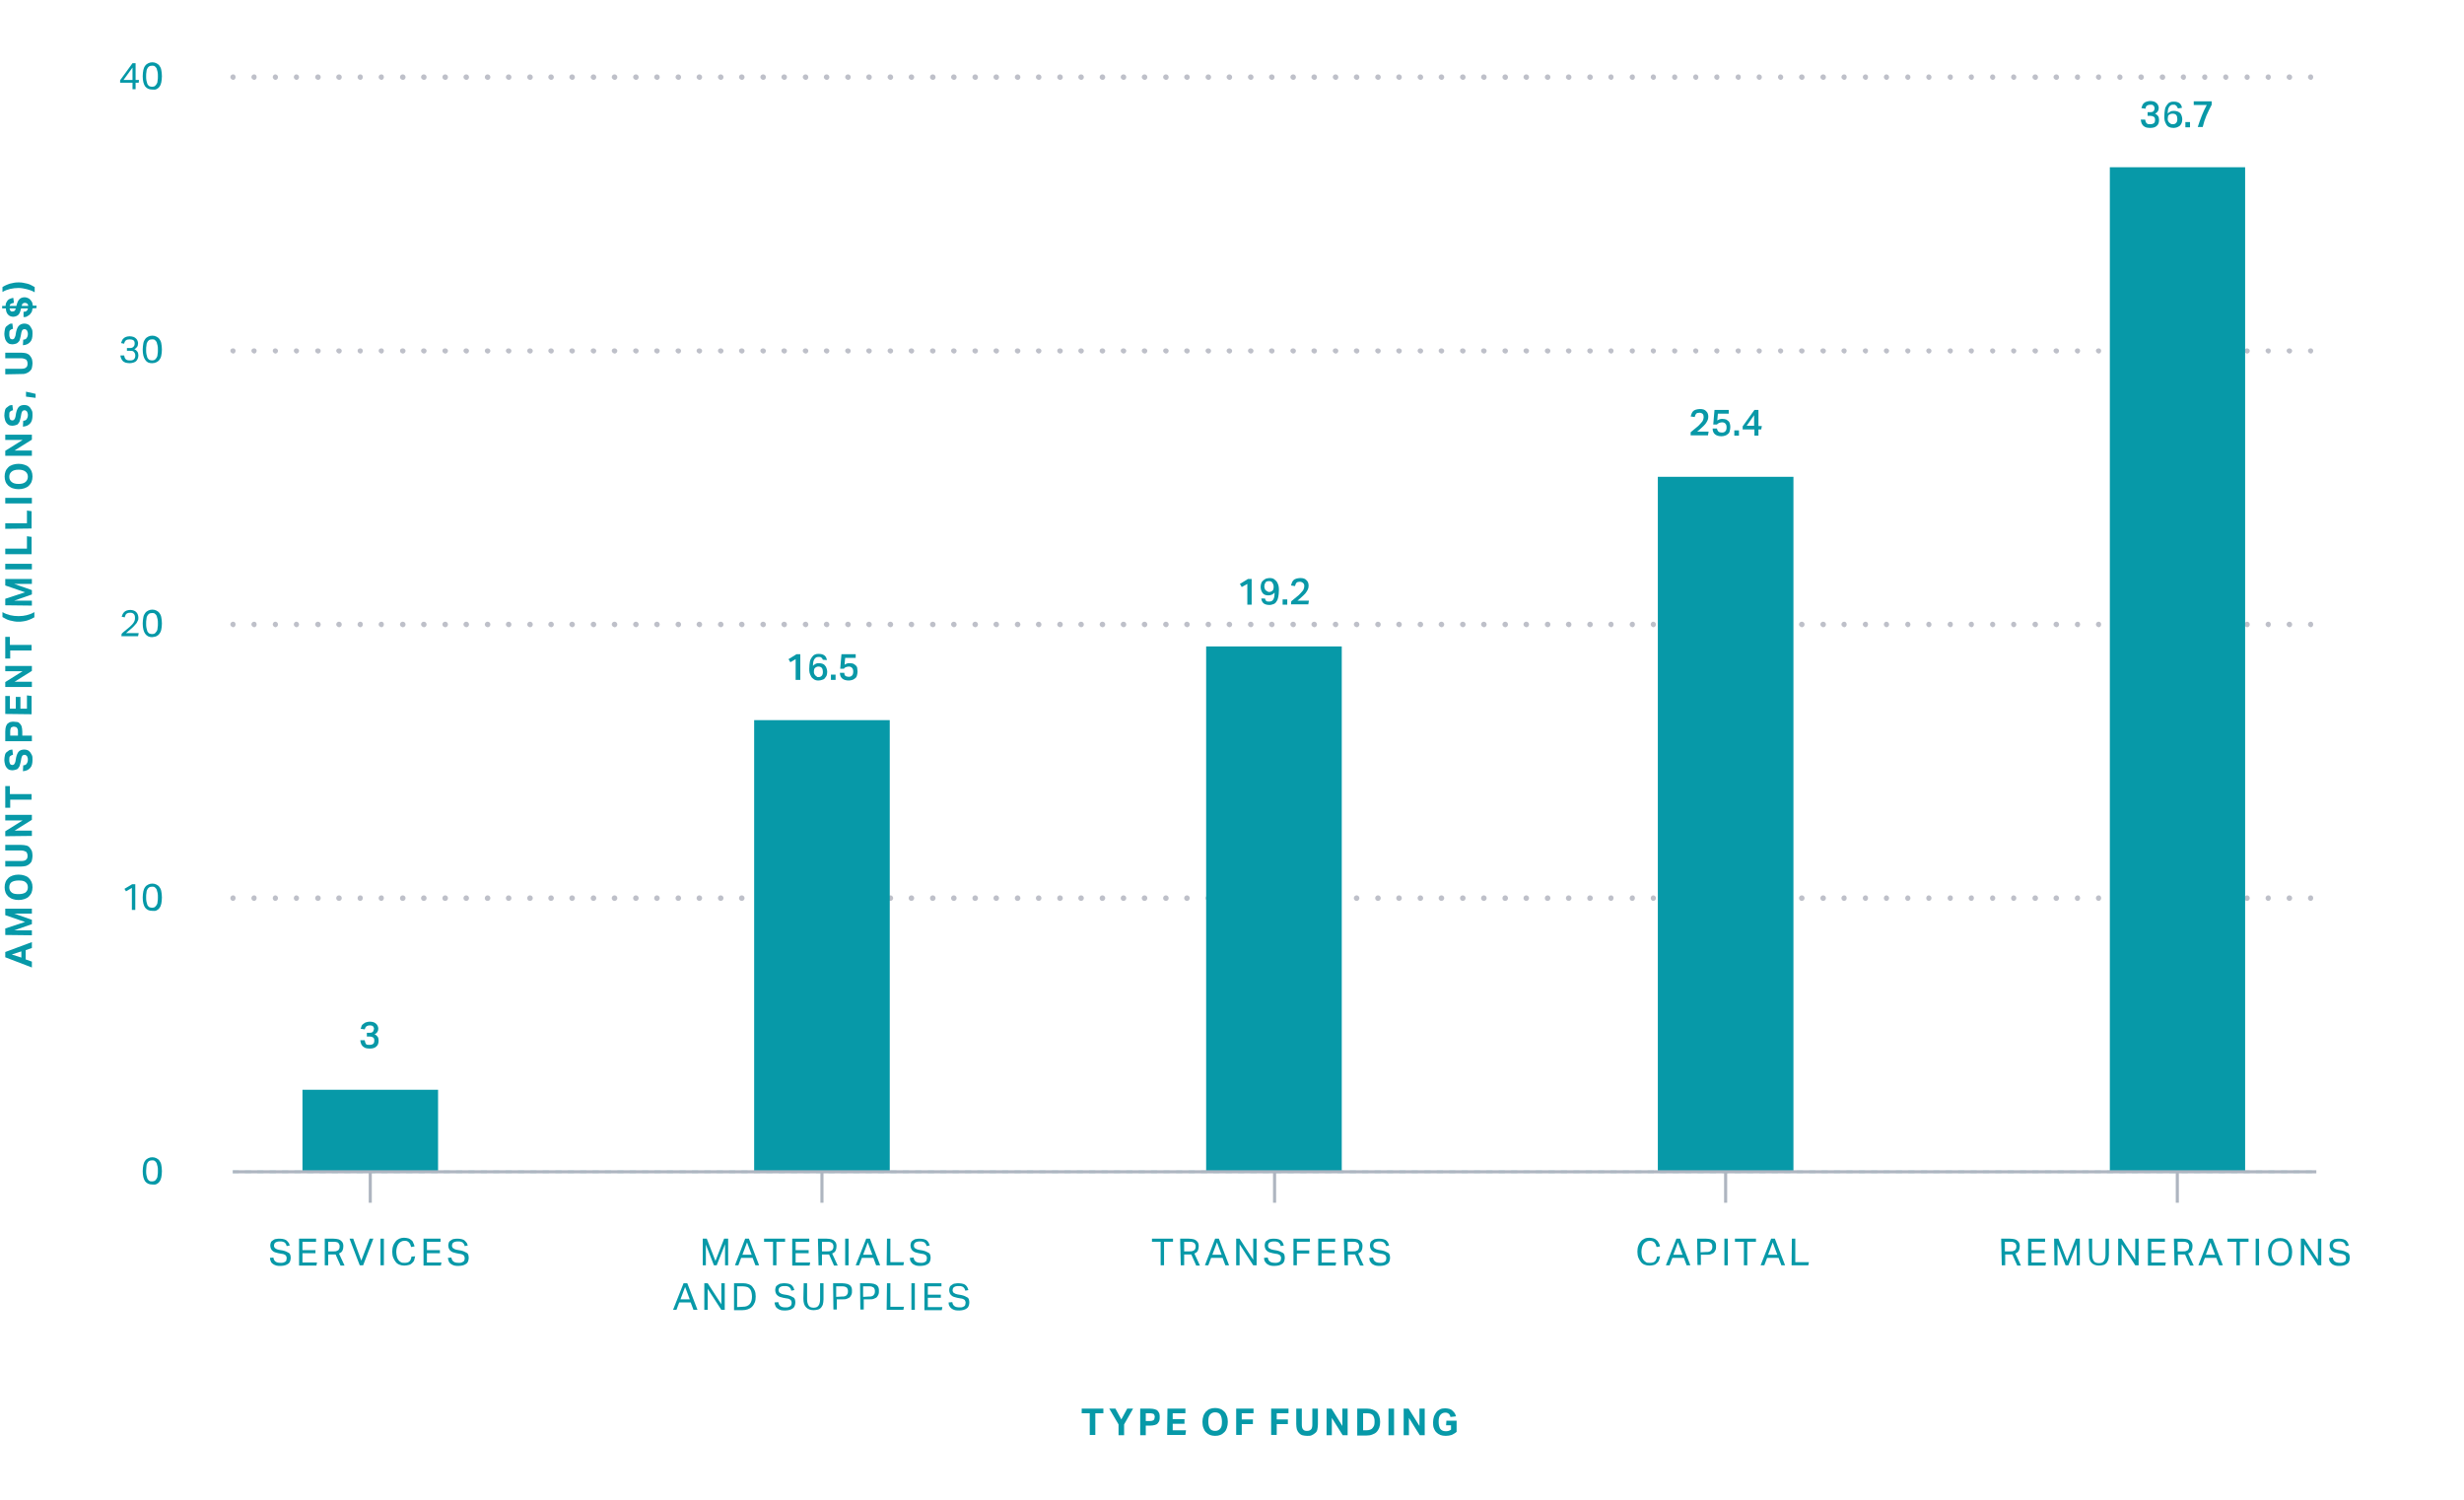 <?xml version="1.0" encoding="utf-8"?>
<!-- Generator: Adobe Illustrator 27.0.0, SVG Export Plug-In . SVG Version: 6.00 Build 0)  -->
<svg version="1.1" id="Web-use_1" xmlns="http://www.w3.org/2000/svg" xmlns:xlink="http://www.w3.org/1999/xlink" x="0px" y="0px"
	 viewBox="0 0 795.9 484.1" style="enable-background:new 0 0 795.9 484.1;" xml:space="preserve" width="795" height="484">
<style type="text/css">
	.st0{fill:#D2EDF0;}
	.st1{fill:#BEC0C9;}
	.st2{fill:#0799A8;}
	.st3{fill:#0498A7;}
	.st4{fill:#0898A7;}
	.st5{fill:#AEB5C0;}
</style>
<g id="Layer_34">
	<path class="st0" d="M746.8,378.8h-2v-1h2V378.8z M742.8,378.8h-2v-1h2V378.8z M738.8,378.8h-2v-1h2V378.8z M734.7,378.8h-2v-1h2
		V378.8z M730.7,378.8h-2v-1h2V378.8z M726.7,378.8h-2v-1h2V378.8z M722.7,378.8h-2v-1h2V378.8z M718.7,378.8h-2v-1h2V378.8z
		 M714.7,378.8h-2v-1h2V378.8z M710.7,378.8h-2v-1h2V378.8z M706.7,378.8h-2v-1h2V378.8z M702.7,378.8h-2v-1h2V378.8z M698.6,378.8
		h-2v-1h2V378.8z M694.6,378.8h-2v-1h2V378.8z M690.6,378.8h-2v-1h2V378.8z M686.6,378.8h-2v-1h2V378.8z M682.6,378.8h-2v-1h2V378.8
		z M678.6,378.8h-2v-1h2V378.8z M674.6,378.8h-2v-1h2V378.8z M670.6,378.8h-2v-1h2V378.8z M666.6,378.8h-2v-1h2V378.8z M662.6,378.8
		h-2v-1h2V378.8z M658.5,378.8h-2v-1h2V378.8z M654.5,378.8h-2v-1h2V378.8z M650.5,378.8h-2v-1h2V378.8z M646.5,378.8h-2v-1h2V378.8
		z M642.5,378.8h-2v-1h2V378.8z M638.5,378.8h-2v-1h2V378.8z M634.5,378.8h-2v-1h2V378.8z M630.5,378.8h-2v-1h2V378.8z M626.5,378.8
		h-2v-1h2V378.8z M622.5,378.8h-2v-1h2V378.8z M618.4,378.8h-2v-1h2V378.8z M614.4,378.8h-2v-1h2V378.8z M610.4,378.8h-2v-1h2V378.8
		z M606.4,378.8h-2v-1h2V378.8z M602.4,378.8h-2v-1h2V378.8z M598.4,378.8h-2v-1h2V378.8z M594.4,378.8h-2v-1h2V378.8z M590.4,378.8
		h-2v-1h2V378.8z M586.4,378.8h-2v-1h2V378.8z M582.4,378.8h-2v-1h2V378.8z M578.3,378.8h-2v-1h2V378.8z M574.3,378.8h-2v-1h2V378.8
		z M570.3,378.8h-2v-1h2V378.8z M566.3,378.8h-2v-1h2V378.8z M562.3,378.8h-2v-1h2V378.8z M558.3,378.8h-2v-1h2V378.8z M554.3,378.8
		h-2v-1h2V378.8z M550.3,378.8h-2v-1h2V378.8z M546.3,378.8h-2v-1h2V378.8z M542.3,378.8h-2v-1h2V378.8z M538.2,378.8h-2v-1h2V378.8
		z M534.2,378.8h-2v-1h2V378.8z M530.2,378.8h-2v-1h2V378.8z M526.2,378.8h-2v-1h2V378.8z M522.2,378.8h-2v-1h2V378.8z M518.2,378.8
		h-2v-1h2V378.8z M514.2,378.8h-2v-1h2V378.8z M510.2,378.8h-2v-1h2V378.8z M506.2,378.8h-2v-1h2V378.8z M502.2,378.8h-2v-1h2V378.8
		z M498.1,378.8h-2v-1h2V378.8z M494.1,378.8h-2v-1h2V378.8z M490.1,378.8h-2v-1h2V378.8z M486.1,378.8h-2v-1h2V378.8z M482.1,378.8
		h-2v-1h2V378.8z M478.1,378.8h-2v-1h2V378.8z M474.1,378.8h-2v-1h2V378.8z M470.1,378.8h-2v-1h2V378.8z M466.1,378.8h-2v-1h2V378.8
		z M462.1,378.8h-2v-1h2V378.8z M458,378.8h-2v-1h2V378.8z M454,378.8h-2v-1h2V378.8z M450,378.8h-2v-1h2V378.8z M446,378.8h-2v-1h2
		V378.8z M442,378.8h-2v-1h2V378.8z M438,378.8h-2v-1h2V378.8z M434,378.8h-2v-1h2V378.8z M430,378.8h-2v-1h2V378.8z M426,378.8h-2
		v-1h2V378.8z M422,378.8h-2v-1h2V378.8z M417.9,378.8h-2v-1h2V378.8z M413.9,378.8h-2v-1h2V378.8z M409.9,378.8h-2v-1h2V378.8z
		 M405.9,378.8h-2v-1h2V378.8z M401.9,378.8h-2v-1h2V378.8z M397.9,378.8h-2v-1h2V378.8z M393.9,378.8h-2v-1h2V378.8z M389.9,378.8
		h-2v-1h2V378.8z M385.9,378.8h-2v-1h2V378.8z M381.9,378.8h-2v-1h2V378.8z M377.8,378.8h-2v-1h2V378.8z M373.8,378.8h-2v-1h2V378.8
		z M369.8,378.8h-2v-1h2V378.8z M365.8,378.8h-2v-1h2V378.8z M361.8,378.8h-2v-1h2V378.8z M357.8,378.8h-2v-1h2V378.8z M353.8,378.8
		h-2v-1h2V378.8z M349.8,378.8h-2v-1h2V378.8z M345.8,378.8h-2v-1h2V378.8z M341.8,378.8h-2v-1h2V378.8z M337.7,378.8h-2v-1h2V378.8
		z M333.7,378.8h-2v-1h2V378.8z M329.7,378.8h-2v-1h2V378.8z M325.7,378.8h-2v-1h2V378.8z M321.7,378.8h-2v-1h2V378.8z M317.7,378.8
		h-2v-1h2V378.8z M313.7,378.8h-2v-1h2V378.8z M309.7,378.8h-2v-1h2V378.8z M305.7,378.8h-2v-1h2V378.8z M301.7,378.8h-2v-1h2V378.8
		z M297.6,378.8h-2v-1h2V378.8z M293.6,378.8h-2v-1h2V378.8z M289.6,378.8h-2v-1h2V378.8z M285.6,378.8h-2v-1h2V378.8z M281.6,378.8
		h-2v-1h2V378.8z M277.6,378.8h-2v-1h2V378.8z M273.6,378.8h-2v-1h2V378.8z M269.6,378.8h-2v-1h2V378.8z M265.6,378.8h-2v-1h2V378.8
		z M261.6,378.8h-2v-1h2V378.8z M257.5,378.8h-2v-1h2V378.8z M253.5,378.8h-2v-1h2V378.8z M249.5,378.8h-2v-1h2V378.8z M245.5,378.8
		h-2v-1h2V378.8z M241.5,378.8h-2v-1h2V378.8z M237.5,378.8h-2v-1h2V378.8z M233.5,378.8h-2v-1h2V378.8z M229.5,378.8h-2v-1h2V378.8
		z M225.5,378.8h-2v-1h2V378.8z M221.5,378.8h-2v-1h2V378.8z M217.4,378.8h-2v-1h2V378.8z M213.4,378.8h-2v-1h2V378.8z M209.4,378.8
		h-2v-1h2V378.8z M205.4,378.8h-2v-1h2V378.8z M201.4,378.8h-2v-1h2V378.8z M197.4,378.8h-2v-1h2V378.8z M193.4,378.8h-2v-1h2V378.8
		z M189.4,378.8h-2v-1h2V378.8z M185.4,378.8h-2v-1h2V378.8z M181.4,378.8h-2v-1h2V378.8z M177.3,378.8h-2v-1h2V378.8z M173.3,378.8
		h-2v-1h2V378.8z M169.3,378.8h-2v-1h2V378.8z M165.3,378.8h-2v-1h2V378.8z M161.3,378.8h-2v-1h2V378.8z M157.3,378.8h-2v-1h2V378.8
		z M153.3,378.8h-2v-1h2V378.8z M149.3,378.8h-2v-1h2V378.8z M145.3,378.8h-2v-1h2V378.8z M141.3,378.8h-2v-1h2V378.8z M137.2,378.8
		h-2v-1h2V378.8z M133.2,378.8h-2v-1h2V378.8z M129.2,378.8h-2v-1h2V378.8z M125.2,378.8h-2v-1h2V378.8z M121.2,378.8h-2v-1h2V378.8
		z M117.2,378.8h-2v-1h2V378.8z M113.2,378.8h-2v-1h2V378.8z M109.2,378.8h-2v-1h2V378.8z M105.2,378.8h-2v-1h2V378.8z M101.2,378.8
		h-2v-1h2V378.8z M97.1,378.8h-2v-1h2V378.8z M93.1,378.8h-2v-1h2V378.8z M89.1,378.8h-2v-1h2V378.8z M85.1,378.8h-2v-1h2V378.8z
		 M81.1,378.8h-2v-1h2V378.8z M77.1,378.8h-2v-1h2V378.8z"/>
</g>
<g id="Layer_33">
	<path class="st1" d="M745.5,289.9c0-0.5,0.4-0.9,0.9-0.9l0,0c0.5,0,0.8,0.4,0.8,0.9l0,0c0,0.5-0.4,0.9-0.8,0.9l0,0
		C745.9,290.8,745.5,290.4,745.5,289.9z M738.6,289.9c0-0.5,0.4-0.9,0.9-0.9l0,0c0.5,0,0.9,0.4,0.9,0.9l0,0c0,0.5-0.4,0.9-0.9,0.9
		l0,0C739,290.8,738.6,290.4,738.6,289.9z M731.8,289.9c0-0.5,0.4-0.9,0.9-0.9l0,0c0.5,0,0.8,0.4,0.8,0.9l0,0c0,0.5-0.4,0.9-0.8,0.9
		l0,0C732.2,290.8,731.8,290.4,731.8,289.9z M725,289.9c0-0.5,0.4-0.9,0.8-0.9l0,0c0.5,0,0.9,0.4,0.9,0.9l0,0c0,0.5-0.4,0.9-0.9,0.9
		l0,0C725.3,290.8,725,290.4,725,289.9z M718.1,289.9c0-0.5,0.4-0.9,0.8-0.9l0,0c0.5,0,0.9,0.4,0.9,0.9l0,0c0,0.5-0.4,0.9-0.9,0.9
		l0,0C718.5,290.8,718.1,290.4,718.1,289.9z M711.3,289.9c0-0.5,0.4-0.9,0.9-0.9l0,0c0.5,0,0.8,0.4,0.8,0.9l0,0
		c0,0.5-0.4,0.9-0.8,0.9l0,0C711.6,290.8,711.3,290.4,711.3,289.9z M704.4,289.9c0-0.5,0.4-0.9,0.9-0.9l0,0c0.5,0,0.8,0.4,0.8,0.9
		l0,0c0,0.5-0.4,0.9-0.8,0.9l0,0C704.8,290.8,704.4,290.4,704.4,289.9z M697.6,289.9c0-0.5,0.4-0.9,0.9-0.9l0,0
		c0.5,0,0.9,0.4,0.9,0.9l0,0c0,0.5-0.4,0.9-0.9,0.9l0,0C697.9,290.8,697.6,290.4,697.6,289.9z M690.7,289.9c0-0.5,0.4-0.9,0.9-0.9
		l0,0c0.5,0,0.9,0.4,0.9,0.9l0,0c0,0.5-0.4,0.9-0.9,0.9l0,0C691.1,290.8,690.7,290.4,690.7,289.9z M683.9,289.9
		c0-0.5,0.4-0.9,0.8-0.9l0,0c0.5,0,0.9,0.4,0.9,0.9l0,0c0,0.5-0.4,0.9-0.9,0.9l0,0C684.2,290.8,683.9,290.4,683.9,289.9z M677,289.9
		c0-0.5,0.4-0.9,0.9-0.9l0,0c0.5,0,0.8,0.4,0.8,0.9l0,0c0,0.5-0.4,0.9-0.8,0.9l0,0C677.4,290.8,677,290.4,677,289.9z M670.2,289.9
		c0-0.5,0.4-0.9,0.9-0.9l0,0c0.5,0,0.8,0.4,0.8,0.9l0,0c0,0.5-0.4,0.9-0.8,0.9l0,0C670.5,290.8,670.2,290.4,670.2,289.9z
		 M663.3,289.9c0-0.5,0.4-0.9,0.9-0.9l0,0c0.5,0,0.9,0.4,0.9,0.9l0,0c0,0.5-0.4,0.9-0.9,0.9l0,0
		C663.7,290.8,663.3,290.4,663.3,289.9z M656.5,289.9c0-0.5,0.4-0.9,0.9-0.9l0,0c0.5,0,0.9,0.4,0.9,0.9l0,0c0,0.5-0.4,0.9-0.9,0.9
		l0,0C656.9,290.8,656.5,290.4,656.5,289.9z M649.6,289.9c0-0.5,0.4-0.9,0.8-0.9l0,0c0.5,0,0.9,0.4,0.9,0.9l0,0
		c0,0.5-0.4,0.9-0.9,0.9l0,0C650,290.8,649.6,290.4,649.6,289.9z M642.8,289.9c0-0.5,0.4-0.9,0.8-0.9l0,0c0.5,0,0.9,0.4,0.9,0.9l0,0
		c0,0.5-0.4,0.9-0.9,0.9l0,0C643.2,290.8,642.8,290.4,642.8,289.9z M635.9,289.9c0-0.5,0.4-0.9,0.9-0.9l0,0c0.5,0,0.8,0.4,0.8,0.9
		l0,0c0,0.5-0.4,0.9-0.8,0.9l0,0C636.3,290.8,635.9,290.4,635.9,289.9z M629.1,289.9c0-0.5,0.4-0.9,0.9-0.9l0,0
		c0.5,0,0.8,0.4,0.8,0.9l0,0c0,0.5-0.4,0.9-0.8,0.9l0,0C629.5,290.8,629.1,290.4,629.1,289.9z M622.2,289.9c0-0.5,0.4-0.9,0.8-0.9
		l0,0c0.5,0,0.9,0.4,0.9,0.9l0,0c0,0.5-0.4,0.9-0.9,0.9l0,0C622.6,290.8,622.2,290.4,622.2,289.9z M615.4,289.9
		c0-0.5,0.4-0.9,0.8-0.9l0,0c0.5,0,0.9,0.4,0.9,0.9l0,0c0,0.5-0.4,0.9-0.9,0.9l0,0C615.8,290.8,615.4,290.4,615.4,289.9z
		 M608.5,289.9c0-0.5,0.4-0.9,0.8-0.9l0,0c0.5,0,0.9,0.4,0.9,0.9l0,0c0,0.5-0.4,0.9-0.9,0.9l0,0
		C608.9,290.8,608.5,290.4,608.5,289.9z M601.7,289.9c0-0.5,0.4-0.9,0.9-0.9l0,0c0.5,0,0.8,0.4,0.8,0.9l0,0c0,0.5-0.4,0.9-0.8,0.9
		l0,0C602.1,290.8,601.7,290.4,601.7,289.9z M594.8,289.9c0-0.5,0.4-0.9,0.9-0.9l0,0c0.5,0,0.8,0.4,0.8,0.9l0,0
		c0,0.5-0.4,0.9-0.8,0.9l0,0C595.2,290.8,594.8,290.4,594.8,289.9z M588,289.9c0-0.5,0.4-0.9,0.9-0.9l0,0c0.5,0,0.9,0.4,0.9,0.9l0,0
		c0,0.5-0.4,0.9-0.9,0.9l0,0C588.4,290.8,588,290.4,588,289.9z M581.1,289.9c0-0.5,0.4-0.9,0.9-0.9l0,0c0.5,0,0.9,0.4,0.9,0.9l0,0
		c0,0.5-0.4,0.9-0.9,0.9l0,0C581.5,290.8,581.1,290.4,581.1,289.9z M574.3,289.9c0-0.5,0.4-0.9,0.8-0.9l0,0c0.5,0,0.9,0.4,0.9,0.9
		l0,0c0,0.5-0.4,0.9-0.9,0.9l0,0C574.7,290.8,574.3,290.4,574.3,289.9z M567.4,289.9c0-0.5,0.4-0.9,0.8-0.9l0,0
		c0.5,0,0.9,0.4,0.9,0.9l0,0c0,0.5-0.4,0.9-0.9,0.9l0,0C567.8,290.8,567.4,290.4,567.4,289.9z M560.6,289.9c0-0.5,0.4-0.9,0.9-0.9
		l0,0c0.5,0,0.8,0.4,0.8,0.9l0,0c0,0.5-0.4,0.9-0.8,0.9l0,0C561,290.8,560.6,290.4,560.6,289.9z M553.7,289.9c0-0.5,0.4-0.9,0.9-0.9
		l0,0c0.5,0,0.8,0.4,0.8,0.9l0,0c0,0.5-0.4,0.9-0.8,0.9l0,0C554.1,290.8,553.7,290.4,553.7,289.9z M546.9,289.9
		c0-0.5,0.4-0.9,0.8-0.9l0,0c0.5,0,0.9,0.4,0.9,0.9l0,0c0,0.5-0.4,0.9-0.9,0.9l0,0C547.3,290.8,546.9,290.4,546.9,289.9z
		 M540.1,289.9c0-0.5,0.4-0.9,0.8-0.9l0,0c0.5,0,0.9,0.4,0.9,0.9l0,0c0,0.5-0.4,0.9-0.9,0.9l0,0
		C540.4,290.8,540.1,290.4,540.1,289.9z M533.2,289.9c0-0.5,0.4-0.9,0.8-0.9l0,0c0.5,0,0.9,0.4,0.9,0.9l0,0c0,0.5-0.4,0.9-0.9,0.9
		l0,0C533.6,290.8,533.2,290.4,533.2,289.9z M526.4,289.9c0-0.5,0.4-0.9,0.9-0.9l0,0c0.5,0,0.8,0.4,0.8,0.9l0,0
		c0,0.5-0.4,0.9-0.8,0.9l0,0C526.7,290.8,526.4,290.4,526.4,289.9z M519.5,289.9c0-0.5,0.4-0.9,0.9-0.9l0,0c0.5,0,0.8,0.4,0.8,0.9
		l0,0c0,0.5-0.4,0.9-0.8,0.9l0,0C519.9,290.8,519.5,290.4,519.5,289.9z M512.7,289.9c0-0.5,0.4-0.9,0.9-0.9l0,0
		c0.5,0,0.9,0.4,0.9,0.9l0,0c0,0.5-0.4,0.9-0.9,0.9l0,0C513,290.8,512.7,290.4,512.7,289.9z M505.8,289.9c0-0.5,0.4-0.9,0.9-0.9l0,0
		c0.5,0,0.9,0.4,0.9,0.9l0,0c0,0.5-0.4,0.9-0.9,0.9l0,0C506.2,290.8,505.8,290.4,505.8,289.9z M499,289.9c0-0.5,0.4-0.9,0.9-0.9l0,0
		c0.5,0,0.9,0.4,0.9,0.9l0,0c0,0.5-0.4,0.9-0.9,0.9l0,0C499.3,290.8,499,290.4,499,289.9z M492.1,289.9c0-0.5,0.4-0.9,0.9-0.9l0,0
		c0.5,0,0.9,0.4,0.9,0.9l0,0c0,0.5-0.4,0.9-0.9,0.9l0,0C492.5,290.8,492.1,290.4,492.1,289.9z M485.3,289.9c0-0.5,0.4-0.9,0.9-0.9
		l0,0c0.5,0,0.9,0.4,0.9,0.9l0,0c0,0.5-0.4,0.9-0.9,0.9l0,0C485.6,290.8,485.3,290.4,485.3,289.9z M478.4,289.9
		c0-0.5,0.4-0.9,0.9-0.9l0,0c0.5,0,0.9,0.4,0.9,0.9l0,0c0,0.5-0.4,0.9-0.9,0.9l0,0C478.8,290.8,478.4,290.4,478.4,289.9z
		 M471.6,289.9c0-0.5,0.4-0.9,0.9-0.9l0,0c0.5,0,0.9,0.4,0.9,0.9l0,0c0,0.5-0.4,0.9-0.9,0.9l0,0C472,290.8,471.6,290.4,471.6,289.9z
		 M464.7,289.9c0-0.5,0.4-0.9,0.9-0.9l0,0c0.5,0,0.9,0.4,0.9,0.9l0,0c0,0.5-0.4,0.9-0.9,0.9l0,0
		C465.1,290.8,464.7,290.4,464.7,289.9z M457.9,289.9c0-0.5,0.4-0.9,0.9-0.9l0,0c0.5,0,0.9,0.4,0.9,0.9l0,0c0,0.5-0.4,0.9-0.9,0.9
		l0,0C458.3,290.8,457.9,290.4,457.9,289.9z M451,289.9c0-0.5,0.4-0.9,0.9-0.9l0,0c0.5,0,0.9,0.4,0.9,0.9l0,0c0,0.5-0.4,0.9-0.9,0.9
		l0,0C451.4,290.8,451,290.4,451,289.9z M444.2,289.9c0-0.5,0.4-0.9,0.9-0.9l0,0c0.5,0,0.9,0.4,0.9,0.9l0,0c0,0.5-0.4,0.9-0.9,0.9
		l0,0C444.6,290.8,444.2,290.4,444.2,289.9z M437.3,289.9c0-0.5,0.4-0.9,0.9-0.9l0,0c0.5,0,0.9,0.4,0.9,0.9l0,0
		c0,0.5-0.4,0.9-0.9,0.9l0,0C437.7,290.8,437.3,290.4,437.3,289.9z M430.5,289.9c0-0.5,0.4-0.9,0.9-0.9l0,0c0.5,0,0.9,0.4,0.9,0.9
		l0,0c0,0.5-0.4,0.9-0.9,0.9l0,0C430.9,290.8,430.5,290.4,430.5,289.9z M423.6,289.9c0-0.5,0.4-0.9,0.9-0.9l0,0
		c0.5,0,0.9,0.4,0.9,0.9l0,0c0,0.5-0.4,0.9-0.9,0.9l0,0C424,290.8,423.6,290.4,423.6,289.9z M416.8,289.9c0-0.5,0.4-0.9,0.9-0.9l0,0
		c0.5,0,0.9,0.4,0.9,0.9l0,0c0,0.5-0.4,0.9-0.9,0.9l0,0C417.2,290.8,416.8,290.4,416.8,289.9z M409.9,289.9c0-0.5,0.4-0.9,0.9-0.9
		l0,0c0.5,0,0.9,0.4,0.9,0.9l0,0c0,0.5-0.4,0.9-0.9,0.9l0,0C410.3,290.8,409.9,290.4,409.9,289.9z M403.1,289.9
		c0-0.5,0.4-0.9,0.9-0.9l0,0c0.5,0,0.9,0.4,0.9,0.9l0,0c0,0.5-0.4,0.9-0.9,0.9l0,0C403.5,290.8,403.1,290.4,403.1,289.9z
		 M396.2,289.9c0-0.5,0.4-0.9,0.9-0.9l0,0c0.5,0,0.9,0.4,0.9,0.9l0,0c0,0.5-0.4,0.9-0.9,0.9l0,0
		C396.6,290.8,396.2,290.4,396.2,289.9z M389.4,289.9c0-0.5,0.4-0.9,0.9-0.9l0,0c0.5,0,0.9,0.4,0.9,0.9l0,0c0,0.5-0.4,0.9-0.9,0.9
		l0,0C389.8,290.8,389.4,290.4,389.4,289.9z M382.5,289.9c0-0.5,0.4-0.9,0.9-0.9l0,0c0.5,0,0.9,0.4,0.9,0.9l0,0
		c0,0.5-0.4,0.9-0.9,0.9l0,0C382.9,290.8,382.5,290.4,382.5,289.9z M375.7,289.9c0-0.5,0.4-0.9,0.9-0.9l0,0c0.5,0,0.9,0.4,0.9,0.9
		l0,0c0,0.5-0.4,0.9-0.9,0.9l0,0C376.1,290.8,375.7,290.4,375.7,289.9z M368.8,289.9c0-0.5,0.4-0.9,0.9-0.9l0,0
		c0.5,0,0.9,0.4,0.9,0.9l0,0c0,0.5-0.4,0.9-0.9,0.9l0,0C369.2,290.8,368.8,290.4,368.8,289.9z M362,289.9c0-0.5,0.4-0.9,0.9-0.9l0,0
		c0.5,0,0.9,0.4,0.9,0.9l0,0c0,0.5-0.4,0.9-0.9,0.9l0,0C362.4,290.8,362,290.4,362,289.9z M355.2,289.9c0-0.5,0.4-0.9,0.9-0.9l0,0
		c0.5,0,0.9,0.4,0.9,0.9l0,0c0,0.5-0.4,0.9-0.9,0.9l0,0C355.5,290.8,355.2,290.4,355.2,289.9z M348.3,289.9c0-0.5,0.4-0.9,0.9-0.9
		l0,0c0.5,0,0.9,0.4,0.9,0.9l0,0c0,0.5-0.4,0.9-0.9,0.9l0,0C348.7,290.8,348.3,290.4,348.3,289.9z M341.5,289.9
		c0-0.5,0.4-0.9,0.9-0.9l0,0c0.5,0,0.9,0.4,0.9,0.9l0,0c0,0.5-0.4,0.9-0.9,0.9l0,0C341.8,290.8,341.5,290.4,341.5,289.9z
		 M334.6,289.9c0-0.5,0.4-0.9,0.9-0.9l0,0c0.5,0,0.9,0.4,0.9,0.9l0,0c0,0.5-0.4,0.9-0.9,0.9l0,0C335,290.8,334.6,290.4,334.6,289.9z
		 M327.8,289.9c0-0.5,0.4-0.9,0.9-0.9l0,0c0.5,0,0.9,0.4,0.9,0.9l0,0c0,0.5-0.4,0.9-0.9,0.9l0,0
		C328.1,290.8,327.8,290.4,327.8,289.9z M320.9,289.9c0-0.5,0.4-0.9,0.9-0.9l0,0c0.5,0,0.9,0.4,0.9,0.9l0,0c0,0.5-0.4,0.9-0.9,0.9
		l0,0C321.3,290.8,320.9,290.4,320.9,289.9z M314.1,289.9c0-0.5,0.4-0.9,0.9-0.9l0,0c0.5,0,0.9,0.4,0.9,0.9l0,0
		c0,0.5-0.4,0.9-0.9,0.9l0,0C314.4,290.8,314.1,290.4,314.1,289.9z M307.2,289.9c0-0.5,0.4-0.9,0.9-0.9l0,0c0.5,0,0.9,0.4,0.9,0.9
		l0,0c0,0.5-0.4,0.9-0.9,0.9l0,0C307.6,290.8,307.2,290.4,307.2,289.9z M300.4,289.9c0-0.5,0.4-0.9,0.9-0.9l0,0
		c0.5,0,0.9,0.4,0.9,0.9l0,0c0,0.5-0.4,0.9-0.9,0.9l0,0C300.7,290.8,300.4,290.4,300.4,289.9z M293.5,289.9c0-0.5,0.4-0.9,0.9-0.9
		l0,0c0.5,0,0.9,0.4,0.9,0.9l0,0c0,0.5-0.4,0.9-0.9,0.9l0,0C293.9,290.8,293.5,290.4,293.5,289.9z M286.7,289.9
		c0-0.5,0.4-0.9,0.9-0.9l0,0c0.5,0,0.9,0.4,0.9,0.9l0,0c0,0.5-0.4,0.9-0.9,0.9l0,0C287.1,290.8,286.7,290.4,286.7,289.9z
		 M279.8,289.9c0-0.5,0.4-0.9,0.9-0.9l0,0c0.5,0,0.9,0.4,0.9,0.9l0,0c0,0.5-0.4,0.9-0.9,0.9l0,0
		C280.2,290.8,279.8,290.4,279.8,289.9z M273,289.9c0-0.5,0.4-0.9,0.9-0.9l0,0c0.5,0,0.9,0.4,0.9,0.9l0,0c0,0.5-0.4,0.9-0.9,0.9l0,0
		C273.4,290.8,273,290.4,273,289.9z M266.1,289.9c0-0.5,0.4-0.9,0.9-0.9l0,0c0.5,0,0.9,0.4,0.9,0.9l0,0c0,0.5-0.4,0.9-0.9,0.9l0,0
		C266.5,290.8,266.1,290.4,266.1,289.9z M259.3,289.9c0-0.5,0.4-0.9,0.9-0.9l0,0c0.5,0,0.9,0.4,0.9,0.9l0,0c0,0.5-0.4,0.9-0.9,0.9
		l0,0C259.7,290.8,259.3,290.4,259.3,289.9z M252.4,289.9c0-0.5,0.4-0.9,0.9-0.9l0,0c0.5,0,0.9,0.4,0.9,0.9l0,0
		c0,0.5-0.4,0.9-0.9,0.9l0,0C252.8,290.8,252.4,290.4,252.4,289.9z M245.6,289.9c0-0.5,0.4-0.9,0.9-0.9l0,0c0.5,0,0.9,0.4,0.9,0.9
		l0,0c0,0.5-0.4,0.9-0.9,0.9l0,0C246,290.8,245.6,290.4,245.6,289.9z M238.7,289.9c0-0.5,0.4-0.9,0.9-0.9l0,0c0.5,0,0.9,0.4,0.9,0.9
		l0,0c0,0.5-0.4,0.9-0.9,0.9l0,0C239.1,290.8,238.7,290.4,238.7,289.9z M231.9,289.9c0-0.5,0.4-0.9,0.9-0.9l0,0
		c0.5,0,0.9,0.4,0.9,0.9l0,0c0,0.5-0.4,0.9-0.9,0.9l0,0C232.3,290.8,231.9,290.4,231.9,289.9z M225,289.9c0-0.5,0.4-0.9,0.9-0.9l0,0
		c0.5,0,0.9,0.4,0.9,0.9l0,0c0,0.5-0.4,0.9-0.9,0.9l0,0C225.4,290.8,225,290.4,225,289.9z M218.2,289.9c0-0.5,0.4-0.9,0.9-0.9l0,0
		c0.5,0,0.9,0.4,0.9,0.9l0,0c0,0.5-0.4,0.9-0.9,0.9l0,0C218.6,290.8,218.2,290.4,218.2,289.9z M211.3,289.9c0-0.5,0.4-0.9,0.9-0.9
		l0,0c0.5,0,0.9,0.4,0.9,0.9l0,0c0,0.5-0.4,0.9-0.9,0.9l0,0C211.7,290.8,211.3,290.4,211.3,289.9z M204.5,289.9
		c0-0.5,0.4-0.9,0.9-0.9l0,0c0.5,0,0.9,0.4,0.9,0.9l0,0c0,0.5-0.4,0.9-0.9,0.9l0,0C204.9,290.8,204.5,290.4,204.5,289.9z
		 M197.6,289.9c0-0.5,0.4-0.9,0.9-0.9l0,0c0.5,0,0.9,0.4,0.9,0.9l0,0c0,0.5-0.4,0.9-0.9,0.9l0,0C198,290.8,197.6,290.4,197.6,289.9z
		 M190.8,289.9c0-0.5,0.4-0.9,0.9-0.9l0,0c0.5,0,0.9,0.4,0.9,0.9l0,0c0,0.5-0.4,0.9-0.9,0.9l0,0
		C191.2,290.8,190.8,290.4,190.8,289.9z M183.9,289.9c0-0.5,0.4-0.9,0.9-0.9l0,0c0.5,0,0.9,0.4,0.9,0.9l0,0c0,0.5-0.4,0.9-0.9,0.9
		l0,0C184.3,290.8,183.9,290.4,183.9,289.9z M177.1,289.9c0-0.5,0.4-0.9,0.9-0.9l0,0c0.5,0,0.9,0.4,0.9,0.9l0,0
		c0,0.5-0.4,0.9-0.9,0.9l0,0C177.5,290.8,177.1,290.4,177.1,289.9z M170.3,289.9c0-0.5,0.4-0.9,0.9-0.9l0,0c0.5,0,0.9,0.4,0.9,0.9
		l0,0c0,0.5-0.4,0.9-0.9,0.9l0,0C170.6,290.8,170.3,290.4,170.3,289.9z M163.4,289.9c0-0.5,0.4-0.9,0.9-0.9l0,0
		c0.5,0,0.9,0.4,0.9,0.9l0,0c0,0.5-0.4,0.9-0.9,0.9l0,0C163.8,290.8,163.4,290.4,163.4,289.9z M156.6,289.9c0-0.5,0.4-0.9,0.9-0.9
		l0,0c0.5,0,0.9,0.4,0.9,0.9l0,0c0,0.5-0.4,0.9-0.9,0.9l0,0C156.9,290.8,156.6,290.4,156.6,289.9z M149.7,289.9
		c0-0.5,0.4-0.9,0.9-0.9l0,0c0.5,0,0.9,0.4,0.9,0.9l0,0c0,0.5-0.4,0.9-0.9,0.9l0,0C150.1,290.8,149.7,290.4,149.7,289.9z
		 M142.9,289.9c0-0.5,0.4-0.9,0.9-0.9l0,0c0.5,0,0.9,0.4,0.9,0.9l0,0c0,0.5-0.4,0.9-0.9,0.9l0,0
		C143.2,290.8,142.9,290.4,142.9,289.9z M136,289.9c0-0.5,0.4-0.9,0.9-0.9l0,0c0.5,0,0.9,0.4,0.9,0.9l0,0c0,0.5-0.4,0.9-0.9,0.9l0,0
		C136.4,290.8,136,290.4,136,289.9z M129.2,289.9c0-0.5,0.4-0.9,0.9-0.9l0,0c0.5,0,0.9,0.4,0.9,0.9l0,0c0,0.5-0.4,0.9-0.9,0.9l0,0
		C129.5,290.8,129.2,290.4,129.2,289.9z M122.3,289.9c0-0.5,0.4-0.9,0.9-0.9l0,0c0.5,0,0.8,0.4,0.8,0.9l0,0c0,0.5-0.4,0.9-0.8,0.9
		l0,0C122.7,290.8,122.3,290.4,122.3,289.9z M115.5,289.9c0-0.5,0.4-0.9,0.9-0.9l0,0c0.5,0,0.8,0.4,0.8,0.9l0,0
		c0,0.5-0.4,0.9-0.8,0.9l0,0C115.8,290.8,115.5,290.4,115.5,289.9z M108.6,289.9c0-0.5,0.4-0.9,0.9-0.9l0,0c0.5,0,0.9,0.4,0.9,0.9
		l0,0c0,0.5-0.4,0.9-0.9,0.9l0,0C109,290.8,108.6,290.4,108.6,289.9z M101.8,289.9c0-0.5,0.4-0.9,0.9-0.9l0,0c0.5,0,0.9,0.4,0.9,0.9
		l0,0c0,0.5-0.4,0.9-0.9,0.9l0,0C102.2,290.8,101.8,290.4,101.8,289.9z M94.9,289.9c0-0.5,0.4-0.9,0.8-0.9l0,0
		c0.5,0,0.9,0.4,0.9,0.9l0,0c0,0.5-0.4,0.9-0.9,0.9l0,0C95.3,290.8,94.9,290.4,94.9,289.9z M88.1,289.9c0-0.5,0.4-0.9,0.8-0.9l0,0
		c0.5,0,0.9,0.4,0.9,0.9l0,0c0,0.5-0.4,0.9-0.9,0.9l0,0C88.5,290.8,88.1,290.4,88.1,289.9z M81.2,289.9c0-0.5,0.4-0.9,0.9-0.9l0,0
		c0.5,0,0.8,0.4,0.8,0.9l0,0c0,0.5-0.4,0.9-0.8,0.9l0,0C81.6,290.8,81.2,290.4,81.2,289.9z M74.4,289.9c0-0.5,0.4-0.9,0.9-0.9l0,0
		c0.5,0,0.8,0.4,0.8,0.9l0,0c0,0.5-0.4,0.9-0.8,0.9l0,0C74.8,290.8,74.4,290.4,74.4,289.9z"/>
</g>
<g id="Layer_32">
	<path class="st1" d="M745.5,201.5c0-0.5,0.4-0.9,0.9-0.9l0,0c0.5,0,0.8,0.4,0.8,0.9l0,0c0,0.5-0.4,0.9-0.8,0.9l0,0
		C745.9,202.3,745.5,201.9,745.5,201.5z M738.6,201.5c0-0.5,0.4-0.9,0.9-0.9l0,0c0.5,0,0.9,0.4,0.9,0.9l0,0c0,0.5-0.4,0.9-0.9,0.9
		l0,0C739,202.3,738.6,201.9,738.6,201.5z M731.8,201.5c0-0.5,0.4-0.9,0.9-0.9l0,0c0.5,0,0.8,0.4,0.8,0.9l0,0c0,0.5-0.4,0.9-0.8,0.9
		l0,0C732.2,202.3,731.8,201.9,731.8,201.5z M725,201.5c0-0.5,0.4-0.9,0.8-0.9l0,0c0.5,0,0.9,0.4,0.9,0.9l0,0c0,0.5-0.4,0.9-0.9,0.9
		l0,0C725.3,202.3,725,201.9,725,201.5z M718.1,201.5c0-0.5,0.4-0.9,0.8-0.9l0,0c0.5,0,0.9,0.4,0.9,0.9l0,0c0,0.5-0.4,0.9-0.9,0.9
		l0,0C718.5,202.3,718.1,201.9,718.1,201.5z M711.3,201.5c0-0.5,0.4-0.9,0.9-0.9l0,0c0.5,0,0.8,0.4,0.8,0.9l0,0
		c0,0.5-0.4,0.9-0.8,0.9l0,0C711.6,202.3,711.3,201.9,711.3,201.5z M704.4,201.5c0-0.5,0.4-0.9,0.9-0.9l0,0c0.5,0,0.8,0.4,0.8,0.9
		l0,0c0,0.5-0.4,0.9-0.8,0.9l0,0C704.8,202.3,704.4,201.9,704.4,201.5z M697.6,201.5c0-0.5,0.4-0.9,0.9-0.9l0,0
		c0.5,0,0.9,0.4,0.9,0.9l0,0c0,0.5-0.4,0.9-0.9,0.9l0,0C697.9,202.3,697.6,201.9,697.6,201.5z M690.7,201.5c0-0.5,0.4-0.9,0.9-0.9
		l0,0c0.5,0,0.9,0.4,0.9,0.9l0,0c0,0.5-0.4,0.9-0.9,0.9l0,0C691.1,202.3,690.7,201.9,690.7,201.5z M683.9,201.5
		c0-0.5,0.4-0.9,0.8-0.9l0,0c0.5,0,0.9,0.4,0.9,0.9l0,0c0,0.5-0.4,0.9-0.9,0.9l0,0C684.2,202.3,683.9,201.9,683.9,201.5z M677,201.5
		c0-0.5,0.4-0.9,0.9-0.9l0,0c0.5,0,0.8,0.4,0.8,0.9l0,0c0,0.5-0.4,0.9-0.8,0.9l0,0C677.4,202.3,677,201.9,677,201.5z M670.2,201.5
		c0-0.5,0.4-0.9,0.9-0.9l0,0c0.5,0,0.8,0.4,0.8,0.9l0,0c0,0.5-0.4,0.9-0.8,0.9l0,0C670.5,202.3,670.2,201.9,670.2,201.5z
		 M663.3,201.5c0-0.5,0.4-0.9,0.9-0.9l0,0c0.5,0,0.9,0.4,0.9,0.9l0,0c0,0.5-0.4,0.9-0.9,0.9l0,0
		C663.7,202.3,663.3,201.9,663.3,201.5z M656.5,201.5c0-0.5,0.4-0.9,0.9-0.9l0,0c0.5,0,0.9,0.4,0.9,0.9l0,0c0,0.5-0.4,0.9-0.9,0.9
		l0,0C656.9,202.3,656.5,201.9,656.5,201.5z M649.6,201.5c0-0.5,0.4-0.9,0.8-0.9l0,0c0.5,0,0.9,0.4,0.9,0.9l0,0
		c0,0.5-0.4,0.9-0.9,0.9l0,0C650,202.3,649.6,201.9,649.6,201.5z M642.8,201.5c0-0.5,0.4-0.9,0.8-0.9l0,0c0.5,0,0.9,0.4,0.9,0.9l0,0
		c0,0.5-0.4,0.9-0.9,0.9l0,0C643.2,202.3,642.8,201.9,642.8,201.5z M635.9,201.5c0-0.5,0.4-0.9,0.9-0.9l0,0c0.5,0,0.8,0.4,0.8,0.9
		l0,0c0,0.5-0.4,0.9-0.8,0.9l0,0C636.3,202.3,635.9,201.9,635.9,201.5z M629.1,201.5c0-0.5,0.4-0.9,0.9-0.9l0,0
		c0.5,0,0.8,0.4,0.8,0.9l0,0c0,0.5-0.4,0.9-0.8,0.9l0,0C629.5,202.3,629.1,201.9,629.1,201.5z M622.2,201.5c0-0.5,0.4-0.9,0.8-0.9
		l0,0c0.5,0,0.9,0.4,0.9,0.9l0,0c0,0.5-0.4,0.9-0.9,0.9l0,0C622.6,202.3,622.2,201.9,622.2,201.5z M615.4,201.5
		c0-0.5,0.4-0.9,0.8-0.9l0,0c0.5,0,0.9,0.4,0.9,0.9l0,0c0,0.5-0.4,0.9-0.9,0.9l0,0C615.8,202.3,615.4,201.9,615.4,201.5z
		 M608.5,201.5c0-0.5,0.4-0.9,0.8-0.9l0,0c0.5,0,0.9,0.4,0.9,0.9l0,0c0,0.5-0.4,0.9-0.9,0.9l0,0
		C608.9,202.3,608.5,201.9,608.5,201.5z M601.7,201.5c0-0.5,0.4-0.9,0.9-0.9l0,0c0.5,0,0.8,0.4,0.8,0.9l0,0c0,0.5-0.4,0.9-0.8,0.9
		l0,0C602.1,202.3,601.7,201.9,601.7,201.5z M594.8,201.5c0-0.5,0.4-0.9,0.9-0.9l0,0c0.5,0,0.8,0.4,0.8,0.9l0,0
		c0,0.5-0.4,0.9-0.8,0.9l0,0C595.2,202.3,594.8,201.9,594.8,201.5z M588,201.5c0-0.5,0.4-0.9,0.9-0.9l0,0c0.5,0,0.9,0.4,0.9,0.9l0,0
		c0,0.5-0.4,0.9-0.9,0.9l0,0C588.4,202.3,588,201.9,588,201.5z M581.1,201.5c0-0.5,0.4-0.9,0.9-0.9l0,0c0.5,0,0.9,0.4,0.9,0.9l0,0
		c0,0.5-0.4,0.9-0.9,0.9l0,0C581.5,202.3,581.1,201.9,581.1,201.5z M574.3,201.5c0-0.5,0.4-0.9,0.8-0.9l0,0c0.5,0,0.9,0.4,0.9,0.9
		l0,0c0,0.5-0.4,0.9-0.9,0.9l0,0C574.7,202.3,574.3,201.9,574.3,201.5z M567.4,201.5c0-0.5,0.4-0.9,0.8-0.9l0,0
		c0.5,0,0.9,0.4,0.9,0.9l0,0c0,0.5-0.4,0.9-0.9,0.9l0,0C567.8,202.3,567.4,201.9,567.4,201.5z M560.6,201.5c0-0.5,0.4-0.9,0.9-0.9
		l0,0c0.5,0,0.8,0.4,0.8,0.9l0,0c0,0.5-0.4,0.9-0.8,0.9l0,0C561,202.3,560.6,201.9,560.6,201.5z M553.7,201.5c0-0.5,0.4-0.9,0.9-0.9
		l0,0c0.5,0,0.8,0.4,0.8,0.9l0,0c0,0.5-0.4,0.9-0.8,0.9l0,0C554.1,202.3,553.7,201.9,553.7,201.5z M546.9,201.5
		c0-0.5,0.4-0.9,0.8-0.9l0,0c0.5,0,0.9,0.4,0.9,0.9l0,0c0,0.5-0.4,0.9-0.9,0.9l0,0C547.3,202.3,546.9,201.9,546.9,201.5z
		 M540.1,201.5c0-0.5,0.4-0.9,0.8-0.9l0,0c0.5,0,0.9,0.4,0.9,0.9l0,0c0,0.5-0.4,0.9-0.9,0.9l0,0
		C540.4,202.3,540.1,201.9,540.1,201.5z M533.2,201.5c0-0.5,0.4-0.9,0.8-0.9l0,0c0.5,0,0.9,0.4,0.9,0.9l0,0c0,0.5-0.4,0.9-0.9,0.9
		l0,0C533.6,202.3,533.2,201.9,533.2,201.5z M526.4,201.5c0-0.5,0.4-0.9,0.9-0.9l0,0c0.5,0,0.8,0.4,0.8,0.9l0,0
		c0,0.5-0.4,0.9-0.8,0.9l0,0C526.7,202.3,526.4,201.9,526.4,201.5z M519.5,201.5c0-0.5,0.4-0.9,0.9-0.9l0,0c0.5,0,0.8,0.4,0.8,0.9
		l0,0c0,0.5-0.4,0.9-0.8,0.9l0,0C519.9,202.3,519.5,201.9,519.5,201.5z M512.7,201.5c0-0.5,0.4-0.9,0.9-0.9l0,0
		c0.5,0,0.9,0.4,0.9,0.9l0,0c0,0.5-0.4,0.9-0.9,0.9l0,0C513,202.3,512.7,201.9,512.7,201.5z M505.8,201.5c0-0.5,0.4-0.9,0.9-0.9l0,0
		c0.5,0,0.9,0.4,0.9,0.9l0,0c0,0.5-0.4,0.9-0.9,0.9l0,0C506.2,202.3,505.8,201.9,505.8,201.5z M499,201.5c0-0.5,0.4-0.9,0.9-0.9l0,0
		c0.5,0,0.9,0.4,0.9,0.9l0,0c0,0.5-0.4,0.9-0.9,0.9l0,0C499.3,202.3,499,201.9,499,201.5z M492.1,201.5c0-0.5,0.4-0.9,0.9-0.9l0,0
		c0.5,0,0.9,0.4,0.9,0.9l0,0c0,0.5-0.4,0.9-0.9,0.9l0,0C492.5,202.3,492.1,201.9,492.1,201.5z M485.3,201.5c0-0.5,0.4-0.9,0.9-0.9
		l0,0c0.5,0,0.9,0.4,0.9,0.9l0,0c0,0.5-0.4,0.9-0.9,0.9l0,0C485.6,202.3,485.3,201.9,485.3,201.5z M478.4,201.5
		c0-0.5,0.4-0.9,0.9-0.9l0,0c0.5,0,0.9,0.4,0.9,0.9l0,0c0,0.5-0.4,0.9-0.9,0.9l0,0C478.8,202.3,478.4,201.9,478.4,201.5z
		 M471.6,201.5c0-0.5,0.4-0.9,0.9-0.9l0,0c0.5,0,0.9,0.4,0.9,0.9l0,0c0,0.5-0.4,0.9-0.9,0.9l0,0C472,202.3,471.6,201.9,471.6,201.5z
		 M464.7,201.5c0-0.5,0.4-0.9,0.9-0.9l0,0c0.5,0,0.9,0.4,0.9,0.9l0,0c0,0.5-0.4,0.9-0.9,0.9l0,0
		C465.1,202.3,464.7,201.9,464.7,201.5z M457.9,201.5c0-0.5,0.4-0.9,0.9-0.9l0,0c0.5,0,0.9,0.4,0.9,0.9l0,0c0,0.5-0.4,0.9-0.9,0.9
		l0,0C458.3,202.3,457.9,201.9,457.9,201.5z M451,201.5c0-0.5,0.4-0.9,0.9-0.9l0,0c0.5,0,0.9,0.4,0.9,0.9l0,0c0,0.5-0.4,0.9-0.9,0.9
		l0,0C451.4,202.3,451,201.9,451,201.5z M444.2,201.5c0-0.5,0.4-0.9,0.9-0.9l0,0c0.5,0,0.9,0.4,0.9,0.9l0,0c0,0.5-0.4,0.9-0.9,0.9
		l0,0C444.6,202.3,444.2,201.9,444.2,201.5z M437.3,201.5c0-0.5,0.4-0.9,0.9-0.9l0,0c0.5,0,0.9,0.4,0.9,0.9l0,0
		c0,0.5-0.4,0.9-0.9,0.9l0,0C437.7,202.3,437.3,201.9,437.3,201.5z M430.5,201.5c0-0.5,0.4-0.9,0.9-0.9l0,0c0.5,0,0.9,0.4,0.9,0.9
		l0,0c0,0.5-0.4,0.9-0.9,0.9l0,0C430.9,202.3,430.5,201.9,430.5,201.5z M423.6,201.5c0-0.5,0.4-0.9,0.9-0.9l0,0
		c0.5,0,0.9,0.4,0.9,0.9l0,0c0,0.5-0.4,0.9-0.9,0.9l0,0C424,202.3,423.6,201.9,423.6,201.5z M416.8,201.5c0-0.5,0.4-0.9,0.9-0.9l0,0
		c0.5,0,0.9,0.4,0.9,0.9l0,0c0,0.5-0.4,0.9-0.9,0.9l0,0C417.2,202.3,416.8,201.9,416.8,201.5z M409.9,201.5c0-0.5,0.4-0.9,0.9-0.9
		l0,0c0.5,0,0.9,0.4,0.9,0.9l0,0c0,0.5-0.4,0.9-0.9,0.9l0,0C410.3,202.3,409.9,201.9,409.9,201.5z M403.1,201.5
		c0-0.5,0.4-0.9,0.9-0.9l0,0c0.5,0,0.9,0.4,0.9,0.9l0,0c0,0.5-0.4,0.9-0.9,0.9l0,0C403.5,202.3,403.1,201.9,403.1,201.5z
		 M396.2,201.5c0-0.5,0.4-0.9,0.9-0.9l0,0c0.5,0,0.9,0.4,0.9,0.9l0,0c0,0.5-0.4,0.9-0.9,0.9l0,0
		C396.6,202.3,396.2,201.9,396.2,201.5z M389.4,201.5c0-0.5,0.4-0.9,0.9-0.9l0,0c0.5,0,0.9,0.4,0.9,0.9l0,0c0,0.5-0.4,0.9-0.9,0.9
		l0,0C389.8,202.3,389.4,201.9,389.4,201.5z M382.5,201.5c0-0.5,0.4-0.9,0.9-0.9l0,0c0.5,0,0.9,0.4,0.9,0.9l0,0
		c0,0.5-0.4,0.9-0.9,0.9l0,0C382.9,202.3,382.5,201.9,382.5,201.5z M375.7,201.5c0-0.5,0.4-0.9,0.9-0.9l0,0c0.5,0,0.9,0.4,0.9,0.9
		l0,0c0,0.5-0.4,0.9-0.9,0.9l0,0C376.1,202.3,375.7,201.9,375.7,201.5z M368.8,201.5c0-0.5,0.4-0.9,0.9-0.9l0,0
		c0.5,0,0.9,0.4,0.9,0.9l0,0c0,0.5-0.4,0.9-0.9,0.9l0,0C369.2,202.3,368.8,201.9,368.8,201.5z M362,201.5c0-0.5,0.4-0.9,0.9-0.9l0,0
		c0.5,0,0.9,0.4,0.9,0.9l0,0c0,0.5-0.4,0.9-0.9,0.9l0,0C362.4,202.3,362,201.9,362,201.5z M355.2,201.5c0-0.5,0.4-0.9,0.9-0.9l0,0
		c0.5,0,0.9,0.4,0.9,0.9l0,0c0,0.5-0.4,0.9-0.9,0.9l0,0C355.5,202.3,355.2,201.9,355.2,201.5z M348.3,201.5c0-0.5,0.4-0.9,0.9-0.9
		l0,0c0.5,0,0.9,0.4,0.9,0.9l0,0c0,0.5-0.4,0.9-0.9,0.9l0,0C348.7,202.3,348.3,201.9,348.3,201.5z M341.5,201.5
		c0-0.5,0.4-0.9,0.9-0.9l0,0c0.5,0,0.9,0.4,0.9,0.9l0,0c0,0.5-0.4,0.9-0.9,0.9l0,0C341.8,202.3,341.5,201.9,341.5,201.5z
		 M334.6,201.5c0-0.5,0.4-0.9,0.9-0.9l0,0c0.5,0,0.9,0.4,0.9,0.9l0,0c0,0.5-0.4,0.9-0.9,0.9l0,0C335,202.3,334.6,201.9,334.6,201.5z
		 M327.8,201.5c0-0.5,0.4-0.9,0.9-0.9l0,0c0.5,0,0.9,0.4,0.9,0.9l0,0c0,0.5-0.4,0.9-0.9,0.9l0,0
		C328.1,202.3,327.8,201.9,327.8,201.5z M320.9,201.5c0-0.5,0.4-0.9,0.9-0.9l0,0c0.5,0,0.9,0.4,0.9,0.9l0,0c0,0.5-0.4,0.9-0.9,0.9
		l0,0C321.3,202.3,320.9,201.9,320.9,201.5z M314.1,201.5c0-0.5,0.4-0.9,0.9-0.9l0,0c0.5,0,0.9,0.4,0.9,0.9l0,0
		c0,0.5-0.4,0.9-0.9,0.9l0,0C314.4,202.3,314.1,201.9,314.1,201.5z M307.2,201.5c0-0.5,0.4-0.9,0.9-0.9l0,0c0.5,0,0.9,0.4,0.9,0.9
		l0,0c0,0.5-0.4,0.9-0.9,0.9l0,0C307.6,202.3,307.2,201.9,307.2,201.5z M300.4,201.5c0-0.5,0.4-0.9,0.9-0.9l0,0
		c0.5,0,0.9,0.4,0.9,0.9l0,0c0,0.5-0.4,0.9-0.9,0.9l0,0C300.7,202.3,300.4,201.9,300.4,201.5z M293.5,201.5c0-0.5,0.4-0.9,0.9-0.9
		l0,0c0.5,0,0.9,0.4,0.9,0.9l0,0c0,0.5-0.4,0.9-0.9,0.9l0,0C293.9,202.3,293.5,201.9,293.5,201.5z M286.7,201.5
		c0-0.5,0.4-0.9,0.9-0.9l0,0c0.5,0,0.9,0.4,0.9,0.9l0,0c0,0.5-0.4,0.9-0.9,0.9l0,0C287.1,202.3,286.7,201.9,286.7,201.5z
		 M279.8,201.5c0-0.5,0.4-0.9,0.9-0.9l0,0c0.5,0,0.9,0.4,0.9,0.9l0,0c0,0.5-0.4,0.9-0.9,0.9l0,0
		C280.2,202.3,279.8,201.9,279.8,201.5z M273,201.5c0-0.5,0.4-0.9,0.9-0.9l0,0c0.5,0,0.9,0.4,0.9,0.9l0,0c0,0.5-0.4,0.9-0.9,0.9l0,0
		C273.4,202.3,273,201.9,273,201.5z M266.1,201.5c0-0.5,0.4-0.9,0.9-0.9l0,0c0.5,0,0.9,0.4,0.9,0.9l0,0c0,0.5-0.4,0.9-0.9,0.9l0,0
		C266.5,202.3,266.1,201.9,266.1,201.5z M259.3,201.5c0-0.5,0.4-0.9,0.9-0.9l0,0c0.5,0,0.9,0.4,0.9,0.9l0,0c0,0.5-0.4,0.9-0.9,0.9
		l0,0C259.7,202.3,259.3,201.9,259.3,201.5z M252.4,201.5c0-0.5,0.4-0.9,0.9-0.9l0,0c0.5,0,0.9,0.4,0.9,0.9l0,0
		c0,0.5-0.4,0.9-0.9,0.9l0,0C252.8,202.3,252.4,201.9,252.4,201.5z M245.6,201.5c0-0.5,0.4-0.9,0.9-0.9l0,0c0.5,0,0.9,0.4,0.9,0.9
		l0,0c0,0.5-0.4,0.9-0.9,0.9l0,0C246,202.3,245.6,201.9,245.6,201.5z M238.7,201.5c0-0.5,0.4-0.9,0.9-0.9l0,0c0.5,0,0.9,0.4,0.9,0.9
		l0,0c0,0.5-0.4,0.9-0.9,0.9l0,0C239.1,202.3,238.7,201.9,238.7,201.5z M231.9,201.5c0-0.5,0.4-0.9,0.9-0.9l0,0
		c0.5,0,0.9,0.4,0.9,0.9l0,0c0,0.5-0.4,0.9-0.9,0.9l0,0C232.3,202.3,231.9,201.9,231.9,201.5z M225,201.5c0-0.5,0.4-0.9,0.9-0.9l0,0
		c0.5,0,0.9,0.4,0.9,0.9l0,0c0,0.5-0.4,0.9-0.9,0.9l0,0C225.4,202.3,225,201.9,225,201.5z M218.2,201.5c0-0.5,0.4-0.9,0.9-0.9l0,0
		c0.5,0,0.9,0.4,0.9,0.9l0,0c0,0.5-0.4,0.9-0.9,0.9l0,0C218.6,202.3,218.2,201.9,218.2,201.5z M211.3,201.5c0-0.5,0.4-0.9,0.9-0.9
		l0,0c0.5,0,0.9,0.4,0.9,0.9l0,0c0,0.5-0.4,0.9-0.9,0.9l0,0C211.7,202.3,211.3,201.9,211.3,201.5z M204.5,201.5
		c0-0.5,0.4-0.9,0.9-0.9l0,0c0.5,0,0.9,0.4,0.9,0.9l0,0c0,0.5-0.4,0.9-0.9,0.9l0,0C204.9,202.3,204.5,201.9,204.5,201.5z
		 M197.6,201.5c0-0.5,0.4-0.9,0.9-0.9l0,0c0.5,0,0.9,0.4,0.9,0.9l0,0c0,0.5-0.4,0.9-0.9,0.9l0,0C198,202.3,197.6,201.9,197.6,201.5z
		 M190.8,201.5c0-0.5,0.4-0.9,0.9-0.9l0,0c0.5,0,0.9,0.4,0.9,0.9l0,0c0,0.5-0.4,0.9-0.9,0.9l0,0
		C191.2,202.3,190.8,201.9,190.8,201.5z M183.9,201.5c0-0.5,0.4-0.9,0.9-0.9l0,0c0.5,0,0.9,0.4,0.9,0.9l0,0c0,0.5-0.4,0.9-0.9,0.9
		l0,0C184.3,202.3,183.9,201.9,183.9,201.5z M177.1,201.5c0-0.5,0.4-0.9,0.9-0.9l0,0c0.5,0,0.9,0.4,0.9,0.9l0,0
		c0,0.5-0.4,0.9-0.9,0.9l0,0C177.5,202.3,177.1,201.9,177.1,201.5z M170.3,201.5c0-0.5,0.4-0.9,0.9-0.9l0,0c0.5,0,0.9,0.4,0.9,0.9
		l0,0c0,0.5-0.4,0.9-0.9,0.9l0,0C170.6,202.3,170.3,201.9,170.3,201.5z M163.4,201.5c0-0.5,0.4-0.9,0.9-0.9l0,0
		c0.5,0,0.9,0.4,0.9,0.9l0,0c0,0.5-0.4,0.9-0.9,0.9l0,0C163.8,202.3,163.4,201.9,163.4,201.5z M156.6,201.5c0-0.5,0.4-0.9,0.9-0.9
		l0,0c0.5,0,0.9,0.4,0.9,0.9l0,0c0,0.5-0.4,0.9-0.9,0.9l0,0C156.9,202.3,156.6,201.9,156.6,201.5z M149.7,201.5
		c0-0.5,0.4-0.9,0.9-0.9l0,0c0.5,0,0.9,0.4,0.9,0.9l0,0c0,0.5-0.4,0.9-0.9,0.9l0,0C150.1,202.3,149.7,201.9,149.7,201.5z
		 M142.9,201.5c0-0.5,0.4-0.9,0.9-0.9l0,0c0.5,0,0.9,0.4,0.9,0.9l0,0c0,0.5-0.4,0.9-0.9,0.9l0,0
		C143.2,202.3,142.9,201.9,142.9,201.5z M136,201.5c0-0.5,0.4-0.9,0.9-0.9l0,0c0.5,0,0.9,0.4,0.9,0.9l0,0c0,0.5-0.4,0.9-0.9,0.9l0,0
		C136.4,202.3,136,201.9,136,201.5z M129.2,201.5c0-0.5,0.4-0.9,0.9-0.9l0,0c0.5,0,0.9,0.4,0.9,0.9l0,0c0,0.5-0.4,0.9-0.9,0.9l0,0
		C129.5,202.3,129.2,201.9,129.2,201.5z M122.3,201.5c0-0.5,0.4-0.9,0.9-0.9l0,0c0.5,0,0.8,0.4,0.8,0.9l0,0c0,0.5-0.4,0.9-0.8,0.9
		l0,0C122.7,202.3,122.3,201.9,122.3,201.5z M115.5,201.5c0-0.5,0.4-0.9,0.9-0.9l0,0c0.5,0,0.8,0.4,0.8,0.9l0,0
		c0,0.5-0.4,0.9-0.8,0.9l0,0C115.8,202.3,115.5,201.9,115.5,201.5z M108.6,201.5c0-0.5,0.4-0.9,0.9-0.9l0,0c0.5,0,0.9,0.4,0.9,0.9
		l0,0c0,0.5-0.4,0.9-0.9,0.9l0,0C109,202.3,108.6,201.9,108.6,201.5z M101.8,201.5c0-0.5,0.4-0.9,0.9-0.9l0,0c0.5,0,0.9,0.4,0.9,0.9
		l0,0c0,0.5-0.4,0.9-0.9,0.9l0,0C102.2,202.3,101.8,201.9,101.8,201.5z M94.9,201.5c0-0.5,0.4-0.9,0.8-0.9l0,0
		c0.5,0,0.9,0.4,0.9,0.9l0,0c0,0.5-0.4,0.9-0.9,0.9l0,0C95.3,202.3,94.9,201.9,94.9,201.5z M88.1,201.5c0-0.5,0.4-0.9,0.8-0.9l0,0
		c0.5,0,0.9,0.4,0.9,0.9l0,0c0,0.5-0.4,0.9-0.9,0.9l0,0C88.5,202.3,88.1,201.9,88.1,201.5z M81.2,201.5c0-0.5,0.4-0.9,0.9-0.9l0,0
		c0.5,0,0.8,0.4,0.8,0.9l0,0c0,0.5-0.4,0.9-0.8,0.9l0,0C81.6,202.3,81.2,201.9,81.2,201.5z M74.4,201.5c0-0.5,0.4-0.9,0.9-0.9l0,0
		c0.5,0,0.8,0.4,0.8,0.9l0,0c0,0.5-0.4,0.9-0.8,0.9l0,0C74.8,202.3,74.4,201.9,74.4,201.5z"/>
</g>
<g id="Layer_31">
	<path class="st1" d="M745.5,113.1c0-0.5,0.4-0.8,0.9-0.8l0,0c0.5,0,0.8,0.4,0.8,0.8l0,0c0,0.5-0.4,0.9-0.8,0.9l0,0
		C745.9,113.9,745.5,113.5,745.5,113.1z M738.6,113.1c0-0.5,0.4-0.8,0.9-0.8l0,0c0.5,0,0.9,0.4,0.9,0.8l0,0c0,0.5-0.4,0.9-0.9,0.9
		l0,0C739,113.9,738.6,113.5,738.6,113.1z M731.8,113.1c0-0.5,0.4-0.8,0.9-0.8l0,0c0.5,0,0.8,0.4,0.8,0.8l0,0c0,0.5-0.4,0.9-0.8,0.9
		l0,0C732.2,113.9,731.8,113.5,731.8,113.1z M725,113.1c0-0.5,0.4-0.8,0.8-0.8l0,0c0.5,0,0.9,0.4,0.9,0.8l0,0c0,0.5-0.4,0.9-0.9,0.9
		l0,0C725.3,113.9,725,113.5,725,113.1z M718.1,113.1c0-0.5,0.4-0.8,0.8-0.8l0,0c0.5,0,0.9,0.4,0.9,0.8l0,0c0,0.5-0.4,0.9-0.9,0.9
		l0,0C718.5,113.9,718.1,113.5,718.1,113.1z M711.3,113.1c0-0.5,0.4-0.8,0.9-0.8l0,0c0.5,0,0.8,0.4,0.8,0.8l0,0
		c0,0.5-0.4,0.9-0.8,0.9l0,0C711.6,113.9,711.3,113.5,711.3,113.1z M704.4,113.1c0-0.5,0.4-0.8,0.9-0.8l0,0c0.5,0,0.8,0.4,0.8,0.8
		l0,0c0,0.5-0.4,0.9-0.8,0.9l0,0C704.8,113.9,704.4,113.5,704.4,113.1z M697.6,113.1c0-0.5,0.4-0.8,0.9-0.8l0,0
		c0.5,0,0.9,0.4,0.9,0.8l0,0c0,0.5-0.4,0.9-0.9,0.9l0,0C697.9,113.9,697.6,113.5,697.6,113.1z M690.7,113.1c0-0.5,0.4-0.8,0.9-0.8
		l0,0c0.5,0,0.9,0.4,0.9,0.8l0,0c0,0.5-0.4,0.9-0.9,0.9l0,0C691.1,113.9,690.7,113.5,690.7,113.1z M683.9,113.1
		c0-0.5,0.4-0.8,0.8-0.8l0,0c0.5,0,0.9,0.4,0.9,0.8l0,0c0,0.5-0.4,0.9-0.9,0.9l0,0C684.2,113.9,683.9,113.5,683.9,113.1z M677,113.1
		c0-0.5,0.4-0.8,0.9-0.8l0,0c0.5,0,0.8,0.4,0.8,0.8l0,0c0,0.5-0.4,0.9-0.8,0.9l0,0C677.4,113.9,677,113.5,677,113.1z M670.2,113.1
		c0-0.5,0.4-0.8,0.9-0.8l0,0c0.5,0,0.8,0.4,0.8,0.8l0,0c0,0.5-0.4,0.9-0.8,0.9l0,0C670.5,113.9,670.2,113.5,670.2,113.1z
		 M663.3,113.1c0-0.5,0.4-0.8,0.9-0.8l0,0c0.5,0,0.9,0.4,0.9,0.8l0,0c0,0.5-0.4,0.9-0.9,0.9l0,0
		C663.7,113.9,663.3,113.5,663.3,113.1z M656.5,113.1c0-0.5,0.4-0.8,0.9-0.8l0,0c0.5,0,0.9,0.4,0.9,0.8l0,0c0,0.5-0.4,0.9-0.9,0.9
		l0,0C656.9,113.9,656.5,113.5,656.5,113.1z M649.6,113.1c0-0.5,0.4-0.8,0.8-0.8l0,0c0.5,0,0.9,0.4,0.9,0.8l0,0
		c0,0.5-0.4,0.9-0.9,0.9l0,0C650,113.9,649.6,113.5,649.6,113.1z M642.8,113.1c0-0.5,0.4-0.8,0.8-0.8l0,0c0.5,0,0.9,0.4,0.9,0.8l0,0
		c0,0.5-0.4,0.9-0.9,0.9l0,0C643.2,113.9,642.8,113.5,642.8,113.1z M635.9,113.1c0-0.5,0.4-0.8,0.9-0.8l0,0c0.5,0,0.8,0.4,0.8,0.8
		l0,0c0,0.5-0.4,0.9-0.8,0.9l0,0C636.3,113.9,635.9,113.5,635.9,113.1z M629.1,113.1c0-0.5,0.4-0.8,0.9-0.8l0,0
		c0.5,0,0.8,0.4,0.8,0.8l0,0c0,0.5-0.4,0.9-0.8,0.9l0,0C629.5,113.9,629.1,113.5,629.1,113.1z M622.2,113.1c0-0.5,0.4-0.8,0.8-0.8
		l0,0c0.5,0,0.9,0.4,0.9,0.8l0,0c0,0.5-0.4,0.9-0.9,0.9l0,0C622.6,113.9,622.2,113.5,622.2,113.1z M615.4,113.1
		c0-0.5,0.4-0.8,0.8-0.8l0,0c0.5,0,0.9,0.4,0.9,0.8l0,0c0,0.5-0.4,0.9-0.9,0.9l0,0C615.8,113.9,615.4,113.5,615.4,113.1z
		 M608.5,113.1c0-0.5,0.4-0.8,0.8-0.8l0,0c0.5,0,0.9,0.4,0.9,0.8l0,0c0,0.5-0.4,0.9-0.9,0.9l0,0
		C608.9,113.9,608.5,113.5,608.5,113.1z M601.7,113.1c0-0.5,0.4-0.8,0.9-0.8l0,0c0.5,0,0.8,0.4,0.8,0.8l0,0c0,0.5-0.4,0.9-0.8,0.9
		l0,0C602.1,113.9,601.7,113.5,601.7,113.1z M594.8,113.1c0-0.5,0.4-0.8,0.9-0.8l0,0c0.5,0,0.8,0.4,0.8,0.8l0,0
		c0,0.5-0.4,0.9-0.8,0.9l0,0C595.2,113.9,594.8,113.5,594.8,113.1z M588,113.1c0-0.5,0.4-0.8,0.9-0.8l0,0c0.5,0,0.9,0.4,0.9,0.8l0,0
		c0,0.5-0.4,0.9-0.9,0.9l0,0C588.4,113.9,588,113.5,588,113.1z M581.1,113.1c0-0.5,0.4-0.8,0.9-0.8l0,0c0.5,0,0.9,0.4,0.9,0.8l0,0
		c0,0.5-0.4,0.9-0.9,0.9l0,0C581.5,113.9,581.1,113.5,581.1,113.1z M574.3,113.1c0-0.5,0.4-0.8,0.8-0.8l0,0c0.5,0,0.9,0.4,0.9,0.8
		l0,0c0,0.5-0.4,0.9-0.9,0.9l0,0C574.7,113.9,574.3,113.5,574.3,113.1z M567.4,113.1c0-0.5,0.4-0.8,0.8-0.8l0,0
		c0.5,0,0.9,0.4,0.9,0.8l0,0c0,0.5-0.4,0.9-0.9,0.9l0,0C567.8,113.9,567.4,113.5,567.4,113.1z M560.6,113.1c0-0.5,0.4-0.8,0.9-0.8
		l0,0c0.5,0,0.8,0.4,0.8,0.8l0,0c0,0.5-0.4,0.9-0.8,0.9l0,0C561,113.9,560.6,113.5,560.6,113.1z M553.7,113.1c0-0.5,0.4-0.8,0.9-0.8
		l0,0c0.5,0,0.8,0.4,0.8,0.8l0,0c0,0.5-0.4,0.9-0.8,0.9l0,0C554.1,113.9,553.7,113.5,553.7,113.1z M546.9,113.1
		c0-0.5,0.4-0.8,0.8-0.8l0,0c0.5,0,0.9,0.4,0.9,0.8l0,0c0,0.5-0.4,0.9-0.9,0.9l0,0C547.3,113.9,546.9,113.5,546.9,113.1z
		 M540.1,113.1c0-0.5,0.4-0.8,0.8-0.8l0,0c0.5,0,0.9,0.4,0.9,0.8l0,0c0,0.5-0.4,0.9-0.9,0.9l0,0
		C540.4,113.9,540.1,113.5,540.1,113.1z M533.2,113.1c0-0.5,0.4-0.8,0.8-0.8l0,0c0.5,0,0.9,0.4,0.9,0.8l0,0c0,0.5-0.4,0.9-0.9,0.9
		l0,0C533.6,113.9,533.2,113.5,533.2,113.1z M526.4,113.1c0-0.5,0.4-0.8,0.9-0.8l0,0c0.5,0,0.8,0.4,0.8,0.8l0,0
		c0,0.5-0.4,0.9-0.8,0.9l0,0C526.7,113.9,526.4,113.5,526.4,113.1z M519.5,113.1c0-0.5,0.4-0.8,0.9-0.8l0,0c0.5,0,0.8,0.4,0.8,0.8
		l0,0c0,0.5-0.4,0.9-0.8,0.9l0,0C519.9,113.9,519.5,113.5,519.5,113.1z M512.7,113.1c0-0.5,0.4-0.8,0.9-0.8l0,0
		c0.5,0,0.9,0.4,0.9,0.8l0,0c0,0.5-0.4,0.9-0.9,0.9l0,0C513,113.9,512.7,113.5,512.7,113.1z M505.8,113.1c0-0.5,0.4-0.8,0.9-0.8l0,0
		c0.5,0,0.9,0.4,0.9,0.8l0,0c0,0.5-0.4,0.9-0.9,0.9l0,0C506.2,113.9,505.8,113.5,505.8,113.1z M499,113.1c0-0.5,0.4-0.8,0.9-0.8l0,0
		c0.5,0,0.9,0.4,0.9,0.8l0,0c0,0.5-0.4,0.9-0.9,0.9l0,0C499.3,113.9,499,113.5,499,113.1z M492.1,113.1c0-0.5,0.4-0.8,0.9-0.8l0,0
		c0.5,0,0.9,0.4,0.9,0.8l0,0c0,0.5-0.4,0.9-0.9,0.9l0,0C492.5,113.9,492.1,113.5,492.1,113.1z M485.3,113.1c0-0.5,0.4-0.8,0.9-0.8
		l0,0c0.5,0,0.9,0.4,0.9,0.8l0,0c0,0.5-0.4,0.9-0.9,0.9l0,0C485.6,113.9,485.3,113.5,485.3,113.1z M478.4,113.1
		c0-0.5,0.4-0.8,0.9-0.8l0,0c0.5,0,0.9,0.4,0.9,0.8l0,0c0,0.5-0.4,0.9-0.9,0.9l0,0C478.8,113.9,478.4,113.5,478.4,113.1z
		 M471.6,113.1c0-0.5,0.4-0.8,0.9-0.8l0,0c0.5,0,0.9,0.4,0.9,0.8l0,0c0,0.5-0.4,0.9-0.9,0.9l0,0C472,113.9,471.6,113.5,471.6,113.1z
		 M464.7,113.1c0-0.5,0.4-0.8,0.9-0.8l0,0c0.5,0,0.9,0.4,0.9,0.8l0,0c0,0.5-0.4,0.9-0.9,0.9l0,0
		C465.1,113.9,464.7,113.5,464.7,113.1z M457.9,113.1c0-0.5,0.4-0.8,0.9-0.8l0,0c0.5,0,0.9,0.4,0.9,0.8l0,0c0,0.5-0.4,0.9-0.9,0.9
		l0,0C458.3,113.9,457.9,113.5,457.9,113.1z M451,113.1c0-0.5,0.4-0.8,0.9-0.8l0,0c0.5,0,0.9,0.4,0.9,0.8l0,0c0,0.5-0.4,0.9-0.9,0.9
		l0,0C451.4,113.9,451,113.5,451,113.1z M444.2,113.1c0-0.5,0.4-0.8,0.9-0.8l0,0c0.5,0,0.9,0.4,0.9,0.8l0,0c0,0.5-0.4,0.9-0.9,0.9
		l0,0C444.6,113.9,444.2,113.5,444.2,113.1z M437.3,113.1c0-0.5,0.4-0.8,0.9-0.8l0,0c0.5,0,0.9,0.4,0.9,0.8l0,0
		c0,0.5-0.4,0.9-0.9,0.9l0,0C437.7,113.9,437.3,113.5,437.3,113.1z M430.5,113.1c0-0.5,0.4-0.8,0.9-0.8l0,0c0.5,0,0.9,0.4,0.9,0.8
		l0,0c0,0.5-0.4,0.9-0.9,0.9l0,0C430.9,113.9,430.5,113.5,430.5,113.1z M423.6,113.1c0-0.5,0.4-0.8,0.9-0.8l0,0
		c0.5,0,0.9,0.4,0.9,0.8l0,0c0,0.5-0.4,0.9-0.9,0.9l0,0C424,113.9,423.6,113.5,423.6,113.1z M416.8,113.1c0-0.5,0.4-0.8,0.9-0.8l0,0
		c0.5,0,0.9,0.4,0.9,0.8l0,0c0,0.5-0.4,0.9-0.9,0.9l0,0C417.2,113.9,416.8,113.5,416.8,113.1z M409.9,113.1c0-0.5,0.4-0.8,0.9-0.8
		l0,0c0.5,0,0.9,0.4,0.9,0.8l0,0c0,0.5-0.4,0.9-0.9,0.9l0,0C410.3,113.9,409.9,113.5,409.9,113.1z M403.1,113.1
		c0-0.5,0.4-0.8,0.9-0.8l0,0c0.5,0,0.9,0.4,0.9,0.8l0,0c0,0.5-0.4,0.9-0.9,0.9l0,0C403.5,113.9,403.1,113.5,403.1,113.1z
		 M396.2,113.1c0-0.5,0.4-0.8,0.9-0.8l0,0c0.5,0,0.9,0.4,0.9,0.8l0,0c0,0.5-0.4,0.9-0.9,0.9l0,0
		C396.6,113.9,396.2,113.5,396.2,113.1z M389.4,113.1c0-0.5,0.4-0.8,0.9-0.8l0,0c0.5,0,0.9,0.4,0.9,0.8l0,0c0,0.5-0.4,0.9-0.9,0.9
		l0,0C389.8,113.9,389.4,113.5,389.4,113.1z M382.5,113.1c0-0.5,0.4-0.8,0.9-0.8l0,0c0.5,0,0.9,0.4,0.9,0.8l0,0
		c0,0.5-0.4,0.9-0.9,0.9l0,0C382.9,113.9,382.5,113.5,382.5,113.1z M375.7,113.1c0-0.5,0.4-0.8,0.9-0.8l0,0c0.5,0,0.9,0.4,0.9,0.8
		l0,0c0,0.5-0.4,0.9-0.9,0.9l0,0C376.1,113.9,375.7,113.5,375.7,113.1z M368.8,113.1c0-0.5,0.4-0.8,0.9-0.8l0,0
		c0.5,0,0.9,0.4,0.9,0.8l0,0c0,0.5-0.4,0.9-0.9,0.9l0,0C369.2,113.9,368.8,113.5,368.8,113.1z M362,113.1c0-0.5,0.4-0.8,0.9-0.8l0,0
		c0.5,0,0.9,0.4,0.9,0.8l0,0c0,0.5-0.4,0.9-0.9,0.9l0,0C362.4,113.9,362,113.5,362,113.1z M355.2,113.1c0-0.5,0.4-0.8,0.9-0.8l0,0
		c0.5,0,0.9,0.4,0.9,0.8l0,0c0,0.5-0.4,0.9-0.9,0.9l0,0C355.5,113.9,355.2,113.5,355.2,113.1z M348.3,113.1c0-0.5,0.4-0.8,0.9-0.8
		l0,0c0.5,0,0.9,0.4,0.9,0.8l0,0c0,0.5-0.4,0.9-0.9,0.9l0,0C348.7,113.9,348.3,113.5,348.3,113.1z M341.5,113.1
		c0-0.5,0.4-0.8,0.9-0.8l0,0c0.5,0,0.9,0.4,0.9,0.8l0,0c0,0.5-0.4,0.9-0.9,0.9l0,0C341.8,113.9,341.5,113.5,341.5,113.1z
		 M334.6,113.1c0-0.5,0.4-0.8,0.9-0.8l0,0c0.5,0,0.9,0.4,0.9,0.8l0,0c0,0.5-0.4,0.9-0.9,0.9l0,0C335,113.9,334.6,113.5,334.6,113.1z
		 M327.8,113.1c0-0.5,0.4-0.8,0.9-0.8l0,0c0.5,0,0.9,0.4,0.9,0.8l0,0c0,0.5-0.4,0.9-0.9,0.9l0,0
		C328.1,113.9,327.8,113.5,327.8,113.1z M320.9,113.1c0-0.5,0.4-0.8,0.9-0.8l0,0c0.5,0,0.9,0.4,0.9,0.8l0,0c0,0.5-0.4,0.9-0.9,0.9
		l0,0C321.3,113.9,320.9,113.5,320.9,113.1z M314.1,113.1c0-0.5,0.4-0.8,0.9-0.8l0,0c0.5,0,0.9,0.4,0.9,0.8l0,0
		c0,0.5-0.4,0.9-0.9,0.9l0,0C314.4,113.9,314.1,113.5,314.1,113.1z M307.2,113.1c0-0.5,0.4-0.8,0.9-0.8l0,0c0.5,0,0.9,0.4,0.9,0.8
		l0,0c0,0.5-0.4,0.9-0.9,0.9l0,0C307.6,113.9,307.2,113.5,307.2,113.1z M300.4,113.1c0-0.5,0.4-0.8,0.9-0.8l0,0
		c0.5,0,0.9,0.4,0.9,0.8l0,0c0,0.5-0.4,0.9-0.9,0.9l0,0C300.7,113.9,300.4,113.5,300.4,113.1z M293.5,113.1c0-0.5,0.4-0.8,0.9-0.8
		l0,0c0.5,0,0.9,0.4,0.9,0.8l0,0c0,0.5-0.4,0.9-0.9,0.9l0,0C293.9,113.9,293.5,113.5,293.5,113.1z M286.7,113.1
		c0-0.5,0.4-0.8,0.9-0.8l0,0c0.5,0,0.9,0.4,0.9,0.8l0,0c0,0.5-0.4,0.9-0.9,0.9l0,0C287.1,113.9,286.7,113.5,286.7,113.1z
		 M279.8,113.1c0-0.5,0.4-0.8,0.9-0.8l0,0c0.5,0,0.9,0.4,0.9,0.8l0,0c0,0.5-0.4,0.9-0.9,0.9l0,0
		C280.2,113.9,279.8,113.5,279.8,113.1z M273,113.1c0-0.5,0.4-0.8,0.9-0.8l0,0c0.5,0,0.9,0.4,0.9,0.8l0,0c0,0.5-0.4,0.9-0.9,0.9l0,0
		C273.4,113.9,273,113.5,273,113.1z M266.1,113.1c0-0.5,0.4-0.8,0.9-0.8l0,0c0.5,0,0.9,0.4,0.9,0.8l0,0c0,0.5-0.4,0.9-0.9,0.9l0,0
		C266.5,113.9,266.1,113.5,266.1,113.1z M259.3,113.1c0-0.5,0.4-0.8,0.9-0.8l0,0c0.5,0,0.9,0.4,0.9,0.8l0,0c0,0.5-0.4,0.9-0.9,0.9
		l0,0C259.7,113.9,259.3,113.5,259.3,113.1z M252.4,113.1c0-0.5,0.4-0.8,0.9-0.8l0,0c0.5,0,0.9,0.4,0.9,0.8l0,0
		c0,0.5-0.4,0.9-0.9,0.9l0,0C252.8,113.9,252.4,113.5,252.4,113.1z M245.6,113.1c0-0.5,0.4-0.8,0.9-0.8l0,0c0.5,0,0.9,0.4,0.9,0.8
		l0,0c0,0.5-0.4,0.9-0.9,0.9l0,0C246,113.9,245.6,113.5,245.6,113.1z M238.7,113.1c0-0.5,0.4-0.8,0.9-0.8l0,0c0.5,0,0.9,0.4,0.9,0.8
		l0,0c0,0.5-0.4,0.9-0.9,0.9l0,0C239.1,113.9,238.7,113.5,238.7,113.1z M231.9,113.1c0-0.5,0.4-0.8,0.9-0.8l0,0
		c0.5,0,0.9,0.4,0.9,0.8l0,0c0,0.5-0.4,0.9-0.9,0.9l0,0C232.3,113.9,231.9,113.5,231.9,113.1z M225,113.1c0-0.5,0.4-0.8,0.9-0.8l0,0
		c0.5,0,0.9,0.4,0.9,0.8l0,0c0,0.5-0.4,0.9-0.9,0.9l0,0C225.4,113.9,225,113.5,225,113.1z M218.2,113.1c0-0.5,0.4-0.8,0.9-0.8l0,0
		c0.5,0,0.9,0.4,0.9,0.8l0,0c0,0.5-0.4,0.9-0.9,0.9l0,0C218.6,113.9,218.2,113.5,218.2,113.1z M211.3,113.1c0-0.5,0.4-0.8,0.9-0.8
		l0,0c0.5,0,0.9,0.4,0.9,0.8l0,0c0,0.5-0.4,0.9-0.9,0.9l0,0C211.7,113.9,211.3,113.5,211.3,113.1z M204.5,113.1
		c0-0.5,0.4-0.8,0.9-0.8l0,0c0.5,0,0.9,0.4,0.9,0.8l0,0c0,0.5-0.4,0.9-0.9,0.9l0,0C204.9,113.9,204.5,113.5,204.5,113.1z
		 M197.6,113.1c0-0.5,0.4-0.8,0.9-0.8l0,0c0.5,0,0.9,0.4,0.9,0.8l0,0c0,0.5-0.4,0.9-0.9,0.9l0,0C198,113.9,197.6,113.5,197.6,113.1z
		 M190.8,113.1c0-0.5,0.4-0.8,0.9-0.8l0,0c0.5,0,0.9,0.4,0.9,0.8l0,0c0,0.5-0.4,0.9-0.9,0.9l0,0
		C191.2,113.9,190.8,113.5,190.8,113.1z M183.9,113.1c0-0.5,0.4-0.8,0.9-0.8l0,0c0.5,0,0.9,0.4,0.9,0.8l0,0c0,0.5-0.4,0.9-0.9,0.9
		l0,0C184.3,113.9,183.9,113.5,183.9,113.1z M177.1,113.1c0-0.5,0.4-0.8,0.9-0.8l0,0c0.5,0,0.9,0.4,0.9,0.8l0,0
		c0,0.5-0.4,0.9-0.9,0.9l0,0C177.5,113.9,177.1,113.5,177.1,113.1z M170.3,113.1c0-0.5,0.4-0.8,0.9-0.8l0,0c0.5,0,0.9,0.4,0.9,0.8
		l0,0c0,0.5-0.4,0.9-0.9,0.9l0,0C170.6,113.9,170.3,113.5,170.3,113.1z M163.4,113.1c0-0.5,0.4-0.8,0.9-0.8l0,0
		c0.5,0,0.9,0.4,0.9,0.8l0,0c0,0.5-0.4,0.9-0.9,0.9l0,0C163.8,113.9,163.4,113.5,163.4,113.1z M156.6,113.1c0-0.5,0.4-0.8,0.9-0.8
		l0,0c0.5,0,0.9,0.4,0.9,0.8l0,0c0,0.5-0.4,0.9-0.9,0.9l0,0C156.9,113.9,156.6,113.5,156.6,113.1z M149.7,113.1
		c0-0.5,0.4-0.8,0.9-0.8l0,0c0.5,0,0.9,0.4,0.9,0.8l0,0c0,0.5-0.4,0.9-0.9,0.9l0,0C150.1,113.9,149.7,113.5,149.7,113.1z
		 M142.9,113.1c0-0.5,0.4-0.8,0.9-0.8l0,0c0.5,0,0.9,0.4,0.9,0.8l0,0c0,0.5-0.4,0.9-0.9,0.9l0,0
		C143.2,113.9,142.9,113.5,142.9,113.1z M136,113.1c0-0.5,0.4-0.8,0.9-0.8l0,0c0.5,0,0.9,0.4,0.9,0.8l0,0c0,0.5-0.4,0.9-0.9,0.9l0,0
		C136.4,113.9,136,113.5,136,113.1z M129.2,113.1c0-0.5,0.4-0.8,0.9-0.8l0,0c0.5,0,0.9,0.4,0.9,0.8l0,0c0,0.5-0.4,0.9-0.9,0.9l0,0
		C129.5,113.9,129.2,113.5,129.2,113.1z M122.3,113.1c0-0.5,0.4-0.8,0.9-0.8l0,0c0.5,0,0.8,0.4,0.8,0.8l0,0c0,0.5-0.4,0.9-0.8,0.9
		l0,0C122.7,113.9,122.3,113.5,122.3,113.1z M115.5,113.1c0-0.5,0.4-0.8,0.9-0.8l0,0c0.5,0,0.8,0.4,0.8,0.8l0,0
		c0,0.5-0.4,0.9-0.8,0.9l0,0C115.8,113.9,115.5,113.5,115.5,113.1z M108.6,113.1c0-0.5,0.4-0.8,0.9-0.8l0,0c0.5,0,0.9,0.4,0.9,0.8
		l0,0c0,0.5-0.4,0.9-0.9,0.9l0,0C109,113.9,108.6,113.5,108.6,113.1z M101.8,113.1c0-0.5,0.4-0.8,0.9-0.8l0,0c0.5,0,0.9,0.4,0.9,0.8
		l0,0c0,0.5-0.4,0.9-0.9,0.9l0,0C102.2,113.9,101.8,113.5,101.8,113.1z M94.9,113.1c0-0.5,0.4-0.8,0.8-0.8l0,0
		c0.5,0,0.9,0.4,0.9,0.8l0,0c0,0.5-0.4,0.9-0.9,0.9l0,0C95.3,113.9,94.9,113.5,94.9,113.1z M88.1,113.1c0-0.5,0.4-0.8,0.8-0.8l0,0
		c0.5,0,0.9,0.4,0.9,0.8l0,0c0,0.5-0.4,0.9-0.9,0.9l0,0C88.5,113.9,88.1,113.5,88.1,113.1z M81.2,113.1c0-0.5,0.4-0.8,0.9-0.8l0,0
		c0.5,0,0.8,0.4,0.8,0.8l0,0c0,0.5-0.4,0.9-0.8,0.9l0,0C81.6,113.9,81.2,113.5,81.2,113.1z M74.4,113.1c0-0.5,0.4-0.8,0.9-0.8l0,0
		c0.5,0,0.8,0.4,0.8,0.8l0,0c0,0.5-0.4,0.9-0.8,0.9l0,0C74.8,113.9,74.4,113.5,74.4,113.1z"/>
</g>
<g id="Layer_30">
	<path class="st1" d="M745.5,24.7c0-0.5,0.4-0.9,0.9-0.9l0,0c0.5,0,0.8,0.4,0.8,0.9l0,0c0,0.5-0.4,0.9-0.8,0.9l0,0
		C745.9,25.5,745.5,25.1,745.5,24.7z M738.6,24.7c0-0.5,0.4-0.9,0.9-0.9l0,0c0.5,0,0.9,0.4,0.9,0.9l0,0c0,0.5-0.4,0.9-0.9,0.9l0,0
		C739,25.5,738.6,25.1,738.6,24.7z M731.8,24.7c0-0.5,0.4-0.9,0.9-0.9l0,0c0.5,0,0.8,0.4,0.8,0.9l0,0c0,0.5-0.4,0.9-0.8,0.9l0,0
		C732.2,25.5,731.8,25.1,731.8,24.7z M725,24.7c0-0.5,0.4-0.9,0.8-0.9l0,0c0.5,0,0.9,0.4,0.9,0.9l0,0c0,0.5-0.4,0.9-0.9,0.9l0,0
		C725.3,25.5,725,25.1,725,24.7z M718.1,24.7c0-0.5,0.4-0.9,0.8-0.9l0,0c0.5,0,0.9,0.4,0.9,0.9l0,0c0,0.5-0.4,0.9-0.9,0.9l0,0
		C718.5,25.5,718.1,25.1,718.1,24.7z M711.3,24.7c0-0.5,0.4-0.9,0.9-0.9l0,0c0.5,0,0.8,0.4,0.8,0.9l0,0c0,0.5-0.4,0.9-0.8,0.9l0,0
		C711.6,25.5,711.3,25.1,711.3,24.7z M704.4,24.7c0-0.5,0.4-0.9,0.9-0.9l0,0c0.5,0,0.8,0.4,0.8,0.9l0,0c0,0.5-0.4,0.9-0.8,0.9l0,0
		C704.8,25.5,704.4,25.1,704.4,24.7z M697.6,24.7c0-0.5,0.4-0.9,0.9-0.9l0,0c0.5,0,0.9,0.4,0.9,0.9l0,0c0,0.5-0.4,0.9-0.9,0.9l0,0
		C697.9,25.5,697.6,25.1,697.6,24.7z M690.7,24.7c0-0.5,0.4-0.9,0.9-0.9l0,0c0.5,0,0.9,0.4,0.9,0.9l0,0c0,0.5-0.4,0.9-0.9,0.9l0,0
		C691.1,25.5,690.7,25.1,690.7,24.7z M683.9,24.7c0-0.5,0.4-0.9,0.8-0.9l0,0c0.5,0,0.9,0.4,0.9,0.9l0,0c0,0.5-0.4,0.9-0.9,0.9l0,0
		C684.2,25.5,683.9,25.1,683.9,24.7z M677,24.7c0-0.5,0.4-0.9,0.9-0.9l0,0c0.5,0,0.8,0.4,0.8,0.9l0,0c0,0.5-0.4,0.9-0.8,0.9l0,0
		C677.4,25.5,677,25.1,677,24.7z M670.2,24.7c0-0.5,0.4-0.9,0.9-0.9l0,0c0.5,0,0.8,0.4,0.8,0.9l0,0c0,0.5-0.4,0.9-0.8,0.9l0,0
		C670.5,25.5,670.2,25.1,670.2,24.7z M663.3,24.7c0-0.5,0.4-0.9,0.9-0.9l0,0c0.5,0,0.9,0.4,0.9,0.9l0,0c0,0.5-0.4,0.9-0.9,0.9l0,0
		C663.7,25.5,663.3,25.1,663.3,24.7z M656.5,24.7c0-0.5,0.4-0.9,0.9-0.9l0,0c0.5,0,0.9,0.4,0.9,0.9l0,0c0,0.5-0.4,0.9-0.9,0.9l0,0
		C656.9,25.5,656.5,25.1,656.5,24.7z M649.6,24.7c0-0.5,0.4-0.9,0.8-0.9l0,0c0.5,0,0.9,0.4,0.9,0.9l0,0c0,0.5-0.4,0.9-0.9,0.9l0,0
		C650,25.5,649.6,25.1,649.6,24.7z M642.8,24.7c0-0.5,0.4-0.9,0.8-0.9l0,0c0.5,0,0.9,0.4,0.9,0.9l0,0c0,0.5-0.4,0.9-0.9,0.9l0,0
		C643.2,25.5,642.8,25.1,642.8,24.7z M635.9,24.7c0-0.5,0.4-0.9,0.9-0.9l0,0c0.5,0,0.8,0.4,0.8,0.9l0,0c0,0.5-0.4,0.9-0.8,0.9l0,0
		C636.3,25.5,635.9,25.1,635.9,24.7z M629.1,24.7c0-0.5,0.4-0.9,0.9-0.9l0,0c0.5,0,0.8,0.4,0.8,0.9l0,0c0,0.5-0.4,0.9-0.8,0.9l0,0
		C629.5,25.5,629.1,25.1,629.1,24.7z M622.2,24.7c0-0.5,0.4-0.9,0.8-0.9l0,0c0.5,0,0.9,0.4,0.9,0.9l0,0c0,0.5-0.4,0.9-0.9,0.9l0,0
		C622.6,25.5,622.2,25.1,622.2,24.7z M615.4,24.7c0-0.5,0.4-0.9,0.8-0.9l0,0c0.5,0,0.9,0.4,0.9,0.9l0,0c0,0.5-0.4,0.9-0.9,0.9l0,0
		C615.8,25.5,615.4,25.1,615.4,24.7z M608.5,24.7c0-0.5,0.4-0.9,0.8-0.9l0,0c0.5,0,0.9,0.4,0.9,0.9l0,0c0,0.5-0.4,0.9-0.9,0.9l0,0
		C608.9,25.5,608.5,25.1,608.5,24.7z M601.7,24.7c0-0.5,0.4-0.9,0.9-0.9l0,0c0.5,0,0.8,0.4,0.8,0.9l0,0c0,0.5-0.4,0.9-0.8,0.9l0,0
		C602.1,25.5,601.7,25.1,601.7,24.7z M594.8,24.7c0-0.5,0.4-0.9,0.9-0.9l0,0c0.5,0,0.8,0.4,0.8,0.9l0,0c0,0.5-0.4,0.9-0.8,0.9l0,0
		C595.2,25.5,594.8,25.1,594.8,24.7z M588,24.7c0-0.5,0.4-0.9,0.9-0.9l0,0c0.5,0,0.9,0.4,0.9,0.9l0,0c0,0.5-0.4,0.9-0.9,0.9l0,0
		C588.4,25.5,588,25.1,588,24.7z M581.1,24.7c0-0.5,0.4-0.9,0.9-0.9l0,0c0.5,0,0.9,0.4,0.9,0.9l0,0c0,0.5-0.4,0.9-0.9,0.9l0,0
		C581.5,25.5,581.1,25.1,581.1,24.7z M574.3,24.7c0-0.5,0.4-0.9,0.8-0.9l0,0c0.5,0,0.9,0.4,0.9,0.9l0,0c0,0.5-0.4,0.9-0.9,0.9l0,0
		C574.7,25.5,574.3,25.1,574.3,24.7z M567.4,24.7c0-0.5,0.4-0.9,0.8-0.9l0,0c0.5,0,0.9,0.4,0.9,0.9l0,0c0,0.5-0.4,0.9-0.9,0.9l0,0
		C567.8,25.5,567.4,25.1,567.4,24.7z M560.6,24.7c0-0.5,0.4-0.9,0.9-0.9l0,0c0.5,0,0.8,0.4,0.8,0.9l0,0c0,0.5-0.4,0.9-0.8,0.9l0,0
		C561,25.5,560.6,25.1,560.6,24.7z M553.7,24.7c0-0.5,0.4-0.9,0.9-0.9l0,0c0.5,0,0.8,0.4,0.8,0.9l0,0c0,0.5-0.4,0.9-0.8,0.9l0,0
		C554.1,25.5,553.7,25.1,553.7,24.7z M546.9,24.7c0-0.5,0.4-0.9,0.8-0.9l0,0c0.5,0,0.9,0.4,0.9,0.9l0,0c0,0.5-0.4,0.9-0.9,0.9l0,0
		C547.3,25.5,546.9,25.1,546.9,24.7z M540.1,24.7c0-0.5,0.4-0.9,0.8-0.9l0,0c0.5,0,0.9,0.4,0.9,0.9l0,0c0,0.5-0.4,0.9-0.9,0.9l0,0
		C540.4,25.5,540.1,25.1,540.1,24.7z M533.2,24.7c0-0.5,0.4-0.9,0.8-0.9l0,0c0.5,0,0.9,0.4,0.9,0.9l0,0c0,0.5-0.4,0.9-0.9,0.9l0,0
		C533.6,25.5,533.2,25.1,533.2,24.7z M526.4,24.7c0-0.5,0.4-0.9,0.9-0.9l0,0c0.5,0,0.8,0.4,0.8,0.9l0,0c0,0.5-0.4,0.9-0.8,0.9l0,0
		C526.7,25.5,526.4,25.1,526.4,24.7z M519.5,24.7c0-0.5,0.4-0.9,0.9-0.9l0,0c0.5,0,0.8,0.4,0.8,0.9l0,0c0,0.5-0.4,0.9-0.8,0.9l0,0
		C519.9,25.5,519.5,25.1,519.5,24.7z M512.7,24.7c0-0.5,0.4-0.9,0.9-0.9l0,0c0.5,0,0.9,0.4,0.9,0.9l0,0c0,0.5-0.4,0.9-0.9,0.9l0,0
		C513,25.5,512.7,25.1,512.7,24.7z M505.8,24.7c0-0.5,0.4-0.9,0.9-0.9l0,0c0.5,0,0.9,0.4,0.9,0.9l0,0c0,0.5-0.4,0.9-0.9,0.9l0,0
		C506.2,25.5,505.8,25.1,505.8,24.7z M499,24.7c0-0.5,0.4-0.9,0.9-0.9l0,0c0.5,0,0.9,0.4,0.9,0.9l0,0c0,0.5-0.4,0.9-0.9,0.9l0,0
		C499.3,25.5,499,25.1,499,24.7z M492.1,24.7c0-0.5,0.4-0.9,0.9-0.9l0,0c0.5,0,0.9,0.4,0.9,0.9l0,0c0,0.5-0.4,0.9-0.9,0.9l0,0
		C492.5,25.5,492.1,25.1,492.1,24.7z M485.3,24.7c0-0.5,0.4-0.9,0.9-0.9l0,0c0.5,0,0.9,0.4,0.9,0.9l0,0c0,0.5-0.4,0.9-0.9,0.9l0,0
		C485.6,25.5,485.3,25.1,485.3,24.7z M478.4,24.7c0-0.5,0.4-0.9,0.9-0.9l0,0c0.5,0,0.9,0.4,0.9,0.9l0,0c0,0.5-0.4,0.9-0.9,0.9l0,0
		C478.8,25.5,478.4,25.1,478.4,24.7z M471.6,24.7c0-0.5,0.4-0.9,0.9-0.9l0,0c0.5,0,0.9,0.4,0.9,0.9l0,0c0,0.5-0.4,0.9-0.9,0.9l0,0
		C472,25.5,471.6,25.1,471.6,24.7z M464.7,24.7c0-0.5,0.4-0.9,0.9-0.9l0,0c0.5,0,0.9,0.4,0.9,0.9l0,0c0,0.5-0.4,0.9-0.9,0.9l0,0
		C465.1,25.5,464.7,25.1,464.7,24.7z M457.9,24.7c0-0.5,0.4-0.9,0.9-0.9l0,0c0.5,0,0.9,0.4,0.9,0.9l0,0c0,0.5-0.4,0.9-0.9,0.9l0,0
		C458.3,25.5,457.9,25.1,457.9,24.7z M451,24.7c0-0.5,0.4-0.9,0.9-0.9l0,0c0.5,0,0.9,0.4,0.9,0.9l0,0c0,0.5-0.4,0.9-0.9,0.9l0,0
		C451.4,25.5,451,25.1,451,24.7z M444.2,24.7c0-0.5,0.4-0.9,0.9-0.9l0,0c0.5,0,0.9,0.4,0.9,0.9l0,0c0,0.5-0.4,0.9-0.9,0.9l0,0
		C444.6,25.5,444.2,25.1,444.2,24.7z M437.3,24.7c0-0.5,0.4-0.9,0.9-0.9l0,0c0.5,0,0.9,0.4,0.9,0.9l0,0c0,0.5-0.4,0.9-0.9,0.9l0,0
		C437.7,25.5,437.3,25.1,437.3,24.7z M430.5,24.7c0-0.5,0.4-0.9,0.9-0.9l0,0c0.5,0,0.9,0.4,0.9,0.9l0,0c0,0.5-0.4,0.9-0.9,0.9l0,0
		C430.9,25.5,430.5,25.1,430.5,24.7z M423.6,24.7c0-0.5,0.4-0.9,0.9-0.9l0,0c0.5,0,0.9,0.4,0.9,0.9l0,0c0,0.5-0.4,0.9-0.9,0.9l0,0
		C424,25.5,423.6,25.1,423.6,24.7z M416.8,24.7c0-0.5,0.4-0.9,0.9-0.9l0,0c0.5,0,0.9,0.4,0.9,0.9l0,0c0,0.5-0.4,0.9-0.9,0.9l0,0
		C417.2,25.5,416.8,25.1,416.8,24.7z M409.9,24.7c0-0.5,0.4-0.9,0.9-0.9l0,0c0.5,0,0.9,0.4,0.9,0.9l0,0c0,0.5-0.4,0.9-0.9,0.9l0,0
		C410.3,25.5,409.9,25.1,409.9,24.7z M403.1,24.7c0-0.5,0.4-0.9,0.9-0.9l0,0c0.5,0,0.9,0.4,0.9,0.9l0,0c0,0.5-0.4,0.9-0.9,0.9l0,0
		C403.5,25.5,403.1,25.1,403.1,24.7z M396.2,24.7c0-0.5,0.4-0.9,0.9-0.9l0,0c0.5,0,0.9,0.4,0.9,0.9l0,0c0,0.5-0.4,0.9-0.9,0.9l0,0
		C396.6,25.5,396.2,25.1,396.2,24.7z M389.4,24.7c0-0.5,0.4-0.9,0.9-0.9l0,0c0.5,0,0.9,0.4,0.9,0.9l0,0c0,0.5-0.4,0.9-0.9,0.9l0,0
		C389.8,25.5,389.4,25.1,389.4,24.7z M382.5,24.7c0-0.5,0.4-0.9,0.9-0.9l0,0c0.5,0,0.9,0.4,0.9,0.9l0,0c0,0.5-0.4,0.9-0.9,0.9l0,0
		C382.9,25.5,382.5,25.1,382.5,24.7z M375.7,24.7c0-0.5,0.4-0.9,0.9-0.9l0,0c0.5,0,0.9,0.4,0.9,0.9l0,0c0,0.5-0.4,0.9-0.9,0.9l0,0
		C376.1,25.5,375.7,25.1,375.7,24.7z M368.8,24.7c0-0.5,0.4-0.9,0.9-0.9l0,0c0.5,0,0.9,0.4,0.9,0.9l0,0c0,0.5-0.4,0.9-0.9,0.9l0,0
		C369.2,25.5,368.8,25.1,368.8,24.7z M362,24.7c0-0.5,0.4-0.9,0.9-0.9l0,0c0.5,0,0.9,0.4,0.9,0.9l0,0c0,0.5-0.4,0.9-0.9,0.9l0,0
		C362.4,25.5,362,25.1,362,24.7z M355.2,24.7c0-0.5,0.4-0.9,0.9-0.9l0,0c0.5,0,0.9,0.4,0.9,0.9l0,0c0,0.5-0.4,0.9-0.9,0.9l0,0
		C355.5,25.5,355.2,25.1,355.2,24.7z M348.3,24.7c0-0.5,0.4-0.9,0.9-0.9l0,0c0.5,0,0.9,0.4,0.9,0.9l0,0c0,0.5-0.4,0.9-0.9,0.9l0,0
		C348.7,25.5,348.3,25.1,348.3,24.7z M341.5,24.7c0-0.5,0.4-0.9,0.9-0.9l0,0c0.5,0,0.9,0.4,0.9,0.9l0,0c0,0.5-0.4,0.9-0.9,0.9l0,0
		C341.8,25.5,341.5,25.1,341.5,24.7z M334.6,24.7c0-0.5,0.4-0.9,0.9-0.9l0,0c0.5,0,0.9,0.4,0.9,0.9l0,0c0,0.5-0.4,0.9-0.9,0.9l0,0
		C335,25.5,334.6,25.1,334.6,24.7z M327.8,24.7c0-0.5,0.4-0.9,0.9-0.9l0,0c0.5,0,0.9,0.4,0.9,0.9l0,0c0,0.5-0.4,0.9-0.9,0.9l0,0
		C328.1,25.5,327.8,25.1,327.8,24.7z M320.9,24.7c0-0.5,0.4-0.9,0.9-0.9l0,0c0.5,0,0.9,0.4,0.9,0.9l0,0c0,0.5-0.4,0.9-0.9,0.9l0,0
		C321.3,25.5,320.9,25.1,320.9,24.7z M314.1,24.7c0-0.5,0.4-0.9,0.9-0.9l0,0c0.5,0,0.9,0.4,0.9,0.9l0,0c0,0.5-0.4,0.9-0.9,0.9l0,0
		C314.4,25.5,314.1,25.1,314.1,24.7z M307.2,24.7c0-0.5,0.4-0.9,0.9-0.9l0,0c0.5,0,0.9,0.4,0.9,0.9l0,0c0,0.5-0.4,0.9-0.9,0.9l0,0
		C307.6,25.5,307.2,25.1,307.2,24.7z M300.4,24.7c0-0.5,0.4-0.9,0.9-0.9l0,0c0.5,0,0.9,0.4,0.9,0.9l0,0c0,0.5-0.4,0.9-0.9,0.9l0,0
		C300.7,25.5,300.4,25.1,300.4,24.7z M293.5,24.7c0-0.5,0.4-0.9,0.9-0.9l0,0c0.5,0,0.9,0.4,0.9,0.9l0,0c0,0.5-0.4,0.9-0.9,0.9l0,0
		C293.9,25.5,293.5,25.1,293.5,24.7z M286.7,24.7c0-0.5,0.4-0.9,0.9-0.9l0,0c0.5,0,0.9,0.4,0.9,0.9l0,0c0,0.5-0.4,0.9-0.9,0.9l0,0
		C287.1,25.5,286.7,25.1,286.7,24.7z M279.8,24.7c0-0.5,0.4-0.9,0.9-0.9l0,0c0.5,0,0.9,0.4,0.9,0.9l0,0c0,0.5-0.4,0.9-0.9,0.9l0,0
		C280.2,25.5,279.8,25.1,279.8,24.7z M273,24.7c0-0.5,0.4-0.9,0.9-0.9l0,0c0.5,0,0.9,0.4,0.9,0.9l0,0c0,0.5-0.4,0.9-0.9,0.9l0,0
		C273.4,25.5,273,25.1,273,24.7z M266.1,24.7c0-0.5,0.4-0.9,0.9-0.9l0,0c0.5,0,0.9,0.4,0.9,0.9l0,0c0,0.5-0.4,0.9-0.9,0.9l0,0
		C266.5,25.5,266.1,25.1,266.1,24.7z M259.3,24.7c0-0.5,0.4-0.9,0.9-0.9l0,0c0.5,0,0.9,0.4,0.9,0.9l0,0c0,0.5-0.4,0.9-0.9,0.9l0,0
		C259.7,25.5,259.3,25.1,259.3,24.7z M252.4,24.7c0-0.5,0.4-0.9,0.9-0.9l0,0c0.5,0,0.9,0.4,0.9,0.9l0,0c0,0.5-0.4,0.9-0.9,0.9l0,0
		C252.8,25.5,252.4,25.1,252.4,24.7z M245.6,24.7c0-0.5,0.4-0.9,0.9-0.9l0,0c0.5,0,0.9,0.4,0.9,0.9l0,0c0,0.5-0.4,0.9-0.9,0.9l0,0
		C246,25.5,245.6,25.1,245.6,24.7z M238.7,24.7c0-0.5,0.4-0.9,0.9-0.9l0,0c0.5,0,0.9,0.4,0.9,0.9l0,0c0,0.5-0.4,0.9-0.9,0.9l0,0
		C239.1,25.5,238.7,25.1,238.7,24.7z M231.9,24.7c0-0.5,0.4-0.9,0.9-0.9l0,0c0.5,0,0.9,0.4,0.9,0.9l0,0c0,0.5-0.4,0.9-0.9,0.9l0,0
		C232.3,25.5,231.9,25.1,231.9,24.7z M225,24.7c0-0.5,0.4-0.9,0.9-0.9l0,0c0.5,0,0.9,0.4,0.9,0.9l0,0c0,0.5-0.4,0.9-0.9,0.9l0,0
		C225.4,25.5,225,25.1,225,24.7z M218.2,24.7c0-0.5,0.4-0.9,0.9-0.9l0,0c0.5,0,0.9,0.4,0.9,0.9l0,0c0,0.5-0.4,0.9-0.9,0.9l0,0
		C218.6,25.5,218.2,25.1,218.2,24.7z M211.3,24.7c0-0.5,0.4-0.9,0.9-0.9l0,0c0.5,0,0.9,0.4,0.9,0.9l0,0c0,0.5-0.4,0.9-0.9,0.9l0,0
		C211.7,25.5,211.3,25.1,211.3,24.7z M204.5,24.7c0-0.5,0.4-0.9,0.9-0.9l0,0c0.5,0,0.9,0.4,0.9,0.9l0,0c0,0.5-0.4,0.9-0.9,0.9l0,0
		C204.9,25.5,204.5,25.1,204.5,24.7z M197.6,24.7c0-0.5,0.4-0.9,0.9-0.9l0,0c0.5,0,0.9,0.4,0.9,0.9l0,0c0,0.5-0.4,0.9-0.9,0.9l0,0
		C198,25.5,197.6,25.1,197.6,24.7z M190.8,24.7c0-0.5,0.4-0.9,0.9-0.9l0,0c0.5,0,0.9,0.4,0.9,0.9l0,0c0,0.5-0.4,0.9-0.9,0.9l0,0
		C191.2,25.5,190.8,25.1,190.8,24.7z M183.9,24.7c0-0.5,0.4-0.9,0.9-0.9l0,0c0.5,0,0.9,0.4,0.9,0.9l0,0c0,0.5-0.4,0.9-0.9,0.9l0,0
		C184.3,25.5,183.9,25.1,183.9,24.7z M177.1,24.7c0-0.5,0.4-0.9,0.9-0.9l0,0c0.5,0,0.9,0.4,0.9,0.9l0,0c0,0.5-0.4,0.9-0.9,0.9l0,0
		C177.5,25.5,177.1,25.1,177.1,24.7z M170.3,24.7c0-0.5,0.4-0.9,0.9-0.9l0,0c0.5,0,0.9,0.4,0.9,0.9l0,0c0,0.5-0.4,0.9-0.9,0.9l0,0
		C170.6,25.5,170.3,25.1,170.3,24.7z M163.4,24.7c0-0.5,0.4-0.9,0.9-0.9l0,0c0.5,0,0.9,0.4,0.9,0.9l0,0c0,0.5-0.4,0.9-0.9,0.9l0,0
		C163.8,25.5,163.4,25.1,163.4,24.7z M156.6,24.7c0-0.5,0.4-0.9,0.9-0.9l0,0c0.5,0,0.9,0.4,0.9,0.9l0,0c0,0.5-0.4,0.9-0.9,0.9l0,0
		C156.9,25.5,156.6,25.1,156.6,24.7z M149.7,24.7c0-0.5,0.4-0.9,0.9-0.9l0,0c0.5,0,0.9,0.4,0.9,0.9l0,0c0,0.5-0.4,0.9-0.9,0.9l0,0
		C150.1,25.5,149.7,25.1,149.7,24.7z M142.9,24.7c0-0.5,0.4-0.9,0.9-0.9l0,0c0.5,0,0.9,0.4,0.9,0.9l0,0c0,0.5-0.4,0.9-0.9,0.9l0,0
		C143.2,25.5,142.9,25.1,142.9,24.7z M136,24.7c0-0.5,0.4-0.9,0.9-0.9l0,0c0.5,0,0.9,0.4,0.9,0.9l0,0c0,0.5-0.4,0.9-0.9,0.9l0,0
		C136.4,25.5,136,25.1,136,24.7z M129.2,24.7c0-0.5,0.4-0.9,0.9-0.9l0,0c0.5,0,0.9,0.4,0.9,0.9l0,0c0,0.5-0.4,0.9-0.9,0.9l0,0
		C129.5,25.5,129.2,25.1,129.2,24.7z M122.3,24.7c0-0.5,0.4-0.9,0.9-0.9l0,0c0.5,0,0.8,0.4,0.8,0.9l0,0c0,0.5-0.4,0.9-0.8,0.9l0,0
		C122.7,25.5,122.3,25.1,122.3,24.7z M115.5,24.7c0-0.5,0.4-0.9,0.9-0.9l0,0c0.5,0,0.8,0.4,0.8,0.9l0,0c0,0.5-0.4,0.9-0.8,0.9l0,0
		C115.8,25.5,115.5,25.1,115.5,24.7z M108.6,24.7c0-0.5,0.4-0.9,0.9-0.9l0,0c0.5,0,0.9,0.4,0.9,0.9l0,0c0,0.5-0.4,0.9-0.9,0.9l0,0
		C109,25.5,108.6,25.1,108.6,24.7z M101.8,24.7c0-0.5,0.4-0.9,0.9-0.9l0,0c0.5,0,0.9,0.4,0.9,0.9l0,0c0,0.5-0.4,0.9-0.9,0.9l0,0
		C102.2,25.5,101.8,25.1,101.8,24.7z M94.9,24.7c0-0.5,0.4-0.9,0.8-0.9l0,0c0.5,0,0.9,0.4,0.9,0.9l0,0c0,0.5-0.4,0.9-0.9,0.9l0,0
		C95.3,25.5,94.9,25.1,94.9,24.7z M88.1,24.7c0-0.5,0.4-0.9,0.8-0.9l0,0c0.5,0,0.9,0.4,0.9,0.9l0,0c0,0.5-0.4,0.9-0.9,0.9l0,0
		C88.5,25.5,88.1,25.1,88.1,24.7z M81.2,24.7c0-0.5,0.4-0.9,0.9-0.9l0,0c0.5,0,0.8,0.4,0.8,0.9l0,0c0,0.5-0.4,0.9-0.8,0.9l0,0
		C81.6,25.5,81.2,25.1,81.2,24.7z M74.4,24.7c0-0.5,0.4-0.9,0.9-0.9l0,0c0.5,0,0.8,0.4,0.8,0.9l0,0c0,0.5-0.4,0.9-0.8,0.9l0,0
		C74.8,25.5,74.4,25.1,74.4,24.7z"/>
</g>
<g id="Layer_29">
	<rect x="97.7" y="351.8" class="st2" width="43.8" height="26.5"/>
</g>
<g id="Layer_28">
	<rect x="243.6" y="232.4" class="st2" width="43.8" height="145.9"/>
</g>
<g id="Layer_27">
	<rect x="389.6" y="208.6" class="st2" width="43.8" height="169.7"/>
</g>
<g id="Layer_26">
	<rect x="535.5" y="153.8" class="st2" width="43.8" height="224.6"/>
</g>
<g id="Layer_25">
	<polygon class="st2" points="681.5,53.8 725.2,53.8 725.2,378.3 681.5,378.3 681.5,53.8 	"/>
</g>
<g id="Layer_24">
	<path class="st3" d="M49.1,382.4c-1,0-1.7-0.4-2.2-1c-0.5-0.7-0.8-1.8-0.8-3.3c0-0.8,0.1-1.4,0.2-2c0.1-0.5,0.3-1,0.6-1.4
		s0.6-0.6,1-0.8c0.4-0.2,0.8-0.3,1.3-0.3s0.9,0.1,1.3,0.3c0.4,0.2,0.7,0.4,1,0.8c0.3,0.4,0.5,0.8,0.6,1.4c0.1,0.5,0.2,1.2,0.2,2
		s-0.1,1.4-0.2,2c-0.1,0.5-0.3,1-0.6,1.4s-0.6,0.6-1,0.8S49.6,382.4,49.1,382.4L49.1,382.4z M49.1,381.4c0.4,0,0.7-0.1,0.9-0.2
		s0.4-0.4,0.6-0.7s0.3-0.6,0.3-1.1C51,379,51,378.6,51,378s0-1-0.1-1.4s-0.2-0.8-0.3-1.1c-0.2-0.3-0.3-0.5-0.6-0.7s-0.5-0.2-0.9-0.2
		s-0.7,0.1-0.9,0.2s-0.5,0.4-0.6,0.7c-0.2,0.3-0.3,0.7-0.3,1.1s-0.1,0.9-0.1,1.4s0,1,0.1,1.4s0.2,0.8,0.3,1.1
		c0.2,0.3,0.3,0.5,0.6,0.7S48.8,381.4,49.1,381.4z"/>
</g>
<g id="Layer_23">
	<path class="st3" d="M42.6,286.6l-1.9,1.1l-0.5-0.8l2.5-1.5h1v8.3h-1.1L42.6,286.6L42.6,286.6z"/>
	<path class="st3" d="M49.1,294c-1,0-1.7-0.4-2.2-1c-0.5-0.7-0.8-1.8-0.8-3.3c0-0.8,0.1-1.4,0.2-2c0.1-0.5,0.3-1,0.6-1.4
		s0.6-0.6,1-0.8c0.4-0.2,0.8-0.3,1.3-0.3s0.9,0.1,1.3,0.3c0.4,0.2,0.7,0.4,1,0.8c0.3,0.4,0.5,0.8,0.6,1.4c0.1,0.5,0.2,1.2,0.2,2
		s-0.1,1.4-0.2,2c-0.1,0.5-0.3,1-0.6,1.4s-0.6,0.6-1,0.8S49.6,294,49.1,294L49.1,294z M49.1,293c0.4,0,0.7-0.1,0.9-0.2
		c0.2-0.2,0.4-0.4,0.6-0.7s0.3-0.6,0.3-1.1c0.1-0.4,0.1-0.9,0.1-1.4s0-1-0.1-1.4s-0.2-0.8-0.3-1.1c-0.2-0.3-0.3-0.5-0.6-0.7
		c-0.2-0.2-0.5-0.2-0.9-0.2s-0.7,0.1-0.9,0.2c-0.2,0.2-0.5,0.4-0.6,0.7c-0.2,0.3-0.3,0.7-0.3,1.1c-0.1,0.4-0.1,0.9-0.1,1.4
		s0,1,0.1,1.4s0.2,0.8,0.3,1.1c0.2,0.3,0.3,0.5,0.6,0.7C48.5,292.9,48.8,293,49.1,293z"/>
</g>
<g id="Layer_22">
	<path class="st3" d="M39.3,204.5c0.3-0.3,0.6-0.6,1-0.9s0.7-0.6,1.1-0.9c0.4-0.3,0.7-0.6,1-0.9s0.5-0.5,0.7-0.8
		c0.2-0.3,0.3-0.5,0.4-0.8c0.1-0.3,0.1-0.6,0.1-0.9c0-0.5-0.1-0.9-0.4-1.2s-0.7-0.4-1.1-0.4c-0.3,0-0.5,0-0.8,0.1s-0.4,0.2-0.5,0.3
		c-0.1,0.1-0.3,0.3-0.3,0.5c-0.1,0.2-0.2,0.4-0.2,0.6l-1-0.2c0.1-0.3,0.2-0.6,0.3-0.8s0.3-0.5,0.5-0.7c0.2-0.2,0.5-0.4,0.8-0.5
		c0.3-0.1,0.8-0.2,1.2-0.2c0.4,0,0.8,0.1,1.1,0.2s0.6,0.3,0.8,0.5s0.4,0.5,0.5,0.8c0.1,0.3,0.2,0.6,0.2,1s0,0.7-0.2,1
		s-0.2,0.6-0.5,0.9s-0.5,0.6-0.8,0.9s-0.7,0.7-1.1,1c-0.2,0.2-0.5,0.4-0.7,0.6s-0.5,0.4-0.7,0.6h4.1l-0.2,1h-5.4L39.3,204.5
		L39.3,204.5z"/>
	<path class="st3" d="M49.1,205.6c-1,0-1.7-0.4-2.2-1.1c-0.5-0.7-0.8-1.8-0.8-3.3c0-0.8,0.1-1.4,0.2-2c0.1-0.6,0.3-1,0.6-1.4
		s0.6-0.6,1-0.8s0.8-0.3,1.3-0.3s0.9,0.1,1.3,0.3c0.4,0.2,0.7,0.4,1,0.8c0.3,0.4,0.5,0.8,0.6,1.4c0.1,0.6,0.2,1.2,0.2,2
		s-0.1,1.4-0.2,1.9c-0.1,0.6-0.3,1-0.6,1.4s-0.6,0.6-1,0.8S49.6,205.5,49.1,205.6L49.1,205.6z M49.1,204.6c0.4,0,0.7-0.1,0.9-0.2
		c0.2-0.2,0.4-0.4,0.6-0.7s0.3-0.6,0.3-1.1c0.1-0.4,0.1-0.9,0.1-1.4s0-1-0.1-1.4s-0.2-0.8-0.3-1.1c-0.2-0.3-0.3-0.5-0.6-0.7
		c-0.2-0.2-0.5-0.2-0.9-0.2s-0.7,0.1-0.9,0.2c-0.2,0.2-0.5,0.4-0.6,0.7c-0.2,0.3-0.3,0.7-0.3,1.1c-0.1,0.4-0.1,0.9-0.1,1.4
		s0,1,0.1,1.4s0.2,0.8,0.3,1.1c0.2,0.3,0.3,0.5,0.6,0.7C48.5,204.5,48.8,204.6,49.1,204.6z"/>
</g>
<g id="Layer_21">
	<path class="st3" d="M40.1,114.6c0.1,0.5,0.2,0.9,0.5,1.2s0.7,0.4,1.4,0.4c0.6,0,1-0.1,1.3-0.4c0.3-0.3,0.4-0.7,0.4-1.2
		s-0.2-0.9-0.5-1.2s-0.7-0.3-1.2-0.3h-1v-0.9h1c0.5,0,0.8-0.1,1.1-0.4s0.4-0.6,0.4-1.1c0-0.4-0.1-0.8-0.4-1s-0.7-0.3-1.2-0.3
		s-1,0.1-1.2,0.3c-0.3,0.2-0.5,0.6-0.6,1.1l-1-0.2c0.1-0.3,0.2-0.6,0.3-0.8c0.1-0.3,0.3-0.5,0.5-0.7c0.2-0.2,0.5-0.4,0.8-0.5
		c0.3-0.1,0.7-0.2,1.2-0.2c0.5,0,0.8,0.1,1.2,0.2c0.3,0.1,0.6,0.3,0.8,0.5c0.2,0.2,0.4,0.4,0.5,0.7s0.2,0.5,0.2,0.8
		c0,0.5-0.1,0.9-0.3,1.2c-0.2,0.3-0.5,0.6-0.9,0.8c0.5,0.2,0.8,0.5,1,0.8c0.2,0.3,0.3,0.8,0.3,1.2c0,0.4-0.1,0.7-0.2,1
		s-0.3,0.6-0.5,0.8c-0.2,0.2-0.5,0.4-0.9,0.5c-0.3,0.1-0.8,0.2-1.2,0.2c-0.6,0-1-0.1-1.4-0.2c-0.4-0.2-0.7-0.3-0.9-0.6
		s-0.4-0.5-0.5-0.8c-0.1-0.3-0.2-0.6-0.2-0.9L40.1,114.6L40.1,114.6z"/>
	<path class="st3" d="M49.1,117.1c-1,0-1.7-0.3-2.2-1.1c-0.5-0.7-0.8-1.8-0.8-3.3c0-0.8,0.1-1.4,0.2-2c0.1-0.6,0.3-1,0.6-1.4
		s0.6-0.6,1-0.8c0.4-0.2,0.8-0.3,1.3-0.3s0.9,0.1,1.3,0.3c0.4,0.2,0.7,0.4,1,0.8c0.3,0.4,0.5,0.8,0.6,1.4c0.1,0.6,0.2,1.2,0.2,2
		s-0.1,1.4-0.2,1.9c-0.1,0.6-0.3,1-0.6,1.4s-0.6,0.6-1,0.8S49.6,117.1,49.1,117.1z M49.1,116.2c0.4,0,0.7-0.1,0.9-0.2
		c0.2-0.2,0.4-0.4,0.6-0.7s0.3-0.7,0.3-1.1c0.1-0.4,0.1-0.9,0.1-1.4s0-1-0.1-1.4c-0.1-0.4-0.2-0.8-0.3-1.1c-0.2-0.3-0.3-0.5-0.6-0.7
		c-0.2-0.2-0.5-0.2-0.9-0.2s-0.7,0.1-0.9,0.2c-0.2,0.2-0.5,0.4-0.6,0.7c-0.2,0.3-0.3,0.7-0.3,1.1c-0.1,0.4-0.1,0.9-0.1,1.4
		s0,1,0.1,1.4c0.1,0.4,0.2,0.8,0.3,1.1c0.2,0.3,0.3,0.5,0.6,0.7C48.5,116.1,48.8,116.2,49.1,116.2z"/>
</g>
<g id="Layer_20">
	<path class="st3" d="M38.8,25.7l4-5.5h1v5.4h1.1l-0.1,0.9h-1v2.1h-1v-2.1h-4C38.8,26.5,38.8,25.7,38.8,25.7z M42.8,25.6v-4l-2.9,4
		H42.8z"/>
	<path class="st3" d="M49.1,28.7c-1,0-1.7-0.4-2.2-1c-0.5-0.7-0.8-1.8-0.8-3.3c0-0.8,0.1-1.4,0.2-2c0.1-0.5,0.3-1,0.6-1.4
		s0.6-0.6,1-0.8s0.8-0.3,1.3-0.3s0.9,0.1,1.3,0.3c0.4,0.2,0.7,0.4,1,0.8c0.3,0.4,0.5,0.8,0.6,1.4c0.1,0.5,0.2,1.2,0.2,2
		s-0.1,1.4-0.2,2c-0.1,0.5-0.3,1-0.6,1.4s-0.6,0.6-1,0.8S49.6,28.7,49.1,28.7z M49.1,27.8c0.4,0,0.7-0.1,0.9-0.2
		c0.2-0.2,0.4-0.4,0.6-0.7s0.3-0.6,0.3-1.1c0.1-0.4,0.1-0.9,0.1-1.4s0-1-0.1-1.4s-0.2-0.8-0.3-1.1c-0.2-0.3-0.3-0.5-0.6-0.7
		C49.8,21,49.5,21,49.1,21s-0.7,0.1-0.9,0.2c-0.2,0.2-0.5,0.4-0.6,0.7c-0.2,0.3-0.3,0.7-0.3,1.1c-0.1,0.4-0.1,0.9-0.1,1.4
		s0,1,0.1,1.4s0.2,0.8,0.3,1.1c0.2,0.3,0.3,0.5,0.6,0.7C48.5,27.7,48.8,27.8,49.1,27.8z"/>
</g>
<g id="Layer_19">
	<path class="st2" d="M88.3,406c0.1,0.6,0.3,1,0.7,1.3s0.9,0.4,1.7,0.4c0.4,0,0.7,0,0.9-0.1c0.2-0.1,0.5-0.2,0.6-0.3
		c0.2-0.1,0.3-0.3,0.3-0.5s0.1-0.4,0.1-0.6c0-0.2,0-0.3-0.1-0.5s-0.1-0.3-0.2-0.4c-0.1-0.1-0.3-0.2-0.5-0.3
		c-0.2-0.1-0.5-0.2-0.8-0.2l-1.1-0.2c-0.4-0.1-0.8-0.2-1.1-0.3c-0.3-0.1-0.6-0.3-0.8-0.5c-0.2-0.2-0.4-0.4-0.5-0.7
		c-0.1-0.3-0.2-0.6-0.2-1s0.1-0.7,0.2-1s0.4-0.5,0.7-0.7c0.3-0.2,0.6-0.4,1-0.4c0.4-0.1,0.8-0.1,1.2-0.1c0.6,0,1,0.1,1.4,0.2
		s0.7,0.3,0.9,0.5s0.4,0.5,0.6,0.7c0.1,0.3,0.2,0.5,0.3,0.8l-1,0.2c-0.1-0.2-0.2-0.5-0.2-0.6s-0.2-0.3-0.4-0.5s-0.4-0.2-0.6-0.3
		s-0.5-0.1-0.9-0.1c-0.4,0-0.7,0-1,0.1c-0.3,0.1-0.5,0.2-0.6,0.3s-0.3,0.3-0.3,0.4s-0.1,0.4-0.1,0.5c0,0.2,0,0.4,0.1,0.5
		s0.1,0.3,0.3,0.4s0.3,0.2,0.5,0.3s0.4,0.1,0.7,0.2l1.2,0.2c0.9,0.2,1.5,0.5,2,0.8s0.6,1,0.6,1.7c0,0.3-0.1,0.7-0.2,1
		s-0.3,0.6-0.6,0.8c-0.3,0.2-0.6,0.4-1,0.5s-0.8,0.2-1.4,0.2s-1,0-1.4-0.1s-0.8-0.3-1.1-0.5c-0.3-0.2-0.6-0.5-0.7-0.8
		s-0.3-0.7-0.3-1.2L88.3,406L88.3,406z"/>
	<path class="st2" d="M96.6,399.9h5.5v1h-4.4v2.7h4.2v1h-4.2v3h4.7l-0.2,1h-5.6V399.9L96.6,399.9z"/>
	<path class="st2" d="M104.9,399.9h2.8c0.6,0,1.2,0.1,1.6,0.2c0.4,0.1,0.7,0.3,1,0.6s0.4,0.5,0.5,0.8c0.1,0.3,0.1,0.6,0.1,0.9
		c0,0.5-0.1,1-0.3,1.4c-0.2,0.4-0.6,0.7-1.1,0.9l1.8,3.9H110l-1.6-3.6c-0.1,0-0.2,0-0.3,0c-0.1,0-0.2,0-0.3,0H106v3.5h-1.1
		L104.9,399.9L104.9,399.9z M107.8,404c0.4,0,0.7,0,0.9-0.1c0.2-0.1,0.4-0.2,0.6-0.3c0.1-0.1,0.2-0.3,0.3-0.5
		c0.1-0.2,0.1-0.4,0.1-0.7s0-0.5-0.1-0.6c-0.1-0.2-0.2-0.3-0.3-0.5s-0.4-0.2-0.6-0.3c-0.3-0.1-0.6-0.1-1-0.1H106v3.1L107.8,404
		L107.8,404z"/>
	<path class="st2" d="M112.9,399.9h1.2l2.6,7.1l2.7-7.1h1.2l-3.3,8.6h-1.1L112.9,399.9L112.9,399.9z"/>
	<path class="st2" d="M122.9,399.9h1.1v8.6h-1.1V399.9z"/>
	<path class="st2" d="M134.1,405.6c-0.1,0.4-0.2,0.8-0.3,1.2s-0.4,0.7-0.7,1c-0.3,0.3-0.6,0.5-1.1,0.6c-0.4,0.1-0.9,0.2-1.4,0.2
		c-0.6,0-1.1-0.1-1.6-0.3s-0.9-0.5-1.2-0.9s-0.6-0.9-0.8-1.4s-0.3-1.2-0.3-1.9s0.1-1.4,0.3-1.9c0.2-0.6,0.5-1,0.8-1.4
		c0.3-0.4,0.8-0.7,1.2-0.9c0.5-0.2,1-0.3,1.5-0.3s1,0.1,1.4,0.2c0.4,0.1,0.7,0.3,1,0.6c0.3,0.2,0.5,0.5,0.6,0.9
		c0.2,0.3,0.3,0.7,0.4,1.1l-1.1,0.2c-0.1-0.3-0.2-0.6-0.3-0.9c-0.1-0.2-0.3-0.5-0.4-0.6s-0.4-0.3-0.6-0.4s-0.6-0.1-0.9-0.1
		c-0.4,0-0.8,0.1-1.1,0.3s-0.6,0.4-0.8,0.7s-0.4,0.7-0.5,1.1c-0.1,0.4-0.2,0.9-0.2,1.5s0.1,1,0.2,1.5s0.3,0.8,0.5,1.1
		c0.2,0.3,0.5,0.5,0.8,0.7s0.7,0.2,1.1,0.2c0.4,0,0.7,0,1-0.1c0.3-0.1,0.5-0.2,0.7-0.4c0.2-0.2,0.3-0.4,0.4-0.7
		c0.1-0.3,0.2-0.5,0.2-0.8L134.1,405.6L134.1,405.6z"/>
	<path class="st2" d="M136.8,399.9h5.5v1h-4.4v2.7h4.2v1h-4.2v3h4.7l-0.2,1h-5.6V399.9L136.8,399.9z"/>
	<path class="st2" d="M145.8,406c0.1,0.6,0.3,1,0.7,1.3s0.9,0.4,1.7,0.4c0.4,0,0.7,0,0.9-0.1c0.2-0.1,0.4-0.2,0.6-0.3
		c0.1-0.1,0.3-0.3,0.3-0.5c0.1-0.2,0.1-0.4,0.1-0.6c0-0.2,0-0.3-0.1-0.5s-0.1-0.3-0.2-0.4c-0.1-0.1-0.3-0.2-0.5-0.3
		c-0.2-0.1-0.5-0.2-0.8-0.2l-1.1-0.2c-0.4-0.1-0.8-0.2-1.1-0.3s-0.6-0.3-0.8-0.5c-0.2-0.2-0.4-0.4-0.5-0.7c-0.1-0.3-0.2-0.6-0.2-1
		s0.1-0.7,0.2-1s0.4-0.5,0.7-0.7c0.3-0.2,0.6-0.4,1-0.4c0.4-0.1,0.8-0.1,1.2-0.1c0.6,0,1,0.1,1.4,0.2c0.4,0.1,0.7,0.3,0.9,0.5
		c0.2,0.2,0.4,0.5,0.6,0.7c0.1,0.3,0.2,0.5,0.3,0.8l-1,0.2c-0.1-0.2-0.1-0.5-0.2-0.6s-0.2-0.3-0.4-0.5s-0.4-0.2-0.6-0.3
		s-0.5-0.1-0.9-0.1c-0.4,0-0.7,0-1,0.1c-0.3,0.1-0.5,0.2-0.6,0.3s-0.3,0.3-0.3,0.4s-0.1,0.4-0.1,0.5c0,0.2,0,0.4,0.1,0.5
		c0.1,0.2,0.1,0.3,0.3,0.4s0.3,0.2,0.5,0.3c0.2,0.1,0.4,0.1,0.7,0.2l1.2,0.2c0.9,0.2,1.5,0.5,2,0.8s0.6,1,0.6,1.7
		c0,0.3-0.1,0.7-0.2,1c-0.1,0.3-0.3,0.6-0.6,0.8c-0.3,0.2-0.6,0.4-1,0.5s-0.9,0.2-1.4,0.2s-1,0-1.4-0.1c-0.4-0.1-0.8-0.3-1.1-0.5
		c-0.3-0.2-0.6-0.5-0.7-0.8s-0.3-0.7-0.3-1.2L145.8,406L145.8,406z"/>
</g>
<g id="Layer_18">
	<path class="st2" d="M226.9,399.9h1.4l2.8,7.2l2.8-7.2h1.3v8.6h-1v-6.8l-2.7,6.8h-0.9l-2.6-6.7v6.7h-1V399.9z"/>
	<path class="st2" d="M240.7,399.9h1.2l3.3,8.6H244l-0.9-2.4h-3.7l-0.9,2.4h-1.1L240.7,399.9L240.7,399.9z M242.8,405.1l-1.5-4
		l-1.5,4H242.8z"/>
	<path class="st2" d="M249.6,400.9h-2.8v-1h6.8v1h-2.8v7.6h-1.1V400.9z"/>
	<path class="st2" d="M255.9,399.9h5.5v1H257v2.7h4.2v1H257v3h4.7l-0.2,1h-5.6L255.9,399.9L255.9,399.9z"/>
	<path class="st2" d="M264.2,399.9h2.8c0.6,0,1.2,0.1,1.6,0.2c0.4,0.1,0.7,0.3,1,0.6s0.4,0.5,0.5,0.8c0.1,0.3,0.1,0.6,0.1,0.9
		c0,0.5-0.1,1-0.3,1.4s-0.6,0.7-1.1,0.9l1.8,3.9h-1.2l-1.6-3.6c-0.1,0-0.2,0-0.3,0s-0.2,0-0.3,0h-1.7v3.5h-1.1L264.2,399.9
		L264.2,399.9z M267.2,404c0.4,0,0.7,0,1-0.1c0.2-0.1,0.4-0.2,0.6-0.3c0.1-0.1,0.2-0.3,0.3-0.5s0.1-0.4,0.1-0.7s0-0.5-0.1-0.6
		c-0.1-0.2-0.2-0.3-0.3-0.5c-0.2-0.1-0.4-0.2-0.6-0.3c-0.3-0.1-0.6-0.1-1-0.1h-1.7v3.1L267.2,404L267.2,404z"/>
	<path class="st2" d="M273,399.9h1.1v8.6H273V399.9z"/>
	<path class="st2" d="M279.8,399.9h1.2l3.3,8.6H283l-0.9-2.4h-3.7l-0.9,2.4h-1.1L279.8,399.9z M281.8,405.1l-1.5-4l-1.5,4H281.8z"/>
	<path class="st2" d="M286.5,399.9h1.1v7.6h4.4l-0.2,1h-5.4L286.5,399.9L286.5,399.9z"/>
	<path class="st2" d="M295.1,406c0.1,0.6,0.3,1,0.7,1.3s1,0.4,1.7,0.4c0.4,0,0.7,0,0.9-0.1s0.5-0.2,0.6-0.3c0.1-0.1,0.3-0.3,0.3-0.5
		s0.1-0.4,0.1-0.6c0-0.2,0-0.3-0.1-0.5s-0.1-0.3-0.2-0.4c-0.1-0.1-0.3-0.2-0.5-0.3s-0.5-0.2-0.8-0.2l-1.1-0.2
		c-0.4-0.1-0.8-0.2-1.1-0.3s-0.6-0.3-0.8-0.5c-0.2-0.2-0.4-0.4-0.5-0.7s-0.2-0.6-0.2-1s0.1-0.7,0.2-1s0.4-0.5,0.7-0.7
		c0.3-0.2,0.6-0.4,1-0.4c0.4-0.1,0.8-0.1,1.2-0.1c0.6,0,1,0.1,1.4,0.2s0.7,0.3,0.9,0.5s0.4,0.5,0.5,0.7c0.1,0.3,0.2,0.5,0.3,0.8
		l-1,0.2c-0.1-0.2-0.1-0.5-0.2-0.6s-0.2-0.3-0.4-0.5s-0.4-0.2-0.6-0.3s-0.5-0.1-0.9-0.1c-0.4,0-0.7,0-1,0.1
		c-0.3,0.1-0.5,0.2-0.6,0.3s-0.3,0.3-0.3,0.4s-0.1,0.4-0.1,0.5c0,0.2,0,0.4,0.1,0.5c0,0.2,0.1,0.3,0.3,0.4s0.3,0.2,0.5,0.3
		c0.2,0.1,0.5,0.1,0.7,0.2l1.2,0.2c0.9,0.2,1.5,0.5,2,0.8s0.6,1,0.6,1.7c0,0.3-0.1,0.7-0.2,1s-0.3,0.6-0.6,0.8s-0.6,0.4-1,0.5
		s-0.9,0.2-1.4,0.2s-1,0-1.4-0.1s-0.8-0.3-1.1-0.5c-0.3-0.2-0.5-0.5-0.7-0.8c-0.2-0.3-0.3-0.7-0.3-1.2L295.1,406L295.1,406z"/>
	<path class="st2" d="M220.8,414.3h1.2l3.3,8.6H224l-0.9-2.4h-3.7l-0.9,2.4h-1.1L220.8,414.3L220.8,414.3z M222.8,419.5l-1.5-4
		l-1.5,4H222.8z"/>
	<path class="st2" d="M227.5,414.3h1.1l4.4,6.8v-6.8h1.1v8.6H233l-4.4-6.8v6.8h-1.1V414.3z"/>
	<path class="st2" d="M237.1,414.3h3c0.6,0,1.2,0.1,1.7,0.3s0.9,0.4,1.2,0.8c0.3,0.4,0.6,0.8,0.8,1.3s0.3,1.1,0.3,1.9
		s-0.1,1.4-0.3,1.9c-0.2,0.5-0.5,1-0.9,1.4c-0.4,0.4-0.8,0.6-1.3,0.8c-0.5,0.2-1.1,0.3-1.8,0.3h-2.7L237.1,414.3L237.1,414.3z
		 M239.9,421.9c1.1,0,1.8-0.3,2.3-0.9c0.5-0.6,0.7-1.4,0.7-2.5c0-0.5-0.1-1-0.2-1.4s-0.3-0.8-0.5-1s-0.5-0.5-0.9-0.6
		s-0.8-0.2-1.3-0.2h-1.9v6.7L239.9,421.9L239.9,421.9z"/>
	<path class="st2" d="M251.4,420.4c0.1,0.6,0.3,1,0.7,1.3s0.9,0.4,1.7,0.4c0.4,0,0.7,0,0.9-0.1s0.4-0.2,0.6-0.3
		c0.1-0.1,0.3-0.3,0.3-0.5c0.1-0.2,0.1-0.4,0.1-0.6c0-0.2,0-0.3-0.1-0.5s-0.1-0.3-0.2-0.4c-0.1-0.1-0.3-0.2-0.5-0.3
		c-0.2-0.1-0.5-0.2-0.8-0.2l-1.1-0.2c-0.4-0.1-0.8-0.2-1.1-0.3s-0.6-0.3-0.8-0.5c-0.2-0.2-0.4-0.4-0.5-0.7c-0.1-0.3-0.2-0.6-0.2-1
		s0.1-0.7,0.2-1s0.4-0.5,0.7-0.7c0.3-0.2,0.6-0.4,1-0.4c0.4-0.1,0.8-0.1,1.2-0.1c0.6,0,1,0.1,1.4,0.2c0.4,0.1,0.7,0.3,0.9,0.5
		s0.4,0.5,0.5,0.7c0.1,0.3,0.2,0.5,0.3,0.8l-1,0.2c-0.1-0.2-0.1-0.5-0.2-0.6c-0.1-0.2-0.2-0.3-0.4-0.5s-0.4-0.2-0.6-0.3
		s-0.5-0.1-0.9-0.1c-0.4,0-0.7,0-1,0.1c-0.3,0.1-0.5,0.2-0.6,0.3s-0.3,0.3-0.3,0.4c-0.1,0.2-0.1,0.4-0.1,0.5c0,0.2,0,0.4,0.1,0.5
		c0.1,0.2,0.1,0.3,0.3,0.4s0.3,0.2,0.5,0.3s0.4,0.1,0.7,0.2l1.2,0.2c0.9,0.2,1.5,0.5,2,0.8s0.6,1,0.6,1.7c0,0.3-0.1,0.7-0.2,1
		s-0.3,0.6-0.6,0.8s-0.6,0.4-1,0.5s-0.9,0.2-1.4,0.2s-1,0-1.4-0.1c-0.4-0.1-0.8-0.3-1.1-0.5c-0.3-0.2-0.6-0.5-0.7-0.8
		s-0.3-0.7-0.3-1.2L251.4,420.4L251.4,420.4z"/>
	<path class="st2" d="M259.6,414.3h1.1v5.2c0,0.9,0.2,1.5,0.5,2s0.9,0.7,1.6,0.7s1.3-0.2,1.6-0.7c0.3-0.4,0.5-1.1,0.5-2v-5.2h1.1
		v5.2c0,0.6-0.1,1.2-0.2,1.6s-0.4,0.8-0.6,1.1c-0.3,0.3-0.6,0.5-1,0.6c-0.4,0.1-0.9,0.2-1.4,0.2c-1,0-1.8-0.3-2.4-0.9
		c-0.6-0.6-0.9-1.5-0.9-2.8L259.6,414.3L259.6,414.3z"/>
	<path class="st2" d="M269.1,414.3h2.9c0.6,0,1.1,0.1,1.6,0.2c0.4,0.1,0.7,0.3,1,0.5c0.2,0.2,0.4,0.5,0.5,0.8s0.1,0.6,0.1,1
		s0,0.7-0.1,1s-0.3,0.6-0.5,0.9s-0.6,0.4-1,0.6s-0.9,0.2-1.5,0.2h-1.8v3.3h-1.1L269.1,414.3L269.1,414.3z M271.9,418.6
		c0.4,0,0.8,0,1-0.1s0.5-0.2,0.6-0.4s0.3-0.3,0.3-0.5c0.1-0.2,0.1-0.5,0.1-0.7s0-0.5-0.1-0.7c-0.1-0.2-0.2-0.4-0.3-0.5
		c-0.2-0.1-0.4-0.2-0.6-0.3c-0.3-0.1-0.6-0.1-1-0.1h-1.8v3.4L271.9,418.6L271.9,418.6z"/>
	<path class="st2" d="M277.8,414.3h2.9c0.6,0,1.1,0.1,1.6,0.2c0.4,0.1,0.7,0.3,1,0.5c0.2,0.2,0.4,0.5,0.5,0.8s0.1,0.6,0.1,1
		s0,0.7-0.1,1s-0.3,0.6-0.5,0.9s-0.6,0.4-1,0.6s-0.9,0.2-1.5,0.2h-1.8v3.3h-1.1L277.8,414.3L277.8,414.3z M280.6,418.6
		c0.4,0,0.8,0,1-0.1s0.5-0.2,0.6-0.4s0.3-0.3,0.3-0.5c0.1-0.2,0.1-0.5,0.1-0.7s0-0.5-0.1-0.7c-0.1-0.2-0.2-0.4-0.3-0.5
		c-0.2-0.1-0.4-0.2-0.6-0.3c-0.3-0.1-0.6-0.1-1-0.1h-1.8v3.4L280.6,418.6L280.6,418.6z"/>
	<path class="st2" d="M286.5,414.3h1.1v7.6h4.4l-0.2,1h-5.4L286.5,414.3L286.5,414.3z"/>
	<path class="st2" d="M294.4,414.3h1.1v8.6h-1.1V414.3z"/>
	<path class="st2" d="M298.6,414.3h5.5v1h-4.4v2.7h4.2v1h-4.2v3h4.7l-0.2,1h-5.6L298.6,414.3L298.6,414.3z"/>
	<path class="st2" d="M307.6,420.4c0.1,0.6,0.3,1,0.7,1.3s1,0.4,1.7,0.4c0.4,0,0.7,0,0.9-0.1s0.5-0.2,0.6-0.3
		c0.1-0.1,0.3-0.3,0.3-0.5s0.1-0.4,0.1-0.6c0-0.2,0-0.3-0.1-0.5s-0.1-0.3-0.2-0.4c-0.1-0.1-0.3-0.2-0.5-0.3s-0.5-0.2-0.8-0.2
		l-1.1-0.2c-0.4-0.1-0.8-0.2-1.1-0.3s-0.6-0.3-0.8-0.5c-0.2-0.2-0.4-0.4-0.5-0.7s-0.2-0.6-0.2-1s0.1-0.7,0.2-1s0.4-0.5,0.7-0.7
		c0.3-0.2,0.6-0.4,1-0.4c0.4-0.1,0.8-0.1,1.2-0.1c0.6,0,1,0.1,1.4,0.2s0.7,0.3,0.9,0.5s0.4,0.5,0.5,0.7c0.1,0.3,0.2,0.5,0.3,0.8
		l-1,0.2c-0.1-0.2-0.1-0.5-0.2-0.6s-0.2-0.3-0.4-0.5s-0.4-0.2-0.6-0.3s-0.5-0.1-0.9-0.1c-0.4,0-0.7,0-1,0.1
		c-0.3,0.1-0.5,0.2-0.6,0.3s-0.3,0.3-0.3,0.4s-0.1,0.4-0.1,0.5c0,0.2,0,0.4,0.1,0.5c0,0.2,0.1,0.3,0.3,0.4s0.3,0.2,0.5,0.3
		c0.2,0.1,0.5,0.1,0.7,0.2l1.2,0.2c0.9,0.2,1.5,0.5,2,0.8s0.6,1,0.6,1.7c0,0.3-0.1,0.7-0.2,1s-0.3,0.6-0.6,0.8s-0.6,0.4-1,0.5
		s-0.9,0.2-1.4,0.2s-1,0-1.4-0.1s-0.8-0.3-1.1-0.5c-0.3-0.2-0.5-0.5-0.7-0.8c-0.2-0.3-0.3-0.7-0.3-1.2L307.6,420.4L307.6,420.4z"/>
</g>
<g id="Layer_17">
	<path class="st2" d="M374.9,400.9h-2.8v-1h6.8v1H376v7.6h-1.1L374.9,400.9L374.9,400.9z"/>
	<path class="st2" d="M381.2,399.9h2.8c0.6,0,1.2,0.1,1.6,0.2c0.4,0.1,0.7,0.3,1,0.6s0.4,0.5,0.5,0.8c0.1,0.3,0.1,0.6,0.1,0.9
		c0,0.5-0.1,1-0.3,1.4s-0.6,0.7-1.1,0.9l1.8,3.9h-1.2l-1.6-3.6c-0.1,0-0.2,0-0.3,0s-0.2,0-0.3,0h-1.7v3.5h-1.1L381.2,399.9
		L381.2,399.9z M384.2,404c0.4,0,0.7,0,1-0.1c0.2-0.1,0.4-0.2,0.6-0.3c0.1-0.1,0.2-0.3,0.3-0.5s0.1-0.4,0.1-0.7s0-0.5-0.1-0.6
		c-0.1-0.2-0.2-0.3-0.3-0.5c-0.2-0.1-0.4-0.2-0.6-0.3c-0.3-0.1-0.6-0.1-1-0.1h-1.7v3.1L384.2,404L384.2,404z"/>
	<path class="st2" d="M392.5,399.9h1.2l3.3,8.6h-1.2l-0.9-2.4h-3.7l-0.9,2.4h-1.1L392.5,399.9z M394.6,405.1l-1.5-4l-1.5,4H394.6z"
		/>
	<path class="st2" d="M399.3,399.9h1.1l4.4,6.8v-6.8h1.1v8.6h-1.1l-4.4-6.8v6.8h-1.1L399.3,399.9L399.3,399.9z"/>
	<path class="st2" d="M409.5,406c0.1,0.6,0.3,1,0.7,1.3s1,0.4,1.7,0.4c0.4,0,0.7,0,0.9-0.1s0.5-0.2,0.6-0.3c0.1-0.1,0.3-0.3,0.3-0.5
		s0.1-0.4,0.1-0.6c0-0.2,0-0.3-0.1-0.5s-0.1-0.3-0.2-0.4c-0.1-0.1-0.3-0.2-0.5-0.3s-0.5-0.2-0.8-0.2l-1.1-0.2
		c-0.4-0.1-0.8-0.2-1.1-0.3s-0.6-0.3-0.8-0.5c-0.2-0.2-0.4-0.4-0.5-0.7s-0.2-0.6-0.2-1s0.1-0.7,0.2-1s0.4-0.5,0.7-0.7
		c0.3-0.2,0.6-0.4,1-0.4c0.4-0.1,0.8-0.1,1.2-0.1c0.6,0,1,0.1,1.4,0.2s0.7,0.3,0.9,0.5s0.4,0.5,0.5,0.7c0.1,0.3,0.2,0.5,0.3,0.8
		l-1,0.2c-0.1-0.2-0.1-0.5-0.2-0.6s-0.2-0.3-0.4-0.5s-0.4-0.2-0.6-0.3s-0.5-0.1-0.9-0.1c-0.4,0-0.7,0-1,0.1
		c-0.3,0.1-0.5,0.2-0.6,0.3s-0.3,0.3-0.3,0.4s-0.1,0.4-0.1,0.5c0,0.2,0,0.4,0.1,0.5c0,0.2,0.1,0.3,0.3,0.4s0.3,0.2,0.5,0.3
		c0.2,0.1,0.5,0.1,0.7,0.2l1.2,0.2c0.9,0.2,1.5,0.5,2,0.8s0.6,1,0.6,1.7c0,0.3-0.1,0.7-0.2,1s-0.3,0.6-0.6,0.8s-0.6,0.4-1,0.5
		s-0.9,0.2-1.4,0.2s-1,0-1.4-0.1s-0.8-0.3-1.1-0.5c-0.3-0.2-0.5-0.5-0.7-0.8c-0.2-0.3-0.3-0.7-0.3-1.2L409.5,406L409.5,406z"/>
	<path class="st2" d="M417.8,399.9h5.3v1h-4.2v2.8h4v1h-4v3.8h-1.1L417.8,399.9L417.8,399.9z"/>
	<path class="st2" d="M425.8,399.9h5.5v1h-4.4v2.7h4.2v1h-4.2v3h4.7l-0.2,1h-5.6L425.8,399.9L425.8,399.9z"/>
	<path class="st2" d="M434.1,399.9h2.8c0.6,0,1.2,0.1,1.6,0.2c0.4,0.1,0.7,0.3,1,0.6s0.4,0.5,0.5,0.8c0.1,0.3,0.1,0.6,0.1,0.9
		c0,0.5-0.1,1-0.3,1.4s-0.6,0.7-1.1,0.9l1.8,3.9h-1.2l-1.6-3.6c-0.1,0-0.2,0-0.3,0s-0.2,0-0.3,0h-1.7v3.5h-1.1L434.1,399.9
		L434.1,399.9z M437,404c0.4,0,0.7,0,1-0.1c0.2-0.1,0.4-0.2,0.6-0.3c0.1-0.1,0.2-0.3,0.3-0.5s0.1-0.4,0.1-0.7s0-0.5-0.1-0.6
		c-0.1-0.2-0.2-0.3-0.3-0.5c-0.2-0.1-0.4-0.2-0.6-0.3c-0.3-0.1-0.6-0.1-1-0.1h-1.7v3.1L437,404L437,404z"/>
	<path class="st2" d="M443.5,406c0.1,0.6,0.3,1,0.7,1.3s1,0.4,1.7,0.4c0.4,0,0.7,0,0.9-0.1s0.5-0.2,0.6-0.3c0.1-0.1,0.3-0.3,0.3-0.5
		s0.1-0.4,0.1-0.6c0-0.2,0-0.3-0.1-0.5s-0.1-0.3-0.2-0.4c-0.1-0.1-0.3-0.2-0.5-0.3s-0.5-0.2-0.8-0.2l-1.1-0.2
		c-0.4-0.1-0.8-0.2-1.1-0.3s-0.6-0.3-0.8-0.5c-0.2-0.2-0.4-0.4-0.5-0.7s-0.2-0.6-0.2-1s0.1-0.7,0.2-1s0.4-0.5,0.7-0.7
		c0.3-0.2,0.6-0.4,1-0.4c0.4-0.1,0.8-0.1,1.2-0.1c0.6,0,1,0.1,1.4,0.2s0.7,0.3,0.9,0.5s0.4,0.5,0.5,0.7c0.1,0.3,0.2,0.5,0.3,0.8
		l-1,0.2c-0.1-0.2-0.1-0.5-0.2-0.6s-0.2-0.3-0.4-0.5s-0.4-0.2-0.6-0.3s-0.5-0.1-0.9-0.1c-0.4,0-0.7,0-1,0.1
		c-0.3,0.1-0.5,0.2-0.6,0.3s-0.3,0.3-0.3,0.4s-0.1,0.4-0.1,0.5c0,0.2,0,0.4,0.1,0.5c0,0.2,0.1,0.3,0.3,0.4s0.3,0.2,0.5,0.3
		c0.2,0.1,0.5,0.1,0.7,0.2l1.2,0.2c0.9,0.2,1.5,0.5,2,0.8s0.6,1,0.6,1.7c0,0.3-0.1,0.7-0.2,1s-0.3,0.6-0.6,0.8s-0.6,0.4-1,0.5
		s-0.9,0.2-1.4,0.2s-1,0-1.4-0.1s-0.8-0.3-1.1-0.5c-0.3-0.2-0.5-0.5-0.7-0.8c-0.2-0.3-0.3-0.7-0.3-1.2L443.5,406L443.5,406z"/>
</g>
<g id="Layer_16">
	<path class="st2" d="M536.2,405.6c0,0.4-0.2,0.8-0.3,1.2s-0.4,0.7-0.7,1c-0.3,0.3-0.6,0.5-1,0.6c-0.4,0.1-0.9,0.2-1.4,0.2
		c-0.6,0-1.1-0.1-1.6-0.3s-0.9-0.5-1.2-0.9s-0.6-0.9-0.8-1.4s-0.3-1.2-0.3-1.9s0.1-1.4,0.3-1.9c0.2-0.6,0.5-1,0.8-1.4
		c0.3-0.4,0.8-0.7,1.2-0.9s1-0.3,1.5-0.3s1,0.1,1.4,0.2s0.7,0.3,1,0.6c0.3,0.2,0.5,0.5,0.7,0.9c0.2,0.3,0.3,0.7,0.4,1.1l-1.1,0.2
		c-0.1-0.3-0.2-0.6-0.3-0.9c-0.1-0.2-0.3-0.5-0.4-0.6s-0.4-0.3-0.7-0.4s-0.6-0.1-0.9-0.1c-0.4,0-0.8,0.1-1.1,0.3s-0.6,0.4-0.8,0.7
		c-0.2,0.3-0.4,0.7-0.5,1.1s-0.2,0.9-0.2,1.5s0.1,1,0.2,1.5s0.3,0.8,0.5,1.1c0.2,0.3,0.5,0.5,0.8,0.7s0.7,0.2,1.2,0.2
		c0.4,0,0.7,0,1-0.1c0.3-0.1,0.5-0.2,0.7-0.4c0.2-0.2,0.3-0.4,0.4-0.7c0.1-0.3,0.2-0.5,0.2-0.8L536.2,405.6L536.2,405.6z"/>
	<path class="st2" d="M541.5,399.9h1.2l3.3,8.6h-1.2l-0.9-2.4h-3.7l-0.9,2.4h-1.2L541.5,399.9L541.5,399.9z M543.5,405.1l-1.5-4
		l-1.5,4H543.5z"/>
	<path class="st2" d="M548.2,399.9h2.9c0.6,0,1.2,0.1,1.6,0.2c0.4,0.1,0.7,0.3,1,0.5c0.2,0.2,0.4,0.5,0.5,0.8s0.1,0.6,0.1,1
		s0,0.7-0.1,1s-0.3,0.6-0.5,0.9s-0.6,0.4-1,0.6s-0.9,0.2-1.5,0.2h-1.8v3.3h-1.1L548.2,399.9L548.2,399.9z M551.1,404.2
		c0.4,0,0.8,0,1-0.1s0.5-0.2,0.6-0.4s0.3-0.3,0.3-0.5c0.1-0.2,0.1-0.5,0.1-0.7s0-0.5-0.1-0.7c-0.1-0.2-0.2-0.4-0.3-0.5
		c-0.2-0.1-0.4-0.2-0.6-0.3s-0.6-0.1-1-0.1h-1.8v3.4L551.1,404.2L551.1,404.2z"/>
	<path class="st2" d="M557,399.9h1.1v8.6H557V399.9z"/>
	<path class="st2" d="M563.2,400.9h-2.8v-1h6.8v1h-2.8v7.6h-1.1V400.9z"/>
	<path class="st2" d="M572.1,399.9h1.2l3.3,8.6h-1.2l-0.9-2.4h-3.7l-0.9,2.4h-1.2L572.1,399.9L572.1,399.9z M574.1,405.1l-1.5-4
		l-1.5,4H574.1z"/>
	<path class="st2" d="M578.8,399.9h1.1v7.6h4.4l-0.2,1h-5.4L578.8,399.9L578.8,399.9z"/>
</g>
<g id="Layer_15">
	<path class="st2" d="M646.4,399.9h2.8c0.6,0,1.2,0.1,1.6,0.2c0.4,0.1,0.7,0.3,1,0.6s0.4,0.5,0.5,0.8c0.1,0.3,0.1,0.6,0.1,0.9
		c0,0.5-0.1,1-0.3,1.4c-0.2,0.4-0.6,0.7-1.1,0.9l1.8,3.9h-1.2l-1.6-3.6c-0.1,0-0.2,0-0.3,0s-0.2,0-0.3,0h-1.7v3.5h-1.1L646.4,399.9
		L646.4,399.9z M649.3,404c0.4,0,0.7,0,1-0.1c0.2-0.1,0.4-0.2,0.6-0.3c0.1-0.1,0.2-0.3,0.3-0.5s0.1-0.4,0.1-0.7s0-0.5-0.1-0.6
		c-0.1-0.2-0.2-0.3-0.3-0.5c-0.2-0.1-0.4-0.2-0.6-0.3c-0.3-0.1-0.6-0.1-1-0.1h-1.7v3.1L649.3,404L649.3,404z"/>
	<path class="st2" d="M655.1,399.9h5.5v1h-4.4v2.7h4.2v1h-4.2v3h4.7l-0.2,1h-5.6L655.1,399.9L655.1,399.9z"/>
	<path class="st2" d="M663.5,399.9h1.4l2.8,7.2l2.8-7.2h1.3v8.6h-1v-6.8l-2.7,6.8h-0.9l-2.6-6.7v6.7h-1L663.5,399.9L663.5,399.9z"/>
	<path class="st2" d="M674.7,399.9h1.1v5.2c0,0.9,0.2,1.5,0.5,2s0.9,0.7,1.7,0.7s1.3-0.2,1.6-0.7c0.3-0.4,0.5-1.1,0.5-2v-5.2h1.1
		v5.2c0,0.6-0.1,1.2-0.2,1.6c-0.2,0.5-0.4,0.8-0.6,1.1c-0.3,0.3-0.6,0.5-1,0.6c-0.4,0.1-0.9,0.2-1.4,0.2c-1,0-1.8-0.3-2.4-0.9
		c-0.6-0.6-0.8-1.5-0.8-2.8L674.7,399.9L674.7,399.9z"/>
	<path class="st2" d="M684.2,399.9h1.1l4.4,6.8v-6.8h1.1v8.6h-1.1l-4.4-6.8v6.8h-1.1V399.9z"/>
	<path class="st2" d="M693.8,399.9h5.5v1h-4.4v2.7h4.2v1h-4.2v3h4.7l-0.2,1h-5.6L693.8,399.9L693.8,399.9z"/>
	<path class="st2" d="M702.2,399.9h2.8c0.6,0,1.2,0.1,1.6,0.2c0.4,0.1,0.7,0.3,1,0.6s0.4,0.5,0.5,0.8c0.1,0.3,0.1,0.6,0.1,0.9
		c0,0.5-0.1,1-0.3,1.4c-0.2,0.4-0.6,0.7-1.1,0.9l1.8,3.9h-1.2l-1.6-3.6c-0.1,0-0.2,0-0.3,0s-0.2,0-0.3,0h-1.7v3.5h-1.1L702.2,399.9
		L702.2,399.9z M705.1,404c0.4,0,0.7,0,1-0.1c0.2-0.1,0.4-0.2,0.6-0.3c0.1-0.1,0.2-0.3,0.3-0.5s0.1-0.4,0.1-0.7s0-0.5-0.1-0.6
		c-0.1-0.2-0.2-0.3-0.3-0.5c-0.2-0.1-0.4-0.2-0.6-0.3c-0.3-0.1-0.6-0.1-1-0.1h-1.7v3.1L705.1,404L705.1,404z"/>
	<path class="st2" d="M713.5,399.9h1.2l3.3,8.6h-1.2l-0.9-2.4h-3.7l-0.9,2.4h-1.2L713.5,399.9L713.5,399.9z M715.5,405.1l-1.5-4
		l-1.5,4H715.5z"/>
	<path class="st2" d="M722.3,400.9h-2.8v-1h6.8v1h-2.8v7.6h-1.1V400.9z"/>
	<path class="st2" d="M728.6,399.9h1.1v8.6h-1.1V399.9z"/>
	<path class="st2" d="M736.5,408.7c-0.6,0-1.1-0.1-1.6-0.3c-0.5-0.2-0.9-0.5-1.2-0.9c-0.3-0.4-0.6-0.9-0.8-1.4s-0.3-1.2-0.3-1.9
		s0.1-1.4,0.3-1.9c0.2-0.6,0.5-1,0.8-1.4c0.3-0.4,0.8-0.7,1.2-0.9c0.5-0.2,1-0.3,1.6-0.3s1.1,0.1,1.6,0.3c0.5,0.2,0.9,0.5,1.2,0.9
		c0.3,0.4,0.6,0.9,0.8,1.4c0.2,0.6,0.3,1.2,0.3,1.9s-0.1,1.4-0.3,1.9c-0.2,0.6-0.5,1-0.8,1.4s-0.8,0.7-1.2,0.9
		S737.1,408.7,736.5,408.7L736.5,408.7z M736.5,407.7c0.5,0,0.9-0.1,1.2-0.2c0.3-0.2,0.6-0.4,0.9-0.7s0.4-0.7,0.5-1.1
		c0.1-0.4,0.2-0.9,0.2-1.5s-0.1-1-0.2-1.5s-0.3-0.8-0.5-1.1c-0.2-0.3-0.5-0.5-0.9-0.7s-0.7-0.2-1.2-0.2s-0.9,0.1-1.2,0.2
		s-0.6,0.4-0.9,0.7s-0.4,0.7-0.5,1.1c-0.1,0.4-0.2,0.9-0.2,1.5s0.1,1,0.2,1.5c0.1,0.4,0.3,0.8,0.5,1.1c0.2,0.3,0.5,0.5,0.9,0.7
		C735.6,407.6,736,407.7,736.5,407.7z"/>
	<path class="st2" d="M743.2,399.9h1.1l4.4,6.8v-6.8h1.1v8.6h-1.1l-4.4-6.8v6.8h-1.1V399.9z"/>
	<path class="st2" d="M753.5,406c0.1,0.6,0.3,1,0.7,1.3s1,0.4,1.7,0.4c0.4,0,0.7,0,0.9-0.1s0.5-0.2,0.6-0.3c0.2-0.1,0.3-0.3,0.3-0.5
		s0.1-0.4,0.1-0.6c0-0.2,0-0.3-0.1-0.5s-0.1-0.3-0.2-0.4c-0.1-0.1-0.3-0.2-0.5-0.3c-0.2-0.1-0.5-0.2-0.8-0.2l-1.1-0.2
		c-0.4-0.1-0.8-0.2-1.1-0.3s-0.6-0.3-0.8-0.5c-0.2-0.2-0.4-0.4-0.5-0.7s-0.2-0.6-0.2-1s0.1-0.7,0.2-1s0.4-0.5,0.7-0.7
		c0.3-0.2,0.6-0.4,1-0.4c0.4-0.1,0.8-0.1,1.2-0.1c0.6,0,1,0.1,1.4,0.2s0.7,0.3,0.9,0.5s0.4,0.5,0.5,0.7c0.1,0.3,0.2,0.5,0.3,0.8
		l-1,0.2c-0.1-0.2-0.2-0.5-0.2-0.6s-0.2-0.3-0.4-0.5s-0.4-0.2-0.6-0.3s-0.5-0.1-0.9-0.1c-0.4,0-0.7,0-1,0.1
		c-0.3,0.1-0.5,0.2-0.6,0.3s-0.3,0.3-0.3,0.4s-0.1,0.4-0.1,0.5c0,0.2,0,0.4,0.1,0.5c0,0.2,0.1,0.3,0.3,0.4s0.3,0.2,0.5,0.3
		c0.2,0.1,0.5,0.1,0.7,0.2l1.2,0.2c0.9,0.2,1.5,0.5,2,0.8s0.6,1,0.6,1.7c0,0.3-0.1,0.7-0.2,1s-0.3,0.6-0.6,0.8s-0.6,0.4-1,0.5
		c-0.4,0.1-0.8,0.2-1.4,0.2s-1,0-1.4-0.1s-0.8-0.3-1.1-0.5c-0.3-0.2-0.5-0.5-0.7-0.8s-0.3-0.7-0.3-1.2L753.5,406L753.5,406z"/>
</g>
<g id="Layer_14">
	<path class="st4" d="M117.8,335.8c0.1,0.5,0.2,0.9,0.4,1.2s0.6,0.3,1.2,0.3c0.5,0,0.8-0.1,1.1-0.3s0.4-0.6,0.4-1.1s-0.1-0.8-0.4-1
		s-0.6-0.3-1.1-0.3h-0.9v-1.2h1c0.7,0,1.1-0.3,1.2-0.9c0.1-0.2,0.1-0.4,0.1-0.6c-0.1-0.3-0.2-0.5-0.4-0.7c-0.2-0.1-0.5-0.2-0.9-0.2
		c-0.5,0-0.8,0.1-1.1,0.3s-0.4,0.5-0.6,1l-1.3-0.2c0.1-0.3,0.2-0.6,0.3-0.9c0.1-0.3,0.3-0.5,0.6-0.7s0.5-0.4,0.9-0.5
		c0.3-0.1,0.8-0.2,1.2-0.2s0.9,0.1,1.2,0.2s0.6,0.3,0.8,0.5s0.4,0.4,0.5,0.7c0.1,0.3,0.2,0.5,0.2,0.8c0,0.9-0.4,1.5-1.2,1.9
		c0.5,0.2,0.8,0.5,1,0.8s0.3,0.7,0.3,1.2c0,0.8-0.2,1.5-0.7,1.9c-0.5,0.5-1.2,0.7-2.2,0.7c-0.6,0-1.1-0.1-1.4-0.2
		c-0.4-0.2-0.7-0.4-0.9-0.6c-0.2-0.3-0.4-0.5-0.5-0.9c-0.1-0.3-0.2-0.6-0.2-1L117.8,335.8L117.8,335.8z"/>
</g>
<g id="Layer_13">
	<path class="st4" d="M255.3,213.7l-0.6-1l2.6-1.6h1.2v8.3H257v-6.7L255.3,213.7L255.3,213.7z"/>
	<path class="st4" d="M265.8,212.9c-0.1-0.1-0.1-0.2-0.2-0.4c0-0.1-0.1-0.2-0.2-0.2c-0.1-0.1-0.2-0.1-0.2-0.2
		c-0.1,0-0.2-0.1-0.4-0.1c-0.2,0-0.4,0-0.6,0c-0.5,0-0.9,0.3-1.2,0.8c-0.3,0.5-0.4,1.2-0.4,2.1c0.2-0.3,0.5-0.5,0.9-0.7
		s0.7-0.2,1.1-0.2c0.4,0,0.8,0.1,1.1,0.2c0.3,0.1,0.6,0.3,0.8,0.6c0.2,0.2,0.4,0.5,0.5,0.9c0.1,0.3,0.2,0.7,0.2,1.1
		c0,0.5-0.1,0.9-0.2,1.2s-0.4,0.6-0.6,0.9s-0.6,0.4-0.9,0.5s-0.7,0.2-1.1,0.2c-0.6,0-1.1-0.1-1.5-0.4s-0.7-0.5-0.9-0.9
		s-0.4-0.8-0.5-1.2c-0.1-0.4-0.1-0.9-0.1-1.3c0-0.9,0.1-1.7,0.2-2.3s0.4-1.1,0.7-1.5c0.3-0.4,0.6-0.7,1-0.8c0.4-0.2,0.8-0.2,1.2-0.2
		c0.8,0,1.4,0.2,1.8,0.5c0.4,0.3,0.7,0.8,0.8,1.5L265.8,212.9L265.8,212.9L265.8,212.9z M264.3,218.5c0.5,0,0.8-0.1,1.1-0.4
		c0.3-0.3,0.4-0.7,0.4-1.3c0-0.5-0.1-0.9-0.3-1.2c-0.2-0.3-0.6-0.5-1.1-0.5c-0.2,0-0.5,0-0.6,0.1c-0.2,0.1-0.4,0.2-0.5,0.3
		c-0.1,0.1-0.3,0.3-0.3,0.5c-0.1,0.2-0.1,0.5-0.1,0.8c0,0.2,0,0.4,0.1,0.6c0.1,0.2,0.2,0.4,0.3,0.5s0.3,0.3,0.5,0.4
		C263.9,218.5,264.1,218.5,264.3,218.5L264.3,218.5z"/>
	<path class="st4" d="M269.9,217.7v1.7h-1.5v-1.7H269.9z"/>
	<path class="st4" d="M272.7,217.1c0,0.2,0.1,0.4,0.1,0.6s0.2,0.3,0.3,0.4s0.3,0.2,0.4,0.2s0.4,0.1,0.6,0.1c0.5,0,0.8-0.1,1.1-0.4
		s0.4-0.7,0.4-1.3c0-0.5-0.1-0.9-0.4-1.2s-0.6-0.4-1.1-0.4c-0.3,0-0.6,0.1-0.9,0.2s-0.5,0.3-0.6,0.5h-1.2l0.4-4.7h4.6v1.2H273
		l-0.2,2.2c0.2-0.1,0.5-0.3,0.8-0.4s0.6-0.1,0.9-0.1c0.5,0,0.9,0.1,1.2,0.2c0.3,0.2,0.6,0.4,0.8,0.6s0.4,0.5,0.4,0.9s0.1,0.6,0.1,1
		c0,0.5-0.1,0.9-0.2,1.3c-0.1,0.4-0.3,0.7-0.6,0.9s-0.5,0.4-0.9,0.5c-0.3,0.1-0.7,0.2-1.1,0.2c-0.9,0-1.6-0.2-2.1-0.6
		c-0.5-0.4-0.8-1-0.8-1.9L272.7,217.1L272.7,217.1z"/>
</g>
<g id="Layer_12">
	<path class="st4" d="M401.1,189.4l-0.6-1l2.6-1.6h1.2v8.3h-1.4v-6.7L401.1,189.4z"/>
	<path class="st4" d="M408.6,193.1c0.1,0.4,0.2,0.6,0.4,0.8c0.2,0.2,0.5,0.2,1,0.2c0.6,0,1-0.2,1.3-0.7c0.3-0.5,0.4-1.2,0.4-2.2
		c-0.5,0.6-1.2,0.9-2,0.9s-1.5-0.2-1.9-0.8s-0.6-1.2-0.6-2c0-0.4,0.1-0.8,0.2-1.1c0.1-0.4,0.3-0.6,0.6-0.9s0.6-0.4,0.9-0.6
		c0.4-0.1,0.8-0.2,1.2-0.2c0.6,0,1.1,0.1,1.5,0.4s0.7,0.6,0.9,0.9c0.2,0.4,0.4,0.8,0.5,1.3c0.1,0.5,0.1,0.9,0.1,1.3
		c0,0.9-0.1,1.6-0.2,2.2s-0.3,1.1-0.6,1.5c-0.2,0.4-0.6,0.7-0.9,0.8s-0.8,0.3-1.3,0.3c-0.9,0-1.5-0.2-1.9-0.5
		c-0.5-0.4-0.7-0.9-0.8-1.6L408.6,193.1L408.6,193.1z M409.9,191c0.2,0,0.4,0,0.6-0.1c0.2-0.1,0.4-0.2,0.5-0.3s0.3-0.3,0.3-0.5
		c0.1-0.2,0.1-0.5,0.1-0.8c0-0.2,0-0.4-0.1-0.7c-0.1-0.2-0.2-0.4-0.3-0.6c-0.1-0.2-0.3-0.3-0.5-0.4s-0.4-0.1-0.6-0.1
		c-0.5,0-0.9,0.1-1.1,0.4s-0.4,0.7-0.4,1.3c0,0.2,0,0.4,0.1,0.6s0.1,0.4,0.2,0.5c0.1,0.1,0.3,0.3,0.5,0.4S409.6,191,409.9,191
		L409.9,191z"/>
	<path class="st4" d="M415.8,193.4v1.7h-1.5v-1.7H415.8z"/>
	<path class="st4" d="M417.1,194c0.6-0.5,1.2-1,1.7-1.4s1-0.8,1.3-1.2s0.7-0.7,0.9-1.1c0.2-0.4,0.3-0.8,0.3-1.2s-0.1-0.8-0.4-1
		c-0.2-0.2-0.6-0.4-1-0.4c-0.5,0-0.9,0.1-1.1,0.3s-0.4,0.6-0.5,1.1l-1.3-0.2c0.1-0.3,0.2-0.6,0.3-0.9c0.1-0.3,0.3-0.6,0.5-0.8
		c0.2-0.2,0.5-0.4,0.9-0.5s0.8-0.2,1.3-0.2c0.9,0,1.6,0.2,2,0.7c0.5,0.4,0.7,1.1,0.7,1.8c0,0.5-0.1,0.9-0.3,1.3s-0.4,0.7-0.7,1.1
		c-0.3,0.4-0.7,0.7-1.1,1.1s-0.9,0.8-1.5,1.3h3.7l-0.2,1.2h-5.6L417.1,194L417.1,194z"/>
</g>
<g id="Layer_11">
	<path class="st4" d="M546.1,139.4c0.6-0.5,1.2-1,1.7-1.4s1-0.8,1.3-1.2s0.7-0.7,0.9-1.1c0.2-0.4,0.3-0.8,0.3-1.2s-0.1-0.8-0.3-1
		c-0.2-0.2-0.6-0.4-1-0.4c-0.5,0-0.9,0.1-1.1,0.3s-0.4,0.6-0.5,1.1l-1.3-0.2c0.1-0.3,0.2-0.6,0.3-0.9c0.1-0.3,0.3-0.6,0.5-0.8
		c0.2-0.2,0.5-0.4,0.9-0.5s0.8-0.2,1.3-0.2c0.9,0,1.6,0.2,2,0.7c0.5,0.4,0.7,1.1,0.7,1.8c0,0.5-0.1,0.9-0.3,1.3s-0.4,0.7-0.7,1.1
		c-0.3,0.4-0.7,0.7-1.1,1.1s-0.9,0.8-1.5,1.3h3.7l-0.2,1.2h-5.6L546.1,139.4L546.1,139.4z"/>
	<path class="st4" d="M554.6,138.2c0,0.2,0.1,0.4,0.2,0.6s0.2,0.3,0.3,0.4c0.1,0.1,0.3,0.2,0.4,0.2s0.4,0.1,0.7,0.1
		c0.5,0,0.8-0.1,1.1-0.4s0.4-0.7,0.4-1.3c0-0.5-0.1-0.9-0.4-1.2s-0.6-0.4-1.1-0.4c-0.3,0-0.6,0.1-0.9,0.2s-0.5,0.3-0.7,0.5h-1.2
		l0.4-4.7h4.6v1.2h-3.5l-0.2,2.2c0.2-0.1,0.5-0.3,0.8-0.4s0.6-0.1,0.9-0.1c0.5,0,0.9,0.1,1.2,0.2c0.3,0.2,0.6,0.4,0.8,0.6
		s0.3,0.5,0.4,0.9s0.1,0.6,0.1,1c0,0.5-0.1,0.9-0.2,1.3s-0.3,0.7-0.6,0.9s-0.5,0.4-0.9,0.5c-0.3,0.1-0.7,0.2-1.1,0.2
		c-0.9,0-1.6-0.2-2.1-0.6c-0.5-0.4-0.8-1-0.8-1.9L554.6,138.2L554.6,138.2z"/>
	<path class="st4" d="M561.7,138.8v1.7h-1.5v-1.7H561.7z"/>
	<path class="st4" d="M566.7,132.2h1.3v5.2h1.1l-0.2,1.1h-0.9v2h-1.3v-2h-3.8v-1L566.7,132.2L566.7,132.2z M566.6,133.9l-2.4,3.4
		h2.4V133.9z"/>
</g>
<g id="Layer_10">
	<path class="st4" d="M692.9,38.4c0.1,0.5,0.2,0.9,0.5,1.2s0.6,0.3,1.2,0.3c0.5,0,0.8-0.1,1.1-0.3c0.3-0.2,0.4-0.6,0.4-1.1
		s-0.1-0.8-0.4-1s-0.6-0.3-1.1-0.3h-0.9v-1.2h1c0.7,0,1.1-0.3,1.2-0.9c0.1-0.2,0.1-0.4,0-0.6c0-0.3-0.2-0.5-0.4-0.7
		s-0.5-0.2-0.9-0.2c-0.5,0-0.8,0.1-1.1,0.3s-0.4,0.5-0.5,1l-1.3-0.2c0.1-0.3,0.2-0.6,0.3-0.9c0.1-0.3,0.3-0.5,0.5-0.7
		c0.2-0.2,0.5-0.4,0.9-0.5c0.3-0.1,0.8-0.2,1.2-0.2s0.9,0.1,1.2,0.2s0.6,0.3,0.8,0.5s0.4,0.4,0.5,0.7c0.1,0.3,0.2,0.5,0.2,0.8
		c0,0.9-0.4,1.5-1.2,1.9c0.5,0.2,0.8,0.5,1,0.8s0.3,0.7,0.3,1.2c0,0.8-0.2,1.5-0.7,1.9c-0.5,0.5-1.2,0.7-2.2,0.7
		c-0.6,0-1.1-0.1-1.4-0.2s-0.7-0.4-0.9-0.6c-0.2-0.3-0.4-0.5-0.5-0.9s-0.2-0.6-0.2-1L692.9,38.4L692.9,38.4z"/>
	<path class="st4" d="M703.3,34.4c-0.1-0.1-0.1-0.2-0.2-0.3s-0.1-0.2-0.2-0.2c-0.1-0.1-0.2-0.1-0.2-0.2c-0.1,0-0.2-0.1-0.3-0.1
		c-0.2,0-0.3,0-0.6,0c-0.5,0-0.9,0.3-1.2,0.8c-0.3,0.5-0.4,1.2-0.4,2.1c0.2-0.3,0.5-0.5,0.9-0.7s0.7-0.2,1.2-0.2
		c0.4,0,0.8,0.1,1.1,0.2c0.3,0.1,0.6,0.3,0.8,0.5c0.2,0.2,0.4,0.5,0.5,0.9c0.1,0.3,0.2,0.7,0.2,1.1c0,0.5-0.1,0.9-0.2,1.2
		s-0.4,0.7-0.6,0.9c-0.3,0.2-0.6,0.4-0.9,0.5c-0.3,0.1-0.7,0.2-1.1,0.2c-0.6,0-1.1-0.1-1.5-0.3s-0.7-0.5-0.9-0.9
		c-0.2-0.4-0.4-0.8-0.5-1.2c-0.1-0.5-0.1-0.9-0.1-1.3c0-0.9,0.1-1.7,0.2-2.3s0.4-1.1,0.7-1.5c0.3-0.4,0.6-0.7,1-0.8
		c0.4-0.2,0.8-0.2,1.2-0.2c0.8,0,1.4,0.2,1.8,0.5c0.4,0.3,0.7,0.8,0.8,1.5l-1.3,0.2L703.3,34.4L703.3,34.4z M701.8,39.9
		c0.5,0,0.8-0.1,1.1-0.4c0.3-0.3,0.4-0.7,0.4-1.3c0-0.5-0.1-0.9-0.3-1.2c-0.2-0.3-0.6-0.5-1.2-0.5c-0.2,0-0.5,0-0.7,0.1
		s-0.4,0.2-0.5,0.3c-0.2,0.1-0.3,0.3-0.3,0.5s-0.1,0.5-0.1,0.8c0,0.2,0,0.4,0.1,0.6c0.1,0.2,0.2,0.4,0.3,0.5s0.3,0.3,0.5,0.4
		C701.3,39.9,701.5,39.9,701.8,39.9L701.8,39.9z"/>
	<path class="st4" d="M707.4,39.2v1.7h-1.5v-1.7H707.4z"/>
	<path class="st4" d="M709.9,40.8c0.8-2.5,1.7-4.9,2.9-7.1h-4.2v-1.2h5.8v1.1c-0.6,1.2-1.2,2.3-1.7,3.5c-0.5,1.2-0.9,2.4-1.2,3.7
		H709.9L709.9,40.8z"/>
</g>
<g id="Layer_9">
	<rect x="75.2" y="377.8" class="st5" width="673" height="1"/>
</g>
<g id="Layer_8">
	<path class="st2" d="M1.7,309v-1.7l8.6-3.2v1.9l-2,0.7v3l2,0.7v1.9L1.7,309L1.7,309z M6.9,307.1l-3.1,1l3.1,1V307.1L6.9,307.1z"/>
	<path class="st2" d="M1.7,301.8v-2.1l6.4-2.1l-6.4-2.2v-2.1h8.6v1.6H4.6l5.7,2v1.4l-5.7,2h5.7v1.6L1.7,301.8L1.7,301.8z"/>
	<path class="st2" d="M10.5,286.4c0,0.6-0.1,1.2-0.3,1.7s-0.5,0.9-0.9,1.3c-0.4,0.4-0.9,0.6-1.4,0.8c-0.6,0.2-1.2,0.3-1.9,0.3
		s-1.3-0.1-1.9-0.3s-1-0.5-1.4-0.8c-0.4-0.4-0.7-0.8-0.9-1.3s-0.3-1.1-0.3-1.7s0.1-1.2,0.3-1.7c0.2-0.5,0.5-0.9,0.9-1.3
		s0.9-0.6,1.4-0.8c0.6-0.2,1.2-0.3,1.9-0.3s1.3,0.1,1.9,0.3s1,0.4,1.4,0.8c0.4,0.4,0.7,0.8,0.9,1.3S10.5,285.7,10.5,286.4
		L10.5,286.4z M9,286.4c0-0.8-0.3-1.3-0.8-1.7c-0.5-0.4-1.2-0.5-2.2-0.5s-1.7,0.2-2.2,0.5s-0.8,0.9-0.8,1.7s0.3,1.3,0.8,1.7
		c0.5,0.4,1.2,0.5,2.2,0.5s1.7-0.2,2.2-0.5C8.7,287.7,9,287.2,9,286.4z"/>
	<path class="st2" d="M1.7,279.7v-1.8h5.1c0.7,0,1.3-0.1,1.6-0.4c0.4-0.3,0.5-0.7,0.5-1.3s-0.2-1-0.5-1.3c-0.4-0.2-0.9-0.4-1.6-0.4
		H1.7v-1.8h5.1c0.7,0,1.2,0.1,1.7,0.2s0.9,0.4,1.1,0.7c0.3,0.3,0.5,0.7,0.7,1.1c0.1,0.4,0.2,0.9,0.2,1.5s-0.1,1-0.2,1.5
		s-0.4,0.8-0.7,1.1s-0.7,0.5-1.2,0.7c-0.5,0.1-1,0.2-1.7,0.2L1.7,279.7L1.7,279.7z"/>
	<path class="st2" d="M1.7,269.9v-1.6l5.6-3.5H1.7V263h8.6v1.6l-5.6,3.5h5.6v1.7L1.7,269.9L1.7,269.9z"/>
	<path class="st2" d="M3.3,258.1v2.6H1.7v-7h1.5v2.6h7v1.8L3.3,258.1L3.3,258.1z"/>
	<path class="st2" d="M7.5,247c0.5,0,0.9-0.2,1.1-0.5c0.2-0.3,0.4-0.7,0.4-1.3c0-0.3,0-0.5-0.1-0.7s-0.1-0.4-0.2-0.5
		c-0.1-0.1-0.2-0.2-0.4-0.3c-0.1-0.1-0.3-0.1-0.4-0.1c-0.2,0-0.4,0.1-0.6,0.2c-0.2,0.2-0.3,0.5-0.4,0.9l-0.2,1.1
		c-0.1,0.4-0.2,0.8-0.3,1.2s-0.3,0.6-0.5,0.9s-0.4,0.4-0.8,0.5s-0.7,0.2-1.1,0.2s-0.8-0.1-1.1-0.2c-0.3-0.2-0.6-0.4-0.8-0.7
		s-0.4-0.6-0.5-1.1c-0.1-0.4-0.2-0.9-0.2-1.3c0-0.6,0.1-1.1,0.2-1.6s0.3-0.8,0.6-1s0.5-0.4,0.8-0.6c0.3-0.1,0.6-0.2,1-0.2l0.2,1.7
		c-0.5,0.1-0.8,0.3-1,0.5S3,244.8,3,245.3c0,0.3,0,0.6,0.1,0.8s0.1,0.4,0.2,0.5s0.2,0.2,0.3,0.2s0.2,0.1,0.3,0.1
		c0.3,0,0.6-0.1,0.7-0.3c0.2-0.2,0.3-0.5,0.4-0.9l0.2-1.2c0.2-0.9,0.5-1.6,0.9-2s1-0.6,1.8-0.6c0.4,0,0.7,0.1,1,0.2s0.6,0.4,0.8,0.6
		c0.2,0.3,0.4,0.6,0.6,1s0.2,0.9,0.2,1.5c0,1.2-0.2,2.1-0.8,2.7s-1.2,0.9-2.3,1L7.5,247L7.5,247z"/>
	<path class="st2" d="M1.7,239.2v-3.1c0-0.7,0.1-1.2,0.2-1.6c0.2-0.4,0.3-0.8,0.6-1s0.5-0.4,0.9-0.5s0.7-0.1,1-0.1
		c0.4,0,0.7,0.1,1.1,0.1s0.7,0.3,0.9,0.5s0.5,0.6,0.6,1s0.2,0.9,0.2,1.6v1.3h3.1v1.8L1.7,239.2L1.7,239.2z M5.8,236.1
		c0-0.3,0-0.6-0.1-0.8c-0.1-0.2-0.2-0.4-0.3-0.5c-0.1-0.1-0.2-0.2-0.4-0.2c-0.2,0-0.3-0.1-0.5-0.1s-0.4,0-0.5,0.1
		c-0.2,0.1-0.3,0.1-0.4,0.2s-0.2,0.3-0.2,0.5c-0.1,0.2-0.1,0.5-0.1,0.8v1.3h2.5L5.8,236.1L5.8,236.1z"/>
	<path class="st2" d="M1.7,230.4v-5.8h1.5v4.1h1.9v-3.8h1.5v3.8h2.1v-4.3l1.5,0.2v5.9L1.7,230.4L1.7,230.4z"/>
	<path class="st2" d="M1.7,221.7v-1.6l5.6-3.5H1.7v-1.7h8.6v1.6L4.7,220h5.6v1.7H1.7z"/>
	<path class="st2" d="M3.3,209.9v2.6H1.7v-7h1.5v2.6h7v1.8H3.3z"/>
	<path class="st2" d="M11.2,199.1c-0.3,0.2-0.7,0.4-1.1,0.6c-0.4,0.2-0.8,0.3-1.3,0.5s-0.9,0.2-1.4,0.3c-0.5,0.1-0.9,0.1-1.4,0.1
		s-0.9,0-1.4-0.1c-0.5-0.1-0.9-0.2-1.4-0.3s-0.9-0.3-1.3-0.5s-0.8-0.4-1.1-0.6v-1.6c0.8,0.5,1.7,0.8,2.5,1s1.7,0.3,2.7,0.3
		s1.8-0.1,2.6-0.3c0.8-0.2,1.7-0.5,2.5-1V199.1z"/>
	<path class="st2" d="M1.7,195.3v-2.1l6.4-2.1l-6.4-2.2v-2.1h8.6v1.6H4.6l5.7,2v1.4l-5.7,2h5.7v1.6L1.7,195.3L1.7,195.3z"/>
	<path class="st2" d="M1.7,183.7v-1.8h8.6v1.8H1.7z"/>
	<path class="st2" d="M1.7,178.8V177h7V173l1.5,0.2v5.6L1.7,178.8L1.7,178.8z"/>
	<path class="st2" d="M1.7,170.6v-1.8h7v-4.1l1.5,0.2v5.6L1.7,170.6L1.7,170.6z"/>
	<path class="st2" d="M1.7,162.4v-1.8h8.6v1.8H1.7z"/>
	<path class="st2" d="M10.5,153.7c0,0.6-0.1,1.2-0.3,1.7s-0.5,0.9-0.9,1.3c-0.4,0.4-0.9,0.6-1.4,0.8c-0.6,0.2-1.2,0.3-1.9,0.3
		s-1.3-0.1-1.9-0.3s-1-0.5-1.4-0.8c-0.4-0.4-0.7-0.8-0.9-1.3s-0.3-1.1-0.3-1.7s0.1-1.2,0.3-1.7c0.2-0.5,0.5-0.9,0.9-1.3
		s0.9-0.6,1.4-0.8c0.6-0.2,1.2-0.3,1.9-0.3s1.3,0.1,1.9,0.3c0.6,0.2,1,0.4,1.4,0.8c0.4,0.4,0.7,0.8,0.9,1.3S10.5,153.1,10.5,153.7
		L10.5,153.7z M9,153.8c0-0.8-0.3-1.3-0.8-1.7c-0.5-0.4-1.2-0.6-2.2-0.6s-1.7,0.2-2.2,0.6s-0.8,0.9-0.8,1.7s0.3,1.3,0.8,1.7
		c0.5,0.4,1.2,0.6,2.2,0.6s1.7-0.2,2.2-0.6C8.7,155.1,9,154.5,9,153.8z"/>
	<path class="st2" d="M1.7,147v-1.6l5.6-3.5H1.7v-1.7h8.6v1.6l-5.6,3.5h5.6v1.7H1.7z"/>
	<path class="st2" d="M7.5,135.7c0.5,0,0.9-0.2,1.1-0.5c0.2-0.3,0.4-0.7,0.4-1.3c0-0.3,0-0.5-0.1-0.7s-0.1-0.4-0.2-0.5
		c-0.1-0.1-0.2-0.2-0.4-0.3c-0.1-0.1-0.3-0.1-0.4-0.1c-0.2,0-0.4,0.1-0.6,0.2c-0.2,0.2-0.3,0.5-0.4,0.9l-0.2,1.1
		c-0.1,0.4-0.2,0.8-0.3,1.2s-0.3,0.6-0.5,0.9s-0.4,0.4-0.8,0.5s-0.7,0.2-1.1,0.2s-0.8-0.1-1.1-0.2c-0.3-0.2-0.6-0.4-0.8-0.7
		s-0.4-0.6-0.5-1.1c-0.1-0.4-0.2-0.9-0.2-1.3c0-0.6,0.1-1.1,0.2-1.6s0.3-0.8,0.6-1s0.5-0.4,0.8-0.6c0.3-0.1,0.6-0.2,1-0.2l0.2,1.7
		c-0.5,0.1-0.8,0.3-1,0.5S3,133.4,3,134c0,0.3,0,0.6,0.1,0.8s0.1,0.4,0.2,0.5s0.2,0.2,0.3,0.2s0.2,0.1,0.3,0.1
		c0.3,0,0.6-0.1,0.7-0.3c0.2-0.2,0.3-0.5,0.4-0.9l0.2-1.2c0.2-0.9,0.5-1.6,0.9-2s1-0.6,1.8-0.6c0.4,0,0.7,0.1,1,0.2s0.6,0.4,0.8,0.6
		c0.2,0.3,0.4,0.6,0.6,1s0.2,0.9,0.2,1.5c0,1.2-0.2,2.1-0.8,2.7s-1.2,0.9-2.3,1L7.5,135.7L7.5,135.7z"/>
	<path class="st2" d="M8.4,127.9v-1.6l3.1,0.7v1.3L8.4,127.9L8.4,127.9z"/>
	<path class="st2" d="M1.7,120.7v-1.8h5.1c0.7,0,1.3-0.1,1.6-0.4c0.4-0.3,0.5-0.7,0.5-1.3s-0.2-1-0.5-1.3c-0.4-0.2-0.9-0.4-1.6-0.4
		H1.7v-1.8h5.1c0.7,0,1.2,0.1,1.7,0.2c0.5,0.2,0.9,0.4,1.1,0.7c0.3,0.3,0.5,0.7,0.7,1.1c0.1,0.4,0.2,0.9,0.2,1.4s-0.1,1-0.2,1.5
		s-0.4,0.8-0.7,1.1c-0.3,0.3-0.7,0.5-1.2,0.7s-1,0.2-1.7,0.2L1.7,120.7L1.7,120.7z"/>
	<path class="st2" d="M7.5,109.5c0.5,0,0.9-0.2,1.1-0.5s0.4-0.7,0.4-1.3c0-0.3,0-0.5-0.1-0.7s-0.1-0.3-0.2-0.5
		c-0.1-0.1-0.2-0.2-0.4-0.3c-0.1-0.1-0.3-0.1-0.4-0.1c-0.2,0-0.4,0.1-0.6,0.2c-0.2,0.2-0.3,0.5-0.4,0.9l-0.2,1.1
		c-0.1,0.4-0.2,0.8-0.3,1.2s-0.3,0.6-0.5,0.8s-0.4,0.4-0.8,0.5s-0.7,0.2-1.1,0.2s-0.8-0.1-1.1-0.2c-0.3-0.2-0.6-0.4-0.8-0.7
		s-0.4-0.6-0.5-1.1c-0.1-0.4-0.2-0.9-0.2-1.3c0-0.6,0.1-1.1,0.2-1.6s0.3-0.8,0.6-1s0.5-0.4,0.8-0.6s0.6-0.2,1-0.2l0.2,1.7
		c-0.5,0.1-0.8,0.3-1,0.5S3,107.3,3,107.8c0,0.3,0,0.6,0.1,0.8s0.1,0.3,0.2,0.5s0.2,0.2,0.3,0.2s0.2,0.1,0.3,0.1
		c0.3,0,0.6-0.1,0.7-0.3s0.3-0.5,0.4-0.9l0.2-1.2c0.2-0.9,0.5-1.6,0.9-2s1-0.7,1.8-0.7c0.4,0,0.7,0.1,1,0.2s0.6,0.3,0.8,0.6
		c0.2,0.3,0.4,0.6,0.6,1s0.2,0.9,0.2,1.5c0,1.2-0.2,2.1-0.8,2.7s-1.2,0.9-2.3,1L7.5,109.5L7.5,109.5z"/>
	<path class="st2" d="M10.5,99.4c-0.1,0.5-0.1,0.9-0.3,1.2c-0.2,0.3-0.4,0.6-0.6,0.8S9,101.8,8.7,102s-0.7,0.2-1.1,0.2v-1.7
		c0.5,0,0.8-0.1,1-0.3s0.4-0.4,0.4-0.8H6.8c-0.2,0.9-0.4,1.5-0.8,2c-0.4,0.4-1,0.7-1.8,0.7c-0.3,0-0.6-0.1-0.9-0.2s-0.5-0.3-0.7-0.5
		s-0.4-0.5-0.5-0.8s-0.2-0.7-0.2-1.2H0.7v-0.8h1.1c0-0.5,0.1-0.9,0.3-1.2c0.2-0.3,0.3-0.6,0.6-0.8c0.2-0.2,0.5-0.3,0.8-0.4
		S4,96,4.3,96l0.2,1.6c-0.4,0.1-0.8,0.2-1,0.3s-0.3,0.4-0.4,0.7h2.2l0.1-0.4c0.2-0.8,0.5-1.4,0.9-1.8c0.4-0.4,1-0.6,1.7-0.6
		c0.3,0,0.6,0.1,0.9,0.2s0.6,0.3,0.8,0.5s0.4,0.5,0.6,0.8s0.2,0.8,0.3,1.2h1.2v0.8L10.5,99.4L10.5,99.4z M3.1,99.4
		c0,0.2,0.1,0.4,0.1,0.5s0.2,0.2,0.2,0.3c0.1,0.1,0.2,0.1,0.3,0.2c0.1,0,0.2,0,0.3,0c0.3,0,0.5-0.1,0.7-0.2c0.2-0.2,0.3-0.4,0.4-0.8
		C5.2,99.4,3.1,99.4,3.1,99.4z M9.1,98.6c0-0.4-0.2-0.7-0.4-0.8S8.3,97.6,8,97.6c-0.2,0-0.4,0.1-0.6,0.2S7.1,98.2,7,98.6H9.1
		L9.1,98.6z"/>
	<path class="st2" d="M11.2,94.2c-0.8-0.5-1.7-0.8-2.5-1S6.9,92.8,6,92.8s-1.8,0.1-2.7,0.3c-0.8,0.2-1.7,0.5-2.5,1v-1.6
		c0.3-0.2,0.7-0.4,1.1-0.6s0.8-0.3,1.3-0.5c0.4-0.1,0.9-0.2,1.4-0.3s0.9-0.1,1.4-0.1s0.9,0,1.4,0.1c0.5,0.1,0.9,0.2,1.4,0.3
		s0.9,0.3,1.3,0.5c0.4,0.2,0.8,0.4,1.1,0.6C11.2,92.6,11.2,94.2,11.2,94.2z"/>
</g>
<g id="Layer_7">
	<path class="st2" d="M352,456.3h-2.6v-1.5h7v1.5h-2.6v7H352L352,456.3L352,456.3z"/>
	<path class="st2" d="M361.3,459.9l-3-5.1h2l1.9,3.5l1.9-3.5h1.9l-2.9,5.1v3.5h-1.8L361.3,459.9L361.3,459.9z"/>
	<path class="st2" d="M368.3,454.8h3.1c0.7,0,1.2,0.1,1.6,0.2s0.8,0.3,1,0.6s0.4,0.5,0.5,0.9s0.1,0.7,0.1,1c0,0.4,0,0.7-0.1,1.1
		s-0.3,0.6-0.5,0.9s-0.6,0.5-1,0.6s-1,0.2-1.6,0.2h-1.3v3.1h-1.8L368.3,454.8L368.3,454.8z M371.4,458.8c0.3,0,0.6,0,0.8-0.1
		c0.2-0.1,0.4-0.1,0.5-0.3c0.1-0.1,0.2-0.2,0.2-0.4s0.1-0.3,0.1-0.5s0-0.4-0.1-0.5c0-0.1-0.1-0.3-0.2-0.4s-0.3-0.2-0.5-0.2
		c-0.2-0.1-0.5-0.1-0.8-0.1h-1.3v2.5L371.4,458.8L371.4,458.8z"/>
	<path class="st2" d="M377.1,454.8h5.8v1.5h-4.1v1.9h3.8v1.5h-3.8v2.1h4.3l-0.2,1.5h-5.9L377.1,454.8L377.1,454.8z"/>
	<path class="st2" d="M392.5,463.6c-0.6,0-1.2-0.1-1.7-0.3c-0.5-0.2-0.9-0.5-1.3-0.9c-0.4-0.4-0.6-0.9-0.8-1.4
		c-0.2-0.5-0.3-1.2-0.3-1.9s0.1-1.3,0.3-1.9s0.5-1,0.8-1.4c0.4-0.4,0.8-0.7,1.3-0.9s1.1-0.3,1.7-0.3s1.2,0.1,1.7,0.3
		s0.9,0.5,1.3,0.9c0.4,0.4,0.6,0.9,0.8,1.4c0.2,0.5,0.3,1.2,0.3,1.9s-0.1,1.3-0.3,1.9s-0.4,1-0.8,1.4c-0.4,0.4-0.8,0.7-1.3,0.9
		S393.2,463.6,392.5,463.6L392.5,463.6z M392.5,462c0.8,0,1.3-0.3,1.7-0.8c0.4-0.5,0.5-1.2,0.5-2.2s-0.2-1.7-0.5-2.2
		s-0.9-0.8-1.7-0.8s-1.3,0.3-1.7,0.8c-0.4,0.5-0.5,1.2-0.5,2.2s0.2,1.7,0.5,2.2S391.7,462,392.5,462z"/>
	<path class="st2" d="M399.3,454.8h5.6v1.5h-3.8v2h3.6v1.5h-3.6v3.5h-1.8V454.8L399.3,454.8z"/>
	<path class="st2" d="M410.6,454.8h5.6v1.5h-3.8v2h3.6v1.5h-3.6v3.5h-1.8V454.8L410.6,454.8z"/>
	<path class="st2" d="M418.7,454.8h1.8v5.1c0,0.7,0.1,1.3,0.4,1.6c0.3,0.4,0.7,0.5,1.3,0.5s1-0.2,1.3-0.5s0.4-0.9,0.4-1.6v-5.1h1.8
		v5.1c0,0.6-0.1,1.2-0.2,1.7s-0.4,0.9-0.7,1.1c-0.3,0.3-0.7,0.5-1.1,0.7s-0.9,0.2-1.5,0.2s-1-0.1-1.5-0.2c-0.4-0.1-0.8-0.4-1.1-0.7
		c-0.3-0.3-0.5-0.7-0.7-1.2c-0.1-0.5-0.2-1-0.2-1.7L418.7,454.8L418.7,454.8z"/>
	<path class="st2" d="M428.5,454.8h1.6l3.5,5.6v-5.6h1.7v8.6h-1.6l-3.5-5.6v5.6h-1.7L428.5,454.8L428.5,454.8z"/>
	<path class="st2" d="M438.4,454.8h3.2c1.3,0,2.3,0.4,3.1,1.1c0.7,0.7,1.1,1.8,1.1,3.2c0,0.7-0.1,1.3-0.3,1.9
		c-0.2,0.5-0.5,1-0.9,1.4s-0.9,0.6-1.4,0.8c-0.5,0.2-1.2,0.3-1.9,0.3h-2.9L438.4,454.8L438.4,454.8z M441.4,461.8
		c0.5,0,0.9-0.1,1.2-0.2s0.6-0.3,0.8-0.6s0.4-0.5,0.5-0.9s0.1-0.7,0.1-1.1s0-0.8-0.1-1.1s-0.2-0.6-0.4-0.9c-0.2-0.2-0.4-0.4-0.7-0.5
		s-0.6-0.2-1.1-0.2h-1.4v5.5L441.4,461.8L441.4,461.8z"/>
	<path class="st2" d="M448.5,454.8h1.8v8.6h-1.8V454.8z"/>
	<path class="st2" d="M453.4,454.8h1.6l3.5,5.6v-5.6h1.7v8.6h-1.6l-3.5-5.6v5.6h-1.7L453.4,454.8L453.4,454.8z"/>
	<path class="st2" d="M467.2,458.7h3.3v3.6c-0.4,0.4-1,0.7-1.6,1c-0.6,0.2-1.2,0.3-1.9,0.3c-0.7,0-1.3-0.1-1.8-0.3
		c-0.5-0.2-0.9-0.5-1.3-0.9s-0.6-0.9-0.8-1.4c-0.2-0.6-0.2-1.2-0.2-1.8s0.1-1.3,0.3-1.9c0.2-0.5,0.5-1,0.8-1.4
		c0.3-0.4,0.8-0.7,1.2-0.9s1-0.3,1.6-0.3c0.5,0,1,0.1,1.4,0.2c0.4,0.1,0.7,0.3,1,0.6s0.5,0.5,0.7,0.8s0.3,0.7,0.4,1l-1.8,0.2
		c0-0.2-0.1-0.4-0.2-0.6c-0.1-0.2-0.2-0.3-0.3-0.4c-0.1-0.1-0.3-0.2-0.5-0.3s-0.4-0.1-0.7-0.1c-0.7,0-1.2,0.3-1.6,0.8
		s-0.5,1.2-0.5,2.2s0.2,1.7,0.5,2.2c0.4,0.5,0.9,0.8,1.7,0.8c0.4,0,0.7,0,1-0.1c0.3-0.1,0.5-0.2,0.8-0.4v-1.4h-1.6L467.2,458.7
		L467.2,458.7z"/>
</g>
<g id="Layer_6">
	<rect x="556.9" y="378.3" class="st5" width="1" height="10"/>
</g>
<g id="Layer_5">
	<rect x="411.2" y="378.3" class="st5" width="1" height="10"/>
</g>
<g id="Layer_4">
	<rect x="265" y="378.3" class="st5" width="1" height="10"/>
</g>
<g id="Layer_3">
	<rect x="119.1" y="378.3" class="st5" width="1" height="10"/>
</g>
<g id="Layer_2">
	<rect x="702.8" y="378.3" class="st5" width="1" height="10"/>
</g>
</svg>
